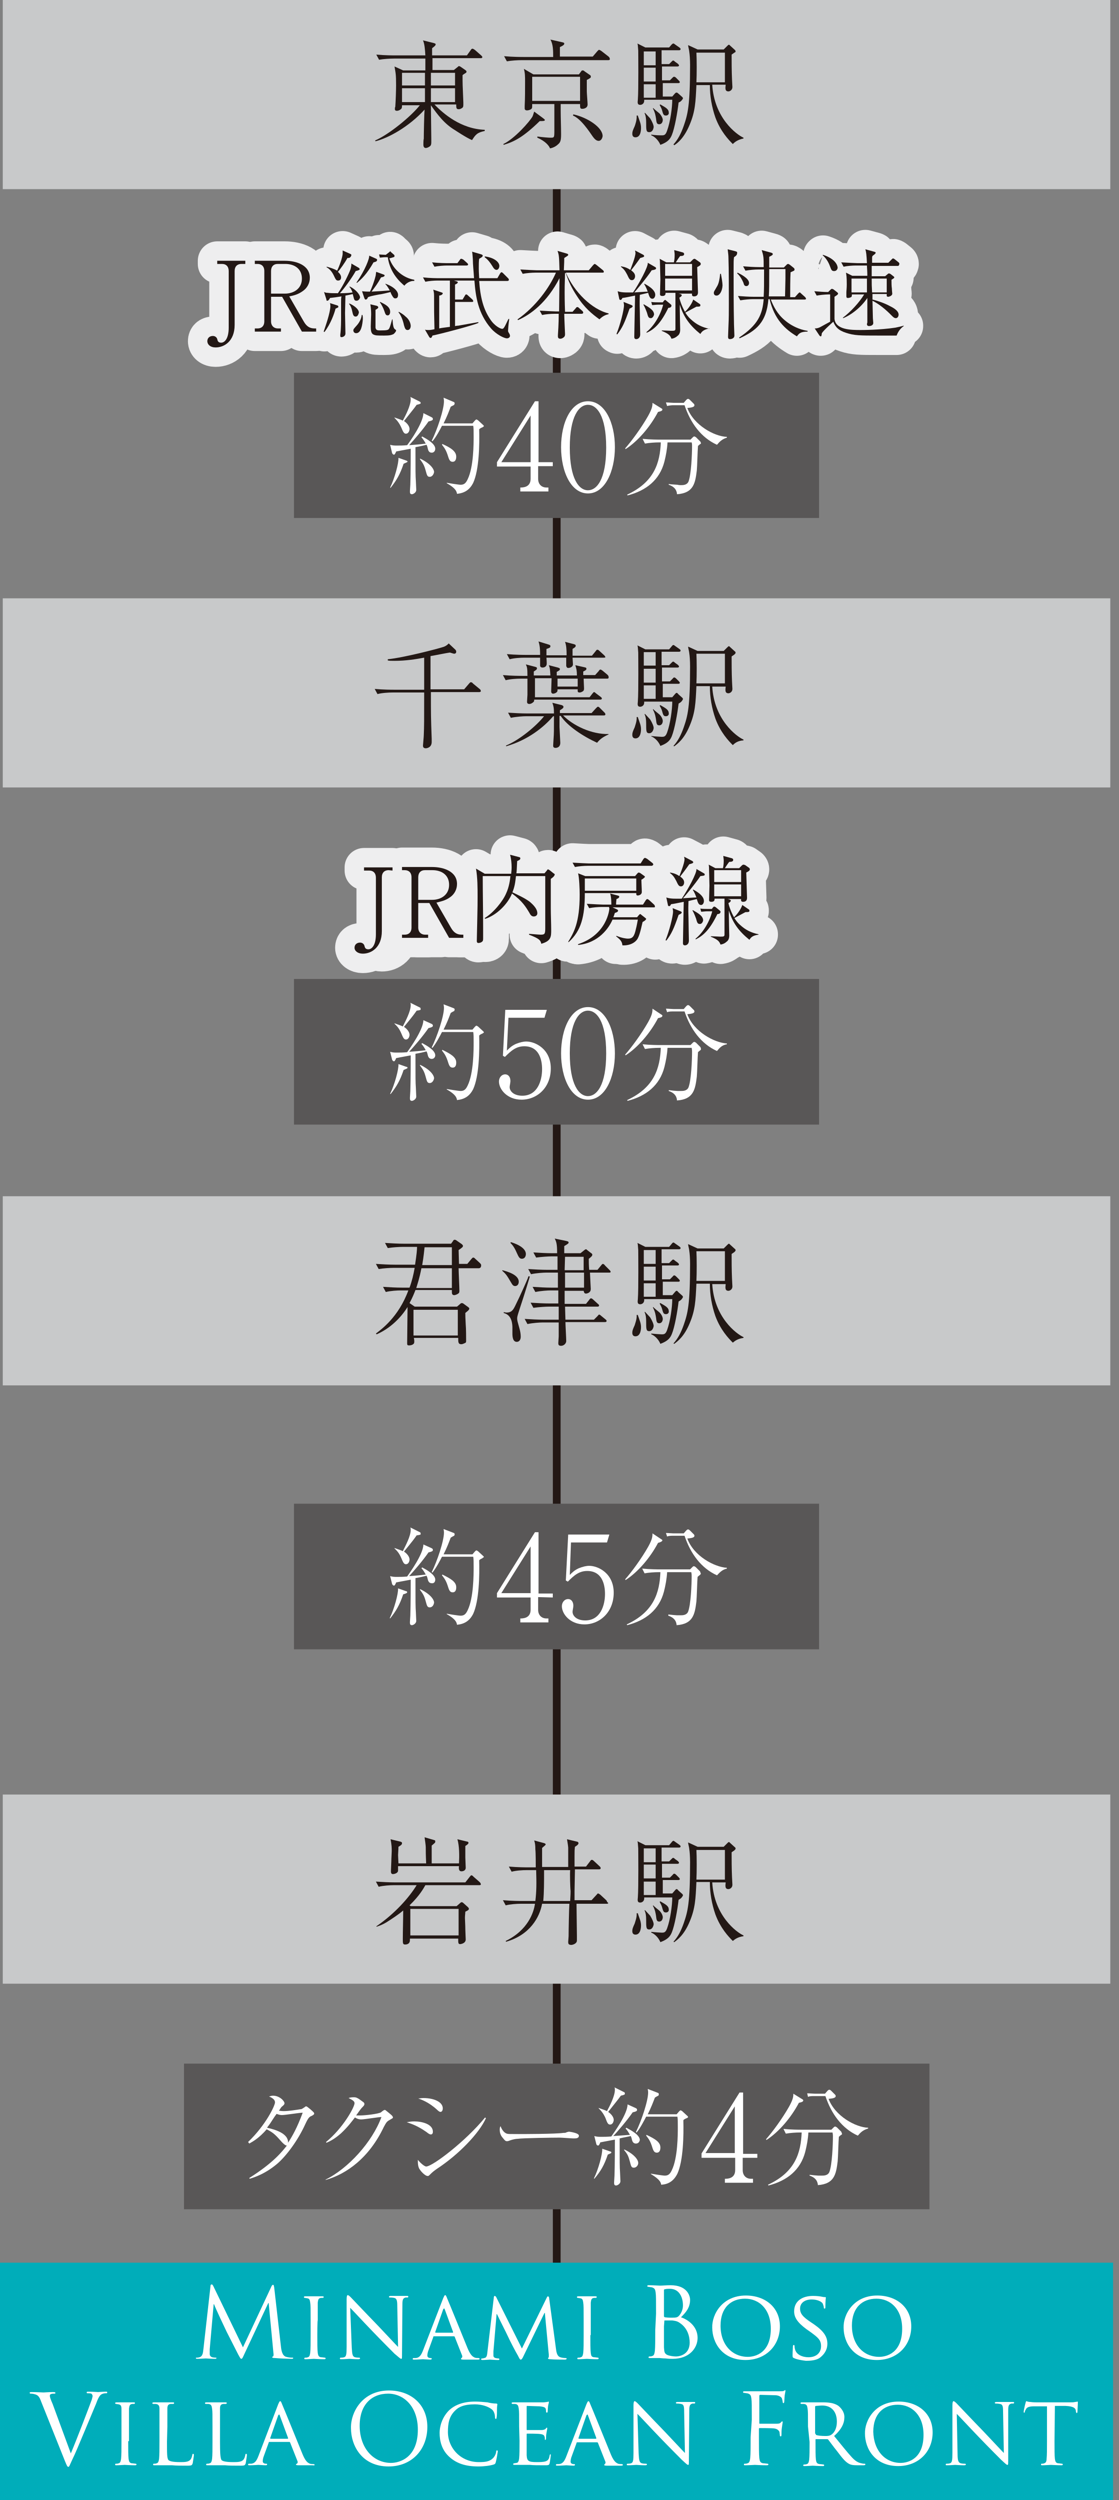 <?xml version="1.0" encoding="utf-8"?>
<!-- Generator: Adobe Illustrator 28.2.0, SVG Export Plug-In . SVG Version: 6.00 Build 0)  -->
<svg version="1.1" id="_レイヤー_2" xmlns="http://www.w3.org/2000/svg" xmlns:xlink="http://www.w3.org/1999/xlink" x="0px"
	 y="0px" viewBox="0 0 282.8 631.8" style="enable-background:new 0 0 282.8 631.8;" xml:space="preserve">
<rect x="0" y="0" width="282.8" height="631.8" fill="#808080" stroke="none"/>
<style type="text/css">
	.st0{fill:none;stroke:#231815;stroke-width:1.96;stroke-miterlimit:10;}
	.st1{fill:#C8C9CA;}
	.st2{fill:#231815;}
	.st3{fill:#595757;}
	.st4{fill:#FFFFFF;}
	.st5{fill:none;stroke:#EEEEEF;stroke-width:9.82;stroke-linecap:round;stroke-linejoin:round;}
	.st6{fill:none;stroke:#231815;stroke-width:2;stroke-miterlimit:10;stroke-dasharray:0,9.99;}
	.st7{fill:none;stroke:#231815;stroke-width:2;stroke-miterlimit:10;stroke-dasharray:0,10;}
	.st8{fill:#00ADBA;}
</style>
<g id="_レイヤー_1-2">
	<line class="st0" x1="140.7" y1="42.7" x2="140.7" y2="581.2"/>
	<rect x="0.7" y="151.2" class="st1" width="279.9" height="47.8"/>
	<rect x="0.7" class="st1" width="279.9" height="47.8"/>
	<rect x="0.7" y="453.5" class="st1" width="279.9" height="47.8"/>
	<rect x="0.7" y="302.3" class="st1" width="279.9" height="47.8"/>
	<path class="st2" d="M121.1,320.5h-5.2c0,0.9,0.2,4.8,0.2,5.6c0,0.4,0,0.6-0.3,0.8c-0.4,0.3-0.9,0.4-1,0.4c-0.6,0-0.6-0.5-0.6-0.9
		c0-0.1,0-0.4,0-0.4H105c-0.4,1-0.7,1.8-1.5,3.3l1.3,0.9h10.7l0.7-0.6c0.1-0.1,0.3-0.3,0.5-0.3s0.4,0.1,0.5,0.2l1.1,0.8
		c0.1,0.1,0.3,0.2,0.3,0.4c0,0.4-0.7,0.8-1,1.1c0,0.6,0,1.2,0.1,2.9c0.1,1.1,0.1,3.4,0.1,4.1c0,0.3,0,0.5-0.3,0.6
		c-0.4,0.2-0.7,0.3-0.9,0.3c-0.8,0-0.8-0.5-0.8-1.6h-11.2c0,0.2,0.1,0.4,0.1,0.8c0,0.4,0,0.6-0.3,0.8c-0.2,0.2-0.7,0.3-1,0.3
		c-0.4,0-0.5-0.1-0.5-0.5c0-1,0.1-8.3,0.1-9.2c-1,1.6-3.5,5-7.8,6.9L95,337c1.3-1,5.7-4.1,8.2-10.9h-1.9c-0.9,0-2.6,0.1-3.8,0.4
		l-0.7-1.3c1.6,0.1,3.2,0.2,4.9,0.2h1.8c0.6-1.6,1-3.3,1.3-5h-5.3c-0.9,0-2.6,0.1-3.8,0.3l-0.7-1.3c1.6,0.1,3.3,0.2,4.9,0.2h5
		c0.4-2.6,0.5-3.8,0.5-4.5h-3.6c-0.9,0-2.6,0.1-3.8,0.3l-0.7-1.3c1.7,0.1,3.3,0.2,4.9,0.2H114l0.5-0.7c0.1-0.2,0.2-0.3,0.4-0.3
		s0.4,0.1,0.5,0.2l1.3,0.9c0.1,0.1,0.3,0.3,0.3,0.4c0,0.2,0,0.3-0.4,0.6c-0.1,0.1-0.4,0.3-0.7,0.5c0,0.6,0.1,3,0.1,3.5h2.1l1-1.2
		c0.2-0.2,0.3-0.4,0.5-0.4c0.2,0,0.3,0.1,0.5,0.3l1.2,1.1c0.1,0.1,0.3,0.3,0.3,0.5C121.6,320.4,121.3,320.4,121.1,320.5L121.1,320.5
		z M115.7,331h-11.2v6.5h11.2V331z M114.2,320.5h-7.7c-0.5,2.6-1,4-1.3,5h9V320.5z M114.2,315.2h-6.9c-0.1,0.8-0.2,2.2-0.6,4.5h7.5
		V315.2z"/>
	<path class="st2" d="M130.2,325c-0.5,0-0.7-0.3-1.1-1c-1-1.7-1.2-2-2.2-2.9l0.1-0.1c1.1,0.3,4.1,1.1,4.1,2.9
		C131.1,324.7,130.6,325,130.2,325L130.2,325z M132.3,327.8c-1.4,4.3-1.6,4.8-1.6,5.4c0,0.5,0.1,0.8,0.6,2.6c0.2,0.7,0.3,1.4,0.3,2
		c0,0.8-0.4,1.3-1,1.3c-1,0-1.1-1.3-1.1-2.1c0-0.3,0-1.4,0-1.7c-0.1-2.9-1.6-3.3-2.2-3.5v-0.2c0.3,0,0.4,0.1,0.7,0.1
		c1.3,0,1.7-0.7,2.2-1.7c1.3-2.6,3.1-6.7,3.2-7c0,0,0.1-0.4,0.2-0.5l0.3,0.1C133.7,323.2,133.6,323.7,132.3,327.8z M131.9,318.1
		c-0.6,0-0.8-0.4-1.3-1.5c-0.6-1.4-1.1-2-1.6-2.5l0.1-0.2c0.7,0.2,3.8,1.2,3.8,3C132.9,317.5,132.6,318.1,131.9,318.1z M154,321.6
		h-4.9c0,0.3,0.2,4,0.2,4.1c0,0.4-0.1,0.6-0.2,0.7c-0.2,0.3-0.7,0.5-1,0.5c-0.5,0-0.5-0.4-0.6-0.7h-4.8l0,3.3h5.4l0.8-1
		c0.2-0.3,0.3-0.4,0.5-0.4c0.1,0,0.3,0.1,0.6,0.4l1.1,1c0.1,0.1,0.3,0.2,0.3,0.4c0,0.3-0.3,0.3-0.4,0.3h-8.2l0.1,3.3h7.2l0.9-0.9
		c0.2-0.2,0.3-0.4,0.4-0.4s0.3,0.1,0.5,0.3l1.1,0.9c0.1,0.1,0.3,0.2,0.3,0.4c0,0.3-0.3,0.3-0.4,0.3h-10c0,0.7,0.2,4.1,0.2,4.8
		c0,0.6-0.6,1.2-1.3,1.2s-0.7-0.4-0.7-0.7c0-0.3,0.1-1.5,0.1-1.7c0-0.5,0-3,0-3.5h-4.1c-0.6,0-2.4,0.1-3.8,0.4l-0.7-1.3
		c1.5,0.1,3.4,0.2,4.9,0.2h3.7c0-1.1,0-2.8,0-3.3h-2.6c-0.6,0-2.4,0.1-3.8,0.3l-0.7-1.3c1.5,0.1,3.4,0.2,4.9,0.2h2.1v-3.3h-2
		c-0.6,0-2.4,0.1-3.8,0.4l-0.7-1.3c1.6,0.1,3.2,0.2,4.9,0.2h1.5v-3.8h-3c-0.6,0-2.4,0.1-3.8,0.4l-0.7-1.3c1.5,0.1,3.4,0.2,4.9,0.2
		h2.5l0-3.4h-1.6c-0.6,0-2.4,0.1-3.8,0.3l-0.7-1.3c1.6,0.1,3.3,0.2,4.9,0.2h1.1c0-2.4-0.2-2.9-0.6-3.7l2.9,0.6
		c0.3,0.1,0.6,0.1,0.6,0.4c0,0.2-0.1,0.3-1.1,0.9c0,0.4,0,0.6,0,1.8h4.1l1-0.8c0.1-0.1,0.3-0.2,0.4-0.2c0.1,0,0.2,0.1,0.3,0.2
		l0.9,0.7c0.2,0.1,0.4,0.3,0.4,0.5c0,0.1-0.1,0.2-0.1,0.3c-0.1,0.1-0.6,0.6-0.8,0.7c0,0.8,0,1.6,0.1,2.8h2.1l0.9-1.1
		c0.3-0.4,0.4-0.4,0.5-0.4c0.1,0,0.4,0.2,0.5,0.4l1.1,1.1c0.1,0.1,0.3,0.3,0.3,0.4C154.4,321.6,154.1,321.6,154,321.6L154,321.6z
		 M147.6,317.6h-4.8l-0.1,3.4h4.8V317.6z M147.6,321.6h-4.8v1c0,0.4,0,2.4,0,2.8h4.8V321.6z"/>
	<path class="st2" d="M160.6,337.7c-0.6,0-0.8-0.4-0.8-0.9c0-0.5,0.1-0.8,0.6-1.9c0.1-0.4,0.6-1.6,0.5-2.6h0.3
		c0,0.1,0.1,0.3,0.5,1.5c0.1,0.3,0.3,0.8,0.3,1.6C162,335.6,162,337.7,160.6,337.7L160.6,337.7z M171.5,328.9
		c-0.3,2.6-1,6.5-1.7,8.2c-0.4,1-1,1.8-2.9,2.5c-0.6-1.4-1.7-2.2-2.3-2.4V337c0.8,0.1,2.4,0.2,2.6,0.2c0.6,0,1,0,1.4-1.1
		c0.8-2.2,1.3-5.8,1.3-7.8h-7.1c0.1,1.1-0.7,1.3-1,1.3c-0.7,0-0.7-0.5-0.6-1.3c0.2-2.4,0.1-12.1,0.1-12.4c-0.1-1.4-0.1-1.4-0.2-1.8
		l2,1h6l0.6-0.7c0.3-0.4,0.4-0.4,0.5-0.4s0.1,0,0.5,0.3l1,0.7c0.1,0.1,0.3,0.2,0.3,0.4c0,0.3-0.3,0.3-0.4,0.3h-4.4v3.5h1.9l0.5-0.5
		c0.3-0.3,0.4-0.4,0.5-0.4c0.1,0,0.2,0,0.5,0.3l0.7,0.5c0.1,0.1,0.3,0.3,0.3,0.4c0,0.3-0.3,0.3-0.4,0.3h-3.9v3.5h2l0.6-0.6
		c0.3-0.3,0.3-0.4,0.5-0.4c0.2,0,0.4,0.2,0.5,0.3l0.6,0.6c0.3,0.3,0.3,0.4,0.3,0.4c0,0.3-0.2,0.3-0.4,0.3h-3.9v3.4h2.4l0.6-0.7
		c0.3-0.3,0.3-0.4,0.5-0.4s0.1,0,0.5,0.4l0.9,0.8c0.1,0.1,0.2,0.2,0.2,0.4C172.2,328.6,171.8,328.7,171.5,328.9L171.5,328.9z
		 M165.7,315.9h-3v3.5h3V315.9z M165.7,320.1h-3v3.5h3V320.1z M165.7,324.3h-3v3.4h3V324.3z M164.1,336.4c-0.8,0-0.8-0.5-0.8-2.5
		c0-0.9-0.1-1.7-0.4-2.3l0.1-0.1c0.2,0.2,1.1,1.2,1.3,1.4c0.5,0.8,0.9,1.7,0.9,2.2C165.1,335.8,164.7,336.4,164.1,336.4L164.1,336.4
		z M166.6,334.4c-0.6,0-0.7-0.4-0.8-1.4c-0.1-0.6-0.2-1.5-0.8-2.6l0.1-0.1c0.2,0.3,1.4,1.2,1.6,1.4c0.6,0.6,0.8,1.3,0.8,1.6
		C167.5,333.7,167.3,334.4,166.6,334.4L166.6,334.4z M168.3,332.1c-0.6,0-0.7-0.3-1-1.4c-0.1-0.4-0.4-0.9-0.6-1.3l0.2-0.1
		c1.4,0.8,2.1,1.2,2.1,2C169.1,331.6,168.9,332.1,168.3,332.1z M185.2,339.3c-1.1-1.1-3.1-3.2-4.4-6.7c-0.9-2.6-1.4-5.4-1.4-8.2
		h-3.4c-0.2,4.3-0.3,6.7-1.7,10c-1.4,3.4-3.1,4.6-3.9,5.2l-0.2-0.1c1.1-1.2,1.9-2.7,2.6-4.7c1-2.9,1.6-5,1.6-15.4
		c0-1.4-0.1-2.7-0.2-3.3c0-0.3-0.3-1.4-0.3-1.7l2.4,1.1h6.6l0.9-0.9c0.1-0.1,0.3-0.3,0.4-0.3c0.1,0,0.1,0,0.4,0.3l1.1,1
		c0.2,0.1,0.2,0.3,0.2,0.4c0,0.1-0.1,0.2-0.3,0.4c-0.1,0.1-0.6,0.4-0.7,0.5c0,1.6,0,4.1,0.1,6.3c0,0.3,0.1,1.6,0.1,1.9
		c0,0.8-0.7,1.1-1,1.1c-0.9,0-0.8-0.8-0.7-1.7h-3.4c0.5,8.4,6.1,12.6,7.9,13.4v0.2C186.5,338.3,185.8,338.8,185.2,339.3L185.2,339.3
		z M183.2,316.2h-7.2c0.1,1.6,0.1,5.7,0,7.5h7.2V316.2z"/>
	<path class="st2" d="M121.2,476.4h-13.7c-0.4,0.7-1.4,2.6-4,5.1l0.3,0.2h11.6l0.8-0.7c0.1-0.1,0.3-0.3,0.5-0.3
		c0.1,0,0.3,0.1,0.5,0.3l1,0.9c0.2,0.2,0.3,0.3,0.3,0.5c0,0.3-0.5,0.5-0.9,0.7c0,0.4-0.1,0.9-0.1,1.6c0,0.4,0.1,1.8,0.1,2.9
		c0,0.4,0.1,2.3,0.1,2.5c0,1.1-1.4,1.2-1.4,1.2c-0.5,0-0.5-0.3-0.5-1.4h-12.2c0,0.5,0,0.7-0.1,0.9c-0.2,0.5-0.8,0.6-1.1,0.6
		c-0.6,0-0.6-0.3-0.6-1.4c0-2,0.1-5.2,0.1-7.2c-1.3,1.1-2.7,2-4.1,2.9c-1.3,0.8-2.1,1-2.6,1.2l-0.1-0.1c4.7-3.2,8.3-7.3,10.2-10.4
		h-5.8c-0.9,0-2.6,0.1-3.8,0.4l-0.7-1.3c1.7,0.1,3.3,0.2,4.9,0.2h17.7l1.1-1.4c0.1-0.1,0.3-0.4,0.4-0.4s0.4,0.1,0.5,0.3l1.6,1.4
		c0.1,0.1,0.3,0.3,0.3,0.5C121.6,476.3,121.4,476.4,121.2,476.4L121.2,476.4z M117.6,466.5c0,0.3,0,0.5,0,2.9c0,0.4,0.1,2.3,0.1,2.6
		c0,0.6-0.5,0.9-1.1,0.9c-0.6,0-0.7-0.6-0.6-1.3h-15.4c0,0.4,0,0.8,0,1.1c0,0.7-1,0.9-1.3,0.9c-0.4,0-0.5-0.3-0.5-0.7
		c0-0.4,0.1-2.1,0.1-2.5c0-0.8,0.1-2.1,0.1-2.6c0-0.7,0-1.6-0.3-3l2.5,0.6c0.2,0.1,0.4,0.1,0.4,0.4c0,0.4-0.4,0.6-0.9,0.9
		c0,0.8-0.1,1.7-0.1,2.1c0,0.3,0.1,1.8,0.1,2.1h7c-0.1-2.2-0.1-3.1-0.1-4.1c0-0.4-0.2-1.9-0.3-2.5l2.4,0.7c0.3,0.1,0.3,0.1,0.3,0.4
		s-0.1,0.3-0.9,1c0,0.7,0,3.8,0,4.5h6.9c0.1-1.9,0.1-4.4-0.4-6.1l2.5,0.6c0.1,0,0.3,0.1,0.3,0.3C118.4,466,117.9,466.3,117.6,466.5
		L117.6,466.5z M115.9,482.4h-12.2v6.7h12.2V482.4z"/>
	<path class="st2" d="M153.5,481.1h-7.8c0,1.3,0.1,6.9,0.1,8.1c0,0.2,0,1,0,1.2c0,0.8-1.1,1.1-1.4,1.1c-0.8,0-0.8-0.4-0.8-0.8
		c0-0.2,0.1-1.1,0.1-1.4c0-1.3,0.1-7,0.2-8.2h-6.9c-0.6,3.4-3.1,7.9-9.1,9.6l-0.1-0.2c5.6-2.7,7.1-7.2,7.4-9.4h-3.6
		c-1,0-2.6,0.1-3.8,0.4l-0.7-1.3c2.2,0.2,4.4,0.2,4.9,0.2h3.3c0.3-2.6,0.3-4.4,0.2-7.8h-2.4c-1.1,0-2.7,0.1-3.8,0.4l-0.7-1.3
		c2.2,0.2,4.4,0.2,4.9,0.2h1.9c0-0.7,0-3.8-0.1-4.5c0-1.2-0.1-1.7-0.3-2.3l2.6,0.7c0.1,0.1,0.3,0.1,0.3,0.3s-0.6,0.6-0.9,0.9
		c0,0.5,0,0.7,0,2.7v2.1h6.6c0-0.8,0-4.1,0-4.9c0-0.2-0.1-0.9-0.3-2.1l2.5,0.6c0.1,0,0.4,0.1,0.4,0.4c0,0.3-0.4,0.6-0.9,0.9
		c-0.1,0.9-0.1,1-0.1,2.3v2.7h2.9l1-1.3c0.2-0.3,0.3-0.4,0.5-0.4c0.1,0,0.3,0.1,0.5,0.3l1.4,1.3c0.2,0.2,0.3,0.3,0.3,0.5
		c0,0.3-0.3,0.3-0.4,0.3h-6.1c0,0.9-0.1,4.7-0.1,5.5c0,0.4,0,2,0,2.3h4.3l1.2-1.3c0.3-0.3,0.3-0.4,0.4-0.4c0.2,0,0.3,0.1,0.6,0.3
		l1.4,1.3c0.2,0.2,0.3,0.3,0.3,0.5C153.9,481,153.7,481,153.5,481.1L153.5,481.1z M144.1,472.6h-6.6c0,3,0,5.6-0.2,7.8h6.8
		c0.1-1.9,0.1-2,0.1-2.5C144.1,477.1,144,473.4,144.1,472.6L144.1,472.6z"/>
	<path class="st2" d="M160.6,488.9c-0.6,0-0.8-0.4-0.8-0.9c0-0.5,0.1-0.8,0.6-1.9c0.1-0.4,0.6-1.6,0.5-2.6h0.3
		c0,0.1,0.1,0.3,0.5,1.5c0.1,0.3,0.3,0.8,0.3,1.6C162,486.8,162,488.9,160.6,488.9L160.6,488.9z M171.5,480.1
		c-0.3,2.6-1,6.5-1.7,8.2c-0.4,1-1,1.8-2.9,2.5c-0.6-1.4-1.7-2.2-2.3-2.4v-0.2c0.8,0.1,2.4,0.2,2.6,0.2c0.6,0,1,0,1.4-1.1
		c0.8-2.2,1.3-5.8,1.3-7.8h-7.1c0.1,1.1-0.7,1.3-1,1.3c-0.7,0-0.7-0.5-0.6-1.3c0.2-2.4,0.1-12.1,0.1-12.4c-0.1-1.4-0.1-1.4-0.2-1.8
		l2,1h6l0.6-0.7c0.3-0.4,0.4-0.4,0.5-0.4s0.1,0,0.5,0.3l1,0.7c0.1,0.1,0.3,0.2,0.3,0.4c0,0.3-0.3,0.3-0.4,0.3h-4.4v3.5h1.9l0.5-0.5
		c0.3-0.3,0.4-0.4,0.5-0.4c0.1,0,0.2,0,0.5,0.3l0.7,0.5c0.1,0.1,0.3,0.3,0.3,0.4c0,0.3-0.3,0.3-0.4,0.3h-3.9v3.5h2l0.6-0.6
		c0.3-0.3,0.3-0.4,0.5-0.4c0.2,0,0.4,0.2,0.5,0.3l0.6,0.6c0.3,0.3,0.3,0.4,0.3,0.4c0,0.3-0.2,0.3-0.4,0.3h-3.9v3.4h2.4l0.6-0.7
		c0.3-0.3,0.3-0.4,0.5-0.4s0.1,0,0.5,0.4l0.9,0.8c0.1,0.1,0.2,0.2,0.2,0.4C172.2,479.8,171.8,479.9,171.5,480.1L171.5,480.1z
		 M165.7,467.1h-3v3.5h3V467.1z M165.7,471.2h-3v3.5h3V471.2z M165.7,475.5h-3v3.4h3V475.5z M164.1,487.6c-0.8,0-0.8-0.5-0.8-2.5
		c0-0.9-0.1-1.7-0.4-2.3l0.1-0.1c0.2,0.2,1.1,1.2,1.3,1.4c0.5,0.8,0.9,1.7,0.9,2.2C165.1,487,164.7,487.6,164.1,487.6L164.1,487.6z
		 M166.6,485.6c-0.6,0-0.7-0.4-0.8-1.4c-0.1-0.6-0.2-1.5-0.8-2.6l0.1-0.1c0.2,0.3,1.4,1.2,1.6,1.4c0.6,0.6,0.8,1.3,0.8,1.6
		C167.5,484.9,167.3,485.6,166.6,485.6L166.6,485.6z M168.3,483.3c-0.6,0-0.7-0.3-1-1.4c-0.1-0.4-0.4-0.9-0.6-1.3l0.2-0.1
		c1.4,0.8,2.1,1.2,2.1,2C169.1,482.8,168.9,483.3,168.3,483.3z M185.2,490.5c-1.1-1.1-3.1-3.2-4.4-6.7c-0.9-2.6-1.4-5.4-1.4-8.2
		h-3.4c-0.2,4.3-0.3,6.7-1.7,10c-1.4,3.4-3.1,4.6-3.9,5.2l-0.2-0.1c1.1-1.2,1.9-2.7,2.6-4.7c1-2.9,1.6-5,1.6-15.4
		c0-1.4-0.1-2.7-0.2-3.3c0-0.3-0.3-1.4-0.3-1.7l2.4,1.1h6.6l0.9-0.9c0.1-0.1,0.3-0.3,0.4-0.3c0.1,0,0.1,0,0.4,0.3l1.1,1
		c0.2,0.1,0.2,0.3,0.2,0.4c0,0.1-0.1,0.2-0.3,0.4c-0.1,0.1-0.6,0.4-0.7,0.5c0,1.6,0,4.1,0.1,6.3c0,0.3,0.1,1.6,0.1,1.9
		c0,0.8-0.7,1.1-1,1.1c-0.9,0-0.8-0.8-0.7-1.7h-3.4c0.5,8.4,6.1,12.6,7.9,13.4v0.2C186.5,489.5,185.8,490,185.2,490.5L185.2,490.5z
		 M183.2,467.5h-7.2c0.1,1.6,0.1,5.7,0,7.5h7.2V467.5z"/>
	<path class="st2" d="M121.2,174.9h-12.3c0,5.7,0,6.3,0.2,11.8c0,0.1,0,0.7,0,0.8c0,1.4-1.2,1.6-1.5,1.6c-0.7,0-0.7-0.5-0.7-0.7
		c0-0.2,0.2-2.2,0.2-2.6c0.1-2.5,0.1-3.4,0.1-10.8h-8c-1,0-2.7,0.1-3.8,0.4l-0.7-1.3c2.2,0.2,4.3,0.2,4.9,0.2h7.6v-8.1
		c-2.2,0.4-4.6,0.8-7.5,0.8c-0.8,0-1.3,0-1.7-0.1v-0.3c4-0.4,12.5-2.6,14-3.1c0.1,0,0.9-0.3,1.4-0.9l1.7,1.6
		c0.1,0.1,0.2,0.3,0.2,0.5c0,0.3-0.2,0.5-0.5,0.5c-0.2,0-0.4-0.1-1.1-0.3c-0.8,0.1-4.2,0.8-4.9,0.9c0,1.3,0,6.9,0,8.1v0.3h8.5
		l1.2-1.4c0.1-0.1,0.3-0.4,0.5-0.4s0.5,0.2,0.5,0.3l1.7,1.4c0.1,0.1,0.3,0.2,0.3,0.5C121.6,174.8,121.4,174.8,121.2,174.9
		L121.2,174.9z"/>
	<path class="st2" d="M153.4,171.5h-5.9c0,0.4,0.1,2.1,0.1,2.4s0,0.6-0.3,0.8c-0.3,0.2-0.6,0.3-0.8,0.3c-0.6,0-0.5-0.3-0.5-0.8h-5.1
		c0,0.3,0,0.5-0.1,0.6c-0.2,0.3-0.7,0.5-1,0.5c-0.5,0-0.5-0.5-0.5-0.6c0-0.5,0.1-2.8,0.1-3.3h-4.2v4.8h13.8l0.7-0.9
		c0.2-0.2,0.3-0.4,0.4-0.4c0.1,0,0.2,0,0.5,0.3l1.2,0.9c0.1,0.1,0.3,0.2,0.3,0.4c0,0.3-0.3,0.3-0.5,0.3h-16.6c0,0.3,0,0.5-0.3,0.7
		c-0.2,0.2-0.6,0.4-0.9,0.4c-0.6,0-0.6-0.4-0.6-0.6c0-0.3,0.1-1.5,0.1-1.7c0-1,0-1.1,0-4.1h-1.7c-1,0-2.7,0.1-3.8,0.4l-0.7-1.3
		c2.2,0.2,4.3,0.2,4.9,0.2h1.3c0-2-0.1-2.2-0.4-2.9l2.3,0.6c0.3,0.1,0.5,0.1,0.5,0.4s-0.2,0.4-0.8,0.8v1h4.2
		c-0.1-1.6-0.1-1.8-0.4-2.6l2.3,0.6c0.2,0.1,0.5,0.1,0.5,0.4c0,0.3-0.3,0.4-0.8,0.7v0.9h5.1c0-1.2-0.1-1.6-0.4-2.6l2.2,0.5
		c0.4,0.1,0.6,0.1,0.6,0.4s-0.2,0.4-0.8,0.7c0,0.4,0,0.6,0,0.9h3l0.9-1c0.1-0.2,0.3-0.4,0.4-0.4c0.1,0,0.2,0,0.6,0.3l1.2,1
		c0.1,0.1,0.3,0.3,0.3,0.5C153.9,171.5,153.6,171.5,153.4,171.5L153.4,171.5z M150.9,187.7c-3.5-1.6-7.5-4.2-9.2-6.8h-0.3
		c0,0.4,0,2.4,0,2.8c0,0.2,0.2,3.8,0.2,4c0,1.3-1.1,1.3-1.2,1.3c-0.6,0-0.6-0.4-0.6-0.6c0-0.3,0.1-1.5,0.1-1.7
		c0.1-1.5,0.1-1.8,0.1-5.7h-0.2c-2.3,2.7-6.3,6-11.9,7.6v-0.2c3.4-1.4,7.6-4.9,9.6-7.4h-4.6c-0.6,0-2.4,0.1-3.8,0.4l-0.7-1.3
		c1.5,0.1,3.4,0.2,4.9,0.2h6.7c0-1.4-0.1-1.8-0.4-2.7l2.4,0.6c0.2,0.1,0.4,0.2,0.4,0.4c0,0.3-0.1,0.4-0.9,0.9c0,0.2,0,0.3,0,0.7h8
		l1.1-1.2c0.3-0.3,0.4-0.4,0.5-0.4s0.2,0,0.5,0.3l1.2,1.2c0,0,0.2,0.2,0.2,0.4c0,0.3-0.3,0.3-0.4,0.3h-10.3
		c2.6,2.6,7.2,4.8,11.5,4.7v0.1C152.5,186.2,151.7,186.7,150.9,187.7L150.9,187.7z M152.5,166.2h-7.8c0,0.3,0.1,1.4,0.1,1.7
		c0,0.6-0.7,0.9-1.2,0.9c-0.3,0-0.4-0.2-0.5-0.5v-2.1h-5c0.1,1.4,0.1,1.7,0,1.9c-0.2,0.5-0.7,0.6-1,0.6c-0.5,0-0.6-0.4-0.6-0.4
		c0-0.2,0-1.7,0-2.1h-3.9c-1.1,0-2.7,0.1-3.8,0.4l-0.7-1.3c2.2,0.2,4.4,0.2,4.9,0.2h3.5c0-2.1-0.2-2.7-0.4-3.4l2.6,0.8
		c0.2,0.1,0.4,0.1,0.4,0.4s-0.1,0.4-1,0.7c0,0.4,0,0.6,0,1.6h5.1c0-1.6-0.1-2.6-0.4-3.4l2.3,0.6c0.2,0.1,0.4,0.1,0.4,0.4
		c0,0.4-0.6,0.6-0.8,0.8v1.7h4.9l0.9-1.1c0.3-0.4,0.3-0.4,0.5-0.4c0.1,0,0.2,0,0.5,0.3l1.2,1.1c0.2,0.2,0.3,0.4,0.3,0.5
		C152.9,166.2,152.6,166.2,152.5,166.2L152.5,166.2z M146,171.5h-5.1v2h5.1V171.5z"/>
	<path class="st2" d="M160.6,186.6c-0.6,0-0.8-0.4-0.8-0.9c0-0.5,0.1-0.8,0.6-1.9c0.1-0.4,0.6-1.6,0.5-2.6h0.3
		c0,0.1,0.1,0.3,0.5,1.5c0.1,0.3,0.3,0.8,0.3,1.6C162,184.5,162,186.6,160.6,186.6L160.6,186.6z M171.5,177.8
		c-0.3,2.6-1,6.4-1.7,8.2c-0.4,1-1,1.8-2.9,2.5c-0.6-1.4-1.7-2.2-2.3-2.4V186c0.8,0.1,2.4,0.2,2.6,0.2c0.6,0,1,0,1.4-1.1
		c0.8-2.2,1.3-5.8,1.3-7.8h-7.1c0.1,1.1-0.7,1.3-1,1.3c-0.7,0-0.7-0.5-0.6-1.3c0.2-2.4,0.1-12.1,0.1-12.4c-0.1-1.4-0.1-1.4-0.2-1.8
		l2,1h6l0.6-0.7c0.3-0.4,0.4-0.4,0.5-0.4s0.1,0,0.5,0.3l1,0.7c0.1,0.1,0.3,0.2,0.3,0.4c0,0.3-0.3,0.3-0.4,0.3h-4.4v3.4h1.9l0.5-0.5
		c0.3-0.3,0.4-0.4,0.5-0.4c0.1,0,0.2,0,0.5,0.3l0.7,0.5c0.1,0.1,0.3,0.3,0.3,0.4c0,0.3-0.3,0.3-0.4,0.3h-3.9v3.5h2l0.6-0.6
		c0.3-0.3,0.3-0.4,0.5-0.4c0.2,0,0.4,0.2,0.5,0.3l0.6,0.6c0.3,0.3,0.3,0.4,0.3,0.4c0,0.3-0.2,0.3-0.4,0.3h-3.9v3.4h2.4l0.6-0.7
		c0.3-0.3,0.3-0.4,0.5-0.4s0.1,0,0.5,0.4l0.9,0.8c0.1,0.1,0.2,0.2,0.2,0.4C172.2,177.5,171.8,177.6,171.5,177.8L171.5,177.8z
		 M165.7,164.8h-3v3.4h3V164.8z M165.7,169h-3v3.5h3V169z M165.7,173.2h-3v3.4h3V173.2z M164.1,185.3c-0.8,0-0.8-0.5-0.8-2.5
		c0-0.9-0.1-1.7-0.4-2.3l0.1-0.1c0.2,0.2,1.1,1.2,1.3,1.4c0.5,0.8,0.9,1.7,0.9,2.2C165.1,184.7,164.7,185.3,164.1,185.3L164.1,185.3
		z M166.6,183.3c-0.6,0-0.7-0.4-0.8-1.4c-0.1-0.6-0.2-1.5-0.8-2.6l0.1-0.1c0.2,0.3,1.4,1.2,1.6,1.4c0.6,0.6,0.8,1.3,0.8,1.6
		C167.5,182.6,167.3,183.3,166.6,183.3L166.6,183.3z M168.3,181c-0.6,0-0.7-0.3-1-1.4c-0.1-0.4-0.4-0.9-0.6-1.3l0.2-0.1
		c1.4,0.8,2.1,1.2,2.1,2C169.1,180.5,168.9,181,168.3,181z M185.2,188.3c-1.1-1.1-3.1-3.2-4.4-6.7c-0.9-2.6-1.4-5.4-1.4-8.2h-3.4
		c-0.2,4.3-0.3,6.7-1.7,10c-1.4,3.4-3.1,4.6-3.9,5.2l-0.2-0.1c1.1-1.2,1.9-2.7,2.6-4.7c1-2.9,1.6-5,1.6-15.4c0-1.4-0.1-2.7-0.2-3.3
		c0-0.3-0.3-1.4-0.3-1.7l2.4,1.1h6.6l0.9-0.9c0.1-0.1,0.3-0.3,0.4-0.3c0.1,0,0.1,0,0.4,0.3l1.1,1c0.2,0.1,0.2,0.3,0.2,0.4
		c0,0.1-0.1,0.2-0.3,0.4c-0.1,0.1-0.6,0.4-0.7,0.5c0,1.6,0,4.1,0.1,6.3c0,0.3,0.1,1.6,0.1,1.9c0,0.8-0.7,1.1-1,1.1
		c-0.9,0-0.8-0.8-0.7-1.7h-3.4c0.5,8.4,6.1,12.6,7.9,13.4v0.2C186.5,187.2,185.8,187.7,185.2,188.3L185.2,188.3z M183.2,165.2h-7.2
		c0.1,1.6,0.1,5.7,0,7.5h7.2V165.2z"/>
	<path class="st2" d="M119.3,35.4c-1.3-0.5-4.3-2.5-4.3-2.5c-2.7-1.6-4.4-3.9-6.1-6.3c0,1.3,0.1,7.2,0.1,8.5c0,0.2,0,0.8,0,0.9
		c0,0.5-0.1,0.8-0.4,1c-0.4,0.3-0.8,0.4-1,0.4c-0.5,0-0.6-0.5-0.6-0.8c0-0.2,0-1.3,0.1-1.5c0-1.2,0.1-6.3,0.2-7.4
		c-4,4.4-9.2,7.2-12.4,8l-0.1-0.2c3.5-1.5,9.1-6.1,11.3-8.9h-4.5c0,0.7-0.1,0.8-0.2,0.9c-0.3,0.3-0.7,0.5-1.1,0.5
		c-0.5,0-0.5-0.3-0.5-0.5c0-0.1,0-0.4,0.1-0.5c0.1-1.4,0.2-4.1,0.2-5.4c0-2.8-0.1-3.1-0.4-4.8l2.2,1h5.6c0-0.4,0-1.2,0-3h-7.9
		c-1,0-2.7,0.1-3.8,0.3l-0.7-1.3c2.2,0.2,4.4,0.2,4.9,0.2h7.5c-0.1-1.6-0.2-2.9-0.6-3.8l2.8,0.7c0.2,0.1,0.4,0.1,0.4,0.3
		c0,0.2-0.1,0.3-0.3,0.5c-0.2,0.2-0.4,0.3-0.6,0.5c0,0.1,0,1.2,0,1.8h8.8l1-1.4c0.1-0.2,0.3-0.3,0.4-0.3c0.2,0,0.4,0.2,0.6,0.3
		l1.6,1.4c0.1,0.1,0.3,0.3,0.3,0.4c0,0.3-0.3,0.3-0.4,0.3h-12.2v3h5.4l1-0.8c0.1-0.1,0.2-0.2,0.3-0.2c0.1,0,0.2,0.1,0.3,0.1l1.3,0.9
		c0.2,0.2,0.3,0.2,0.3,0.4c0,0.2-0.1,0.3-0.3,0.4c-0.3,0.2-0.5,0.3-0.7,0.5c0,2.2,0,2.3,0.2,6.9c0,0.3,0,0.6,0,0.6
		c0,0.5-0.1,0.7-0.5,0.9c-0.3,0.2-0.6,0.2-0.7,0.2c-0.6,0-0.6-0.4-0.6-1.2h-5.5c2.2,2.3,6.7,6.2,12.7,6.4v0.3
		C120.6,33.5,120.2,34,119.3,35.4L119.3,35.4z M107.4,18.4h-5.8v3.2h5.8V18.4z M107.4,22.3h-5.8v3.5h5.8V22.3z M115,18.4h-6.1v3.2
		h6.1V18.4z M115,22.3h-6.1v3.5h6.1V22.3z"/>
	<path class="st2" d="M136.4,30.6c-4.1,4-6.4,5.2-9.1,6l-0.1-0.2c2.8-1.3,6.7-5.7,7.4-7c0,0,0.2-0.5,0.4-1.2l2.3,1.7
		c0.2,0.2,0.4,0.3,0.4,0.4C137.7,30.6,137.3,30.6,136.4,30.6L136.4,30.6z M153.7,15.2h-21.8c-1.1,0-2.7,0.1-3.8,0.3l-0.7-1.3
		c2.2,0.2,4.4,0.2,4.9,0.2h7.5c0-1.6,0-3.2-0.7-4.4l3.1,0.7c0.3,0.1,0.4,0.1,0.4,0.3c0,0.2,0,0.4-1.1,0.9v2.4h8.3l1.2-1.4
		c0.3-0.3,0.3-0.3,0.4-0.3c0.2,0,0.4,0.2,0.6,0.3l1.8,1.4c0.1,0.1,0.3,0.3,0.3,0.5C154.2,15.2,153.9,15.2,153.7,15.2L153.7,15.2z
		 M148.3,20.2c0,0.5,0,1.2,0,2.9c0,0.5,0.2,2.8,0.2,3.3c0,1-1.1,1.1-1.3,1.1c-0.6,0-0.6-0.2-0.6-1.2h-4.9V28c0,1.7,0.1,4.2,0.1,5.9
		s-0.2,2.1-0.8,2.6c-0.2,0.2-0.9,0.8-2,1c-0.2-0.6-1.1-1.8-3.2-2.7v-0.3c1.5,0.2,2.9,0.3,3.3,0.3c1,0,1,0,1-2v-6.5h-5.6
		c0,0.8,0,0.9-0.1,1.1c-0.2,0.3-0.8,0.5-1.2,0.5c-0.5,0-0.6-0.3-0.6-0.5c0-0.1,0-0.5,0-0.6c0.1-2,0.1-4,0.1-6.1c0-1.4,0-2.2-0.3-3.3
		l2.4,1.4h11.5l0.6-0.8c0.1-0.2,0.2-0.2,0.4-0.2s0.3,0.1,0.4,0.2l1.3,0.9c0.2,0.1,0.3,0.2,0.3,0.4C149.5,19.6,148.9,19.9,148.3,20.2
		L148.3,20.2z M146.6,19.4h-12.1v6.1h12.1V19.4z M151.3,35.6c-0.7,0-1.2-0.7-1.5-1.1c-0.9-1.3-3-4.5-5-5.3l0.1-0.3
		c3.6,0.8,7.4,3.3,7.4,5.5C152.2,35.1,151.8,35.6,151.3,35.6z"/>
	<path class="st2" d="M160.6,34.7c-0.6,0-0.8-0.4-0.8-0.9c0-0.5,0.1-0.8,0.6-1.9c0.1-0.3,0.6-1.6,0.5-2.7h0.3c0,0.1,0.1,0.3,0.5,1.5
		c0.1,0.3,0.3,0.8,0.3,1.6C162,32.7,162,34.7,160.6,34.7L160.6,34.7z M171.5,25.9c-0.3,2.6-1,6.5-1.7,8.2c-0.4,1-1,1.8-2.9,2.5
		c-0.6-1.4-1.7-2.2-2.3-2.4v-0.2c0.8,0.2,2.4,0.2,2.6,0.2c0.6,0,1,0,1.4-1.2c0.8-2.2,1.3-5.8,1.3-7.8h-7.1c0.1,1.1-0.7,1.3-1,1.3
		c-0.7,0-0.7-0.5-0.6-1.3c0.2-2.4,0.1-12.1,0.1-12.4c-0.1-1.4-0.1-1.4-0.2-1.8l2,1h6l0.6-0.7c0.3-0.3,0.4-0.3,0.5-0.3s0.1,0,0.5,0.3
		l1,0.7c0.1,0.1,0.3,0.2,0.3,0.4c0,0.3-0.3,0.3-0.4,0.3h-4.4v3.5h1.9l0.5-0.5c0.3-0.3,0.4-0.4,0.5-0.4c0.1,0,0.2,0,0.5,0.3l0.7,0.5
		c0.1,0.1,0.3,0.3,0.3,0.4c0,0.3-0.3,0.3-0.4,0.3h-3.9v3.5h2l0.6-0.6c0.3-0.3,0.3-0.3,0.5-0.3c0.2,0,0.4,0.2,0.5,0.3l0.6,0.6
		c0.3,0.3,0.3,0.4,0.3,0.4c0,0.3-0.2,0.3-0.4,0.3h-3.9v3.4h2.4l0.6-0.7c0.3-0.3,0.3-0.3,0.5-0.3s0.1,0,0.5,0.3l0.9,0.8
		c0.1,0.1,0.2,0.2,0.2,0.4C172.2,25.6,171.8,25.8,171.5,25.9L171.5,25.9z M165.7,13h-3v3.5h3V13z M165.7,17.1h-3v3.5h3V17.1z
		 M165.7,21.3h-3v3.4h3V21.3z M164.1,33.4c-0.8,0-0.8-0.5-0.8-2.5c0-0.8-0.1-1.7-0.4-2.3l0.1-0.1c0.2,0.2,1.1,1.2,1.3,1.4
		c0.5,0.8,0.9,1.7,0.9,2.2C165.1,32.9,164.7,33.4,164.1,33.4L164.1,33.4z M166.6,31.4c-0.6,0-0.7-0.4-0.8-1.4
		c-0.1-0.6-0.2-1.5-0.8-2.6l0.1-0.1c0.2,0.3,1.4,1.2,1.6,1.4c0.6,0.7,0.8,1.3,0.8,1.6C167.5,30.7,167.3,31.4,166.6,31.4L166.6,31.4z
		 M168.3,29.2c-0.6,0-0.7-0.3-1-1.4c-0.1-0.4-0.4-0.9-0.6-1.3l0.2-0.1c1.4,0.8,2.1,1.2,2.1,2C169.1,28.7,168.9,29.2,168.3,29.2z
		 M185.2,36.4c-1.1-1.1-3.1-3.2-4.4-6.7c-0.9-2.6-1.4-5.4-1.4-8.2h-3.4c-0.2,4.3-0.3,6.7-1.7,10c-1.4,3.4-3.1,4.7-3.9,5.2l-0.2-0.2
		c1.1-1.2,1.9-2.7,2.6-4.7c1-2.9,1.6-5,1.6-15.4c0-1.3-0.1-2.7-0.2-3.3c0-0.3-0.3-1.4-0.3-1.7l2.4,1.1h6.6l0.9-0.9
		c0.1-0.1,0.3-0.3,0.4-0.3c0.1,0,0.1,0,0.4,0.3l1.1,1c0.2,0.2,0.2,0.3,0.2,0.4c0,0.2-0.1,0.2-0.3,0.3c-0.1,0.1-0.6,0.4-0.7,0.5
		c0,1.6,0,4.1,0.1,6.3c0,0.3,0.1,1.6,0.1,1.9c0,0.8-0.7,1.1-1,1.1c-0.9,0-0.8-0.8-0.7-1.7h-3.4c0.5,8.4,6.1,12.6,7.9,13.4v0.2
		C186.5,35.3,185.8,35.8,185.2,36.4L185.2,36.4z M183.2,13.3h-7.2c0.1,1.6,0.1,5.7,0,7.5h7.2V13.3z"/>
	<rect x="82.2" y="247.4" class="st3" width="116.9" height="32.4"/>
	<path class="st4" d="M112.9,265.2c-0.6,0-0.8-0.5-0.9-0.9c-0.1-0.4-0.2-0.6-0.3-0.8c-0.7,0.2-1.4,0.3-2.5,0.5c0,5.7,0,6.3,0.1,7.5
		c0,0.3,0.1,1.7,0.1,1.9c0,0.6-0.7,1-1,1c-0.4,0-0.5-0.4-0.5-0.7c0-0.2,0.1-1.2,0.1-1.5c0.1-2.7,0.1-7,0.1-8
		c-2.4,0.5-2.7,0.5-3.2,0.6c0,0.1-0.2,0.7-0.5,0.7c-0.1,0-0.3,0-0.4-0.3l-0.5-1.8c0.6,0.2,1,0.2,1.6,0.2c0.6,0,1.3,0,2.2-0.1
		c0.6-0.8,3.6-5,3.6-7.1l2,0.9c0.1,0.1,0.2,0.2,0.2,0.4s-0.1,0.4-0.9,0.5c-1.4,2-3.3,4.3-4.3,5.3c1.2-0.1,2.5-0.1,3.7-0.3
		c-0.3-0.6-0.6-1-1-1.4l0.1-0.1c1,0.5,2.9,1.6,2.9,2.8C113.7,264.8,113.4,265.2,112.9,265.2L112.9,265.2z M106.6,267.6
		c-0.8,2.4-1.6,3.7-2.9,5.3l-0.1-0.1c1-1.9,1.9-5.5,1.8-6.6l1.8,0.6c0.2,0,0.3,0.1,0.3,0.2C107.4,267.2,107.2,267.4,106.6,267.6
		L106.6,267.6z M109.6,254.5c-0.6,0.9-0.9,1.2-2.8,3.6c0.8,0.5,1.3,1.2,1.3,1.8c0,0.4-0.2,1-0.8,1c-0.4,0-0.6-0.3-1.1-1.5
		c-0.5-1.2-1.1-1.7-1.5-2.1v-0.1c1.1,0.3,1.5,0.5,1.9,0.7c0.6-1.2,1.8-3.4,1.8-4.8c0-0.2,0-0.4-0.1-0.5l2.1,1c0.1,0,0.2,0.1,0.2,0.3
		C110.5,254.3,110.3,254.4,109.6,254.5L109.6,254.5z M112.4,270.5c-0.5,0-0.6-0.3-0.9-1.3c-0.4-1.4-0.6-1.7-1.3-2.7l0.1-0.1
		c2.2,1.1,3.1,2.3,3.1,3C113.3,270,113,270.5,112.4,270.5L112.4,270.5z M124.1,259.5c-0.4,0.2-0.5,0.3-0.7,0.4c0.1,3.4,0,9-1.4,11.9
		c-0.8,1.6-1.9,2.3-3.6,2.5c-0.1-0.5-0.3-1.2-2.3-2.4v-0.1c0.5,0.1,2.6,0.5,3.1,0.5c0.7,0,1.1-0.2,1.6-1.3c1.3-2.7,1.3-7.9,1.3-9.6
		c0-1,0-1.8-0.1-2.3h-6.9c-0.4,0.7-1.3,2.5-2.1,3.5l-0.2-0.1c1.2-2.5,2.7-6.9,2.7-8.8c0-0.5-0.1-0.6-0.1-0.8l2.3,0.9
		c0.1,0,0.2,0.1,0.2,0.2c0,0.2-0.1,0.3-0.1,0.4c-0.1,0-0.7,0.4-0.8,0.5c-0.4,1.1-0.8,2.1-1.6,3.7h6.4l0.6-0.6
		c0.2-0.2,0.2-0.3,0.3-0.3c0.1,0,0.1,0.1,0.3,0.2l1.1,1c0.1,0.1,0.1,0.2,0.1,0.3C124.4,259.4,124.3,259.4,124.1,259.5L124.1,259.5z
		 M117.6,267.2c-0.6,0-0.8-0.5-1.1-1.6c-0.4-1.3-1-1.9-1.3-2.2l0.1-0.1c1.8,0.8,3.1,1.6,3.1,2.9
		C118.3,266.2,118.3,267.2,117.6,267.2L117.6,267.2z"/>
	<path class="st4" d="M132.8,274.3c-3.2,0-5-2.3-5-4c0-0.8,0.5-1.5,1.4-1.5c0.6,0,1.2,0.6,1.2,1.5c0,0.4-0.2,1.1-0.2,1.3
		c0,0.9,1,1.9,2.8,1.9c3.4,0,4.4-3.5,4.4-5.9c0-2.2-0.7-5.1-4-5.1c-1.9,0-3,1-4.3,2.4l-0.4-0.3l0.5-10.2h9.2l-0.5,1.7h-8l-0.4,7.3
		c0.6-0.6,1-1,2.1-1.5c0.9-0.4,1.6-0.5,2.3-0.5c2.1,0,5.5,1.7,5.5,6S136.3,274.3,132.8,274.3L132.8,274.3z"/>
	<path class="st4" d="M147.7,274.3c-3.8,0-6-4.8-6-10.3s2.2-10.3,6-10.3s6,4.8,6,10.3S151.4,274.3,147.7,274.3z M147.7,254.5
		c-2,0-4,2.5-4,9.5s2.1,9.5,4,9.5c1.9,0,4-2.2,4-9.5S149.5,254.5,147.7,254.5z"/>
	<path class="st4" d="M163.2,256.1c-1.8,3.4-4.4,6.5-7.2,8.3l-0.1-0.2c1.4-1.5,3.6-4.6,5.1-7.2c0.9-1.6,1-2.2,1-3l1.8,1.2
		c0.2,0.1,0.3,0.2,0.3,0.3C164.1,255.9,163.6,256,163.2,256.1L163.2,256.1z M172.6,263.2c0,0-0.2,0.2-0.5,0.4
		c-0.1,0.9-0.2,4.7-0.3,5.4c-0.3,2.8-0.7,5-4.4,5.3c-0.1-1.1-0.8-1.8-1.8-2.1V272c0.4,0,0.5,0.1,1.9,0.2c0.3,0,0.6,0,0.8,0
		c0.4,0,1.4,0,1.6-0.8c0.6-1.6,0.8-6.2,0.8-7.9c0-0.4,0-0.4-0.1-0.8h-5.3c-0.1,1.5-0.3,2.9-0.7,4.3c-1.1,4-4,6.4-8.2,7.5l-0.1-0.2
		c6.1-2.8,7.3-7.2,7.5-11.6h-0.4c-0.8,0-2.2,0.1-3.1,0.3l-0.6-1c1.8,0.1,3.5,0.2,3.9,0.2h6.7l0.6-0.5c0.2-0.1,0.2-0.2,0.4-0.2
		s0.2,0.1,0.3,0.2l0.9,0.9c0.1,0.1,0.2,0.2,0.2,0.3C172.9,263,172.8,263.1,172.6,263.2L172.6,263.2z M176.4,263.4
		c-3.5-1.6-5.9-4.9-7.2-8.8h-2.6c-0.4,0-0.9,0-1.3,0.1l-0.2-0.8c0.4,0,1.3,0.1,1.7,0.1h2.3l0.6-0.6c0.2-0.3,0.3-0.3,0.4-0.3
		c0.2,0,0.3,0.1,0.4,0.2l0.8,0.8c0.1,0.1,0.2,0.2,0.2,0.4c0,0.5-0.7,0.5-1.6,0.6c1.4,3.8,6,6.4,8.8,6.5v0.2
		C177.4,262.1,176.8,262.8,176.4,263.4L176.4,263.4z"/>
	<path class="st5" d="M102.4,221.6c-0.9,0-1.6,0.5-1.6,1.6v12.3c0,3.8-2.4,5.1-4.3,5.1c-1.2,0-1.9-0.6-1.9-1.4
		c0-0.7,0.6-1.2,1.2-1.2c0.6,0,0.9,0.3,1,0.7c0.1,0.4,0.2,0.8,0.9,0.8c0.7,0,1.7-0.8,1.7-3.4v-12.9c0-1-0.6-1.6-1.6-1.6h-1v-0.7h6.5
		v0.7L102.4,221.6L102.4,221.6z"/>
	<path class="st5" d="M116.2,237l-4.5-7.9h-2.6v5.6c0,1.1,0.7,1.6,1.6,1.6h0.7v0.7h-5.9v-0.7h0.7c0.9,0,1.6-0.5,1.6-1.6v-11.5
		c0-1.1-0.6-1.6-1.6-1.6h-0.7v-0.7h6.8c2.7,0,5.6,0.9,5.6,3.9c0,1.3-0.6,2.3-1.5,3c-1.1,0.8-2.1,1-3.2,1.2l3.3,5.8
		c0.6,1.1,1.4,1.5,2.4,1.5h0.3v0.7H116.2z M112.4,221.6h-1.8c-1,0-1.6,0.6-1.6,1.6v5.1h3.2c2.1,0,3.9-1.1,3.9-3.4
		S114.5,221.6,112.4,221.6L112.4,221.6z"/>
	<path class="st5" d="M139.3,223.6v6.7c0,1.4,0.1,3.5,0.1,4.9c0,1.6,0,2.5-2.2,3.1c-0.2-0.8-0.5-1.2-2.8-2.1v-0.2
		c0.4,0,2.2,0.1,2.6,0.1c0.9,0,1.1-0.1,1.1-1.4c0-3.8,0-7.7,0-11.5V223h-6.7c-0.2,1.6-0.3,2.3-0.8,3.7c1.4,0.6,2.9,1.4,3.9,2.1
		c0.3,0.2,1.7,1.4,1.7,2.6c0,0.5-0.4,0.7-0.8,0.7c-0.5,0-0.7-0.3-1-0.8c-0.8-1.3-1.7-2.7-4-4.4c-1,2.4-3.5,4.9-6.1,5.7l-0.1-0.2
		c2.1-1.2,4.1-3.9,4.9-5.6c0.7-1.5,0.9-3.1,1-3.9h-6.4c0,3.9,0,8,0,11.8c0,0.8,0,1.8,0,2.4c0,0.2,0,0.4-0.1,0.6
		c-0.2,0.4-0.7,0.5-0.9,0.5c-0.4,0-0.4-0.4-0.4-0.5c0-0.6,0.1-3.5,0.1-4.1c0.1-3.9,0.1-4.8,0.1-5.9c0-2.2,0-4.4-0.4-6.5l1.9,1.2h6
		c0-0.4,0-0.7,0-1.4c0-0.9,0-2-0.4-2.9l2.1,0.6c0.1,0,0.3,0.1,0.3,0.3c0,0.4-0.4,0.5-0.7,0.6c-0.1,1.7-0.1,2.3-0.2,2.8h6.4l0.6-0.7
		c0.1-0.1,0.2-0.2,0.3-0.2s0.2,0.1,0.4,0.2l0.9,0.7c0.1,0.1,0.3,0.2,0.3,0.3C140.2,223,139.6,223.4,139.3,223.6L139.3,223.6z"/>
	<path class="st5" d="M160,223.8c0,0.7,0.1,2.2,0.1,2.8c0,0.7-0.8,0.8-0.9,0.8c-0.4,0-0.4-0.2-0.4-0.5h-11.7c0,5.3-0.8,8.5-3.7,11.2
		l-0.1-0.1c1.3-2,2.6-4.3,2.6-10.7c0-1.2,0-3.8-0.4-4.9l1.6,0.7h11.3l0.5-0.6c0.2-0.2,0.2-0.2,0.3-0.2c0.1,0,0.4,0.1,0.4,0.2
		l0.6,0.5c0.3,0.2,0.3,0.3,0.3,0.4C160.6,223.4,160.1,223.7,160,223.8L160,223.8z M162.3,220.6h-14.6c-0.8,0-2,0.1-2.9,0.3l-0.5-0.9
		c1.7,0.1,3.3,0.1,3.7,0.1h11.8l0.6-0.9c0-0.1,0.2-0.3,0.3-0.3s0.3,0.2,0.4,0.2l1.2,1c0.1,0.1,0.2,0.2,0.2,0.4
		C162.6,220.6,162.4,220.6,162.3,220.6L162.3,220.6z M162.7,230.1h-9.4l0.9,0.5c0.1,0,0.3,0.1,0.3,0.3c0,0.3-0.5,0.4-0.7,0.5
		c-0.1,0.5-0.2,0.6-0.3,1h5.4l0.5-0.6c0.1-0.1,0.2-0.2,0.3-0.2s0.2,0.1,0.3,0.2l0.8,0.6c0.2,0.1,0.2,0.2,0.2,0.3
		c0,0.3-0.6,0.6-0.8,0.7c-0.1,0.2-0.5,2.7-1.1,3.7c-0.5,0.9-1.7,1.7-3.5,1.6c-0.1-0.9-0.5-1.2-1.5-2l0.1-0.1
		c1.3,0.6,2.2,0.6,2.6,0.6c1.1,0,1.4-0.6,1.8-2.1c0.1-0.7,0.4-1.7,0.5-2.2h-5.7c-0.8,1.9-3.1,5.4-7.8,5.8l0-0.1
		c6.6-2.1,7.1-7.8,7.1-8.1c0-0.1,0-0.2-0.1-0.3H151c-0.8,0-2,0.1-2.9,0.3l-0.5-0.9c1.7,0.1,3.3,0.1,3.7,0.1h1.9c0-0.5,0-1.7-0.3-2.5
		l1.8,0.5c0.3,0.1,0.4,0.1,0.4,0.2c0,0.3-0.4,0.5-0.6,0.6c0,0.7,0,1,0,1.2h6.1l0.6-1c0.1-0.1,0.2-0.3,0.3-0.3c0.1,0,0.4,0.2,0.4,0.2
		l1.1,1c0,0,0.2,0.2,0.2,0.4C163.1,230.1,162.9,230.1,162.7,230.1L162.7,230.1z M158.8,223.5h-11.7c0,0.1,0,0.2,0,0.4v2.4h11.7
		V223.5z"/>
	<path class="st5" d="M168.4,231.8c-1.1,3.2-1.6,4.3-2.8,5.8l-0.2-0.1c0.8-2,1.7-5.4,1.7-6.6c0-0.2,0-0.5-0.1-0.7l1.8,0.7
		c0.1,0.1,0.2,0.1,0.2,0.3C169.1,231.5,168.8,231.6,168.4,231.8L168.4,231.8z M173.4,223c-1.2,1.8-3.8,4.8-3.9,5
		c0.3,0,2.5-0.2,3.1-0.2c-0.4-1-0.6-1.5-0.8-1.7l0.1-0.1c0.5,0.3,2.4,1.3,2.4,2.6c0,0.5-0.3,0.9-0.7,0.9c-0.6,0-0.7-0.4-1-1.4
		l-1.9,0.4c0,2.2,0,3.2,0,3.8c0,0.8,0.1,5,0.1,5.2c0,0.8-0.5,1.1-0.9,1.1c-0.5,0-0.5-0.4-0.5-0.5c0-0.8,0.1-4.2,0.1-4.9
		s0.1-3.8,0.1-4.4c-1.4,0.3-2.2,0.5-2.9,0.5c-0.2,0.4-0.3,0.5-0.5,0.5c-0.1,0-0.3-0.1-0.3-0.3l-0.4-1.7c1,0.4,2.3,0.3,3.5,0.3
		c1.4-2,3.5-5.9,3.3-6.8l1.7,1c0.2,0.1,0.2,0.2,0.2,0.3C174.3,222.8,174.1,222.9,173.4,223L173.4,223z M170.8,220.3
		c-1.1,1.5-1.4,2-2.1,2.8c0.5,0.4,0.9,0.7,0.9,1.3c0,0.4-0.3,0.9-0.7,0.9s-0.6-0.3-1.1-1.3c-0.4-0.8-0.6-1.2-1.5-1.8l0-0.1
		c0.3,0,0.9,0.1,2.1,0.8c0.2-0.5,1.2-2.9,1.2-3.9c0-0.1,0-0.4-0.1-0.6l1.9,0.9c0.1,0.1,0.2,0.1,0.2,0.3
		C171.7,220,171.6,220.1,170.8,220.3L170.8,220.3z M173.2,233.9c-0.5,0-0.6-0.3-0.9-1.2c0-0.1-0.4-1.1-0.8-1.8l0-0.1
		c1.3,0.7,2.3,1.4,2.3,2.3C173.9,233.5,173.7,233.9,173.2,233.9L173.2,233.9z M177.2,231.6c-1.6,3.3-3,4.8-4.9,5.7l0-0.1
		c1.8-1.4,3.3-4.1,3.8-6.2h-1.2c-0.4,0-0.9,0-1.2,0.1l-0.2-0.7c0.4,0,1.2,0.1,1.6,0.1h1.1l0.2-0.4c0.1-0.1,0.1-0.2,0.2-0.2
		c0.1,0,0.2,0.1,0.3,0.1l1,0.8c0.1,0.1,0.1,0.2,0.1,0.3C178,231.5,177.5,231.6,177.2,231.6L177.2,231.6z M184.5,237.5
		c-2.3-1.9-3.8-3.8-4.7-6.7c0,0.4,0,0.8,0,1.2c0,0.7,0.1,4.4,0.1,4.5c0,0.9-0.4,1.3-0.6,1.5c-0.3,0.2-0.7,0.5-1.4,0.6
		c-0.3-0.6-0.5-1.1-2.2-1.8l0-0.1c0.4,0,1.9,0.1,2.1,0.1c0.7,0,0.9,0,0.9-0.5v-7.1c0-0.8,0-0.9,0-1.1h-2.2c0,0.2,0,0.7-0.8,0.7
		c-0.5,0-0.6-0.2-0.6-0.4c0-0.5,0.1-2.8,0.1-3.3c0-0.6,0-3.1,0-3.6c0-0.3,0-0.9-0.1-1.2l1.5,0.8h1.8c0.1-0.6,0.2-1.4,0.2-1.8
		c0-0.3,0-0.7-0.1-1l1.9,0.6c0.2,0.1,0.3,0.2,0.3,0.4c0,0.4-0.4,0.4-0.9,0.5c-0.1,0.2-0.9,1.2-1,1.4h3.2l0.6-0.7
		c0.1-0.1,0.2-0.2,0.4-0.2s0.2,0.1,0.3,0.1l0.9,0.7c0.1,0.1,0.2,0.2,0.2,0.4c0,0.3-0.3,0.4-0.8,0.7c0,0.2,0,2.8,0,2.9
		c0,0.5,0.1,2.6,0.1,2.9c0,0.7-0.4,0.9-0.9,0.9c-0.4,0-0.5-0.2-0.4-0.7h-3.1l0.4,0.1c0.2,0.1,0.4,0.2,0.4,0.3c0,0.2-0.3,0.4-0.5,0.6
		c0,0.1,0.3,1.7,1.2,3.2c0.4-0.3,1.6-1.7,1.9-2.8l1.4,0.9c0.2,0.1,0.2,0.2,0.2,0.4c0,0.3-0.4,0.3-0.9,0.3c-0.8,0.5-1.7,0.9-2.5,1.3
		c0.2,0.3,0.6,0.9,1.3,1.6c1.2,1.1,2.5,1.8,4.3,2.2v0.1C185.1,236.5,184.8,237.1,184.5,237.5L184.5,237.5z M182.6,221.6h-6.1v2.7
		h6.1V221.6z M182.6,224.9h-6.1v2.7h6.1V224.9z"/>
	<path class="st2" d="M102.4,221.6c-0.9,0-1.6,0.5-1.6,1.6v12.3c0,3.8-2.4,5.1-4.3,5.1c-1.2,0-1.9-0.6-1.9-1.4
		c0-0.7,0.6-1.2,1.2-1.2c0.6,0,0.9,0.3,1,0.7c0.1,0.4,0.2,0.8,0.9,0.8c0.7,0,1.7-0.8,1.7-3.4v-12.9c0-1-0.6-1.6-1.6-1.6h-1v-0.7h6.5
		v0.7L102.4,221.6L102.4,221.6z"/>
	<path class="st2" d="M116.2,237l-4.5-7.9h-2.6v5.6c0,1.1,0.7,1.6,1.6,1.6h0.7v0.7h-5.9v-0.7h0.7c0.9,0,1.6-0.5,1.6-1.6v-11.5
		c0-1.1-0.6-1.6-1.6-1.6h-0.7v-0.7h6.8c2.7,0,5.6,0.9,5.6,3.9c0,1.3-0.6,2.3-1.5,3c-1.1,0.8-2.1,1-3.2,1.2l3.3,5.8
		c0.6,1.1,1.4,1.5,2.4,1.5h0.3v0.7H116.2z M112.4,221.6h-1.8c-1,0-1.6,0.6-1.6,1.6v5.1h3.2c2.1,0,3.9-1.1,3.9-3.4
		S114.5,221.6,112.4,221.6L112.4,221.6z"/>
	<path class="st2" d="M139.3,223.6v6.7c0,1.4,0.1,3.5,0.1,4.9c0,1.6,0,2.5-2.2,3.1c-0.2-0.8-0.5-1.2-2.8-2.1v-0.2
		c0.4,0,2.2,0.1,2.6,0.1c0.9,0,1.1-0.1,1.1-1.4c0-3.8,0-7.7,0-11.5V223h-6.7c-0.2,1.6-0.3,2.3-0.8,3.7c1.4,0.6,2.9,1.4,3.9,2.1
		c0.3,0.2,1.7,1.4,1.7,2.6c0,0.5-0.4,0.7-0.8,0.7c-0.5,0-0.7-0.3-1-0.8c-0.8-1.3-1.7-2.7-4-4.4c-1,2.4-3.5,4.9-6.1,5.7l-0.1-0.2
		c2.1-1.2,4.1-3.9,4.9-5.6c0.7-1.5,0.9-3.1,1-3.9h-6.4c0,3.9,0,8,0,11.8c0,0.8,0,1.8,0,2.4c0,0.2,0,0.4-0.1,0.6
		c-0.2,0.4-0.7,0.5-0.9,0.5c-0.4,0-0.4-0.4-0.4-0.5c0-0.6,0.1-3.5,0.1-4.1c0.1-3.9,0.1-4.8,0.1-5.9c0-2.2,0-4.4-0.4-6.5l1.9,1.2h6
		c0-0.4,0-0.7,0-1.4c0-0.9,0-2-0.4-2.9l2.1,0.6c0.1,0,0.3,0.1,0.3,0.3c0,0.4-0.4,0.5-0.7,0.6c-0.1,1.7-0.1,2.3-0.2,2.8h6.4l0.6-0.7
		c0.1-0.1,0.2-0.2,0.3-0.2s0.2,0.1,0.4,0.2l0.9,0.7c0.1,0.1,0.3,0.2,0.3,0.3C140.2,223,139.6,223.4,139.3,223.6L139.3,223.6z"/>
	<path class="st2" d="M160,223.8c0,0.7,0.1,2.2,0.1,2.8c0,0.7-0.8,0.8-0.9,0.8c-0.4,0-0.4-0.2-0.4-0.5h-11.7c0,5.3-0.8,8.5-3.7,11.2
		l-0.1-0.1c1.3-2,2.6-4.3,2.6-10.7c0-1.2,0-3.8-0.4-4.9l1.6,0.7h11.3l0.5-0.6c0.2-0.2,0.2-0.2,0.3-0.2c0.1,0,0.4,0.1,0.4,0.2
		l0.6,0.5c0.3,0.2,0.3,0.3,0.3,0.4C160.6,223.4,160.1,223.7,160,223.8L160,223.8z M162.3,220.6h-14.6c-0.8,0-2,0.1-2.9,0.3l-0.5-0.9
		c1.7,0.1,3.3,0.1,3.7,0.1h11.8l0.6-0.9c0-0.1,0.2-0.3,0.3-0.3s0.3,0.2,0.4,0.2l1.2,1c0.1,0.1,0.2,0.2,0.2,0.4
		C162.6,220.6,162.4,220.6,162.3,220.6L162.3,220.6z M162.7,230.1h-9.4l0.9,0.5c0.1,0,0.3,0.1,0.3,0.3c0,0.3-0.5,0.4-0.7,0.5
		c-0.1,0.5-0.2,0.6-0.3,1h5.4l0.5-0.6c0.1-0.1,0.2-0.2,0.3-0.2s0.2,0.1,0.3,0.2l0.8,0.6c0.2,0.1,0.2,0.2,0.2,0.3
		c0,0.3-0.6,0.6-0.8,0.7c-0.1,0.2-0.5,2.7-1.1,3.7c-0.5,0.9-1.7,1.7-3.5,1.6c-0.1-0.9-0.5-1.2-1.5-2l0.1-0.1
		c1.3,0.6,2.2,0.6,2.6,0.6c1.1,0,1.4-0.6,1.8-2.1c0.1-0.7,0.4-1.7,0.5-2.2h-5.7c-0.8,1.9-3.1,5.4-7.8,5.8l0-0.1
		c6.6-2.1,7.1-7.8,7.1-8.1c0-0.1,0-0.2-0.1-0.3H151c-0.8,0-2,0.1-2.9,0.3l-0.5-0.9c1.7,0.1,3.3,0.1,3.7,0.1h1.9c0-0.5,0-1.7-0.3-2.5
		l1.8,0.5c0.3,0.1,0.4,0.1,0.4,0.2c0,0.3-0.4,0.5-0.6,0.6c0,0.7,0,1,0,1.2h6.1l0.6-1c0.1-0.1,0.2-0.3,0.3-0.3c0.1,0,0.4,0.2,0.4,0.2
		l1.1,1c0,0,0.2,0.2,0.2,0.4C163.1,230.1,162.9,230.1,162.7,230.1L162.7,230.1z M158.8,223.5h-11.7c0,0.1,0,0.2,0,0.4v2.4h11.7
		V223.5z"/>
	<path class="st2" d="M168.4,231.8c-1.1,3.2-1.6,4.3-2.8,5.8l-0.2-0.1c0.8-2,1.7-5.4,1.7-6.6c0-0.2,0-0.5-0.1-0.7l1.8,0.7
		c0.1,0.1,0.2,0.1,0.2,0.3C169.1,231.5,168.8,231.6,168.4,231.8L168.4,231.8z M173.4,223c-1.2,1.8-3.8,4.8-3.9,5
		c0.3,0,2.5-0.2,3.1-0.2c-0.4-1-0.6-1.5-0.8-1.7l0.1-0.1c0.5,0.3,2.4,1.3,2.4,2.6c0,0.5-0.3,0.9-0.7,0.9c-0.6,0-0.7-0.4-1-1.4
		l-1.9,0.4c0,2.2,0,3.2,0,3.8c0,0.8,0.1,5,0.1,5.2c0,0.8-0.5,1.1-0.9,1.1c-0.5,0-0.5-0.4-0.5-0.5c0-0.8,0.1-4.2,0.1-4.9
		s0.1-3.8,0.1-4.4c-1.4,0.3-2.2,0.5-2.9,0.5c-0.2,0.4-0.3,0.5-0.5,0.5c-0.1,0-0.3-0.1-0.3-0.3l-0.4-1.7c1,0.4,2.3,0.3,3.5,0.3
		c1.4-2,3.5-5.9,3.3-6.8l1.7,1c0.2,0.1,0.2,0.2,0.2,0.3C174.3,222.8,174.1,222.9,173.4,223L173.4,223z M170.8,220.3
		c-1.1,1.5-1.4,2-2.1,2.8c0.5,0.4,0.9,0.7,0.9,1.3c0,0.4-0.3,0.9-0.7,0.9s-0.6-0.3-1.1-1.3c-0.4-0.8-0.6-1.2-1.5-1.8l0-0.1
		c0.3,0,0.9,0.1,2.1,0.8c0.2-0.5,1.2-2.9,1.2-3.9c0-0.1,0-0.4-0.1-0.6l1.9,0.9c0.1,0.1,0.2,0.1,0.2,0.3
		C171.7,220,171.6,220.1,170.8,220.3L170.8,220.3z M173.2,233.9c-0.5,0-0.6-0.3-0.9-1.2c0-0.1-0.4-1.1-0.8-1.8l0-0.1
		c1.3,0.7,2.3,1.4,2.3,2.3C173.9,233.5,173.7,233.9,173.2,233.9L173.2,233.9z M177.2,231.6c-1.6,3.3-3,4.8-4.9,5.7l0-0.1
		c1.8-1.4,3.3-4.1,3.8-6.2h-1.2c-0.4,0-0.9,0-1.2,0.1l-0.2-0.7c0.4,0,1.2,0.1,1.6,0.1h1.1l0.2-0.4c0.1-0.1,0.1-0.2,0.2-0.2
		c0.1,0,0.2,0.1,0.3,0.1l1,0.8c0.1,0.1,0.1,0.2,0.1,0.3C178,231.5,177.5,231.6,177.2,231.6L177.2,231.6z M184.5,237.5
		c-2.3-1.9-3.8-3.8-4.7-6.7c0,0.4,0,0.8,0,1.2c0,0.7,0.1,4.4,0.1,4.5c0,0.9-0.4,1.3-0.6,1.5c-0.3,0.2-0.7,0.5-1.4,0.6
		c-0.3-0.6-0.5-1.1-2.2-1.8l0-0.1c0.4,0,1.9,0.1,2.1,0.1c0.7,0,0.9,0,0.9-0.5v-7.1c0-0.8,0-0.9,0-1.1h-2.2c0,0.2,0,0.7-0.8,0.7
		c-0.5,0-0.6-0.2-0.6-0.4c0-0.5,0.1-2.8,0.1-3.3c0-0.6,0-3.1,0-3.6c0-0.3,0-0.9-0.1-1.2l1.5,0.8h1.8c0.1-0.6,0.2-1.4,0.2-1.8
		c0-0.3,0-0.7-0.1-1l1.9,0.6c0.2,0.1,0.3,0.2,0.3,0.4c0,0.4-0.4,0.4-0.9,0.5c-0.1,0.2-0.9,1.2-1,1.4h3.2l0.6-0.7
		c0.1-0.1,0.2-0.2,0.4-0.2s0.2,0.1,0.3,0.1l0.9,0.7c0.1,0.1,0.2,0.2,0.2,0.4c0,0.3-0.3,0.4-0.8,0.7c0,0.2,0,2.8,0,2.9
		c0,0.5,0.1,2.6,0.1,2.9c0,0.7-0.4,0.9-0.9,0.9c-0.4,0-0.5-0.2-0.4-0.7h-3.1l0.4,0.1c0.2,0.1,0.4,0.2,0.4,0.3c0,0.2-0.3,0.4-0.5,0.6
		c0,0.1,0.3,1.7,1.2,3.2c0.4-0.3,1.6-1.7,1.9-2.8l1.4,0.9c0.2,0.1,0.2,0.2,0.2,0.4c0,0.3-0.4,0.3-0.9,0.3c-0.8,0.5-1.7,0.9-2.5,1.3
		c0.2,0.3,0.6,0.9,1.3,1.6c1.2,1.1,2.5,1.8,4.3,2.2v0.1C185.1,236.5,184.8,237.1,184.5,237.5L184.5,237.5z M182.6,221.6h-6.1v2.7
		h6.1V221.6z M182.6,224.9h-6.1v2.7h6.1V224.9z"/>
	<rect x="74.3" y="94.2" class="st3" width="132.7" height="36.7"/>
	<path class="st4" d="M109.1,114.4c-0.7,0-0.9-0.6-1-1.1c-0.1-0.5-0.2-0.7-0.3-0.9c-0.8,0.2-1.6,0.4-2.8,0.6c0,6.4,0,7.1,0.1,8.6
		c0,0.4,0.1,1.9,0.1,2.2c0,0.7-0.8,1.1-1.1,1.1c-0.5,0-0.5-0.4-0.5-0.8c0-0.3,0.1-1.4,0.1-1.6c0.1-3,0.1-7.9,0.1-9.1
		c-2.8,0.5-3.1,0.6-3.7,0.7c0,0.1-0.3,0.8-0.5,0.8c-0.1,0-0.3,0-0.5-0.4l-0.5-2.1c0.7,0.2,1.1,0.2,1.8,0.2c0.6,0,1.5,0,2.5-0.1
		c0.7-0.9,4.1-5.7,4.1-8.1l2.2,1.1c0.1,0.1,0.2,0.2,0.2,0.4s-0.1,0.4-1.1,0.6c-1.6,2.3-3.8,4.8-4.9,6c1.4-0.1,2.8-0.2,4.2-0.4
		c-0.4-0.7-0.7-1.2-1.1-1.6l0.2-0.2c1.1,0.6,3.3,1.8,3.3,3.1C110,113.9,109.7,114.4,109.1,114.4L109.1,114.4z M102,117.2
		c-0.9,2.7-1.8,4.2-3.3,6.1l-0.1-0.1c1.1-2.2,2.2-6.2,2.1-7.5l2,0.7c0.2,0.1,0.3,0.1,0.3,0.3C102.9,116.8,102.7,116.9,102,117.2
		L102,117.2z M105.3,102.3c-0.7,1-1,1.3-3.2,4.1c0.9,0.6,1.4,1.4,1.4,2c0,0.5-0.3,1.2-0.9,1.2c-0.5,0-0.7-0.4-1.2-1.6
		c-0.6-1.3-1.2-1.9-1.7-2.4v-0.1c1.2,0.4,1.7,0.6,2.1,0.8c0.7-1.3,2-3.8,2-5.4c0-0.2,0-0.4-0.1-0.6l2.4,1.2c0.1,0.1,0.2,0.1,0.2,0.3
		C106.4,102,106.2,102.1,105.3,102.3L105.3,102.3z M108.6,120.5c-0.6,0-0.7-0.4-1-1.5c-0.4-1.5-0.7-1.9-1.5-3l0.1-0.1
		c2.5,1.2,3.5,2.6,3.5,3.4C109.6,119.9,109.2,120.5,108.6,120.5z M121.9,108c-0.5,0.2-0.6,0.3-0.8,0.5c0.1,3.8,0,10.2-1.5,13.5
		c-0.9,1.8-2.2,2.6-4.1,2.8c-0.1-0.6-0.3-1.4-2.6-2.7V122c0.5,0.1,3,0.5,3.5,0.5c0.8,0,1.3-0.3,1.8-1.4c1.5-3.1,1.5-8.9,1.5-10.9
		c0-1.2,0-2-0.1-2.6h-7.9c-0.4,0.8-1.5,2.9-2.4,3.9l-0.2-0.1c1.4-2.8,3.1-7.9,3.1-10c0-0.6-0.1-0.7-0.1-0.9l2.6,1.1
		c0.1,0,0.2,0.2,0.2,0.3c0,0.2-0.1,0.3-0.1,0.4c-0.1,0.1-0.8,0.4-0.9,0.5c-0.5,1.3-0.9,2.4-1.8,4.2h7.3l0.6-0.7
		c0.2-0.2,0.3-0.3,0.4-0.3c0.1,0,0.2,0.1,0.4,0.2l1.3,1.2c0.1,0.1,0.2,0.2,0.2,0.3C122.2,107.8,122.1,107.9,121.9,108L121.9,108z
		 M114.4,116.7c-0.7,0-0.9-0.5-1.3-1.8c-0.5-1.5-1.1-2.1-1.4-2.5l0.1-0.2c2,0.9,3.5,1.8,3.5,3.2
		C115.3,115.6,115.3,116.7,114.4,116.7L114.4,116.7z"/>
	<path class="st4" d="M136,117.8v3.2c0,1.4,0.9,2.2,2.1,2.2h0.5v1h-7.1v-1c0.6,0,2.6,0,2.6-2.2v-3.1h-8.5v-1.1l9.6-15.4h0.9v15.4
		h3.6v1H136L136,117.8z M134.1,105l-7.4,11.8h7.4V105z"/>
	<path class="st4" d="M148.6,124.7c-4.3,0-6.8-5.5-6.8-11.7s2.5-11.6,6.8-11.6s6.8,5.5,6.8,11.6S152.9,124.7,148.6,124.7
		L148.6,124.7z M148.6,102.3c-2.3,0-4.6,2.9-4.6,10.8s2.3,10.8,4.6,10.8c2.1,0,4.6-2.5,4.6-10.8S150.7,102.3,148.6,102.3z"/>
	<path class="st4" d="M166.3,104.1c-2,3.8-5.1,7.4-8.2,9.4l-0.1-0.2c1.6-1.8,4.1-5.2,5.8-8.2c1-1.8,1.1-2.5,1.1-3.3l2.1,1.3
		c0.3,0.2,0.4,0.2,0.4,0.4C167.4,103.9,166.7,104,166.3,104.1z M177,112.2c0,0-0.3,0.2-0.6,0.5c-0.1,1-0.2,5.3-0.3,6.2
		c-0.4,3.2-0.8,5.7-5,6c-0.1-1.3-0.9-2-2.1-2.4v-0.2c0.4,0.1,0.6,0.1,2.2,0.2c0.4,0.1,0.7,0.1,0.9,0.1c0.5,0,1.5,0,1.9-0.9
		c0.7-1.8,0.9-7,0.9-9c0-0.4,0-0.5-0.1-0.9h-6.1c-0.1,1.7-0.4,3.3-0.8,4.9c-1.2,4.6-4.6,7.3-9.3,8.5l-0.1-0.2
		c6.9-3.2,8.3-8.1,8.5-13.2h-0.5c-0.9,0-2.5,0.1-3.5,0.3l-0.6-1.2c2,0.2,4,0.2,4.5,0.2h7.6l0.6-0.6c0.2-0.2,0.3-0.2,0.4-0.2
		s0.2,0.1,0.4,0.2l1,1c0.1,0.1,0.2,0.2,0.2,0.4C177.2,112,177.2,112.1,177,112.2L177,112.2z M181.2,112.4c-4-1.8-6.7-5.5-8.2-10
		h-2.9c-0.4,0-1.1,0.1-1.5,0.2l-0.3-0.9c0.5,0,1.5,0.1,1.9,0.1h2.6l0.6-0.7c0.3-0.3,0.4-0.3,0.5-0.3c0.2,0,0.4,0.2,0.5,0.3l0.9,0.9
		c0.1,0.1,0.2,0.2,0.2,0.4c0,0.5-0.8,0.6-1.8,0.7c1.6,4.3,6.8,7.2,10,7.3v0.2C182.4,111,181.8,111.7,181.2,112.4L181.2,112.4z"/>
	<path class="st5" d="M61,66.7c-1,0-1.7,0.6-1.7,1.8v13.6c0,4.2-2.7,5.7-4.8,5.7c-1.3,0-2.1-0.7-2.1-1.6c0-0.8,0.6-1.3,1.4-1.3
		c0.6,0,1,0.4,1.1,0.8c0.1,0.4,0.2,0.9,1,0.9c0.8,0,1.9-0.9,1.9-3.8V68.5c0-1.1-0.6-1.8-1.7-1.8h-1.2v-0.8H62v0.8L61,66.7L61,66.7z"
		/>
	<path class="st5" d="M76.3,83.8l-5-8.8h-2.8v6.2c0,1.2,0.8,1.8,1.7,1.8h0.8v0.8h-6.6v-0.8h0.7c1,0,1.7-0.6,1.7-1.8V68.5
		c0-1.2-0.7-1.8-1.7-1.8h-0.7v-0.8h7.6c2.9,0,6.3,1.1,6.3,4.3c0,1.4-0.7,2.6-1.7,3.3c-1.2,0.9-2.4,1.2-3.5,1.4l3.7,6.4
		c0.7,1.2,1.5,1.7,2.7,1.7h0.4v0.8L76.3,83.8L76.3,83.8z M72.1,66.7h-1.9c-1.1,0-1.7,0.7-1.7,1.8v5.7H72c2.3,0,4.3-1.3,4.3-3.8
		S74.4,66.7,72.1,66.7z"/>
	<path class="st5" d="M90.1,76c-0.6,0-0.6-0.4-0.8-1.1c-0.1-0.3-0.1-0.5-0.2-0.6c-0.3,0.1-0.7,0.2-1.8,0.4c0,0.7-0.1,3.8-0.1,4.4
		c0,0.4,0.1,5.1,0.1,5.2c0,0.6-0.6,0.9-1,0.9C86,85.2,86,85,86,84.8v-0.2c0.2-1.5,0.2-3.7,0.2-4.4v-3.7c0-0.7,0-1.2,0.1-1.6
		c-1.2,0.2-2,0.3-2.9,0.4c-0.2,0.4-0.4,0.7-0.7,0.7c-0.2,0-0.2-0.1-0.2-0.3l-0.6-1.9c0.3,0.1,0.4,0.2,0.9,0.2
		c0.7,0.1,1.5,0.1,2.6,0.1c1.4-2,2.8-5,3.2-6.1c0.2-0.8,0.2-1,0.2-1.4l1.9,1.1c0.1,0.1,0.2,0.2,0.2,0.3c0,0.2-0.2,0.3-1,0.5
		c-1,1.8-2.9,4.4-4,5.6c1.8,0,2.6-0.1,3.2-0.2c-0.3-0.7-0.4-1-0.8-1.4l0.1-0.1c1.6,0.8,2.6,2.1,2.6,2.8C90.9,75.4,90.7,76,90.1,76
		L90.1,76z M84.8,78c-0.3,1.2-1.2,3.8-2.8,5.9l-0.2-0.1c0.4-1.2,1.7-4.8,1.7-6.5c0-0.4-0.1-0.6-0.1-0.7l1.9,0.6
		c0.2,0.1,0.2,0.2,0.2,0.3C85.6,77.7,85.2,77.8,84.8,78L84.8,78z M88.4,65.1c-0.2,0.1-0.3,0.1-0.6,0.1c-0.7,1.3-1.8,2.8-2.4,3.5
		c0.2,0.2,0.8,0.7,0.8,1.4c0,0.7-0.5,0.8-0.7,0.8c-0.5,0-0.6-0.1-1.2-1.4c-0.6-1.2-1.3-1.7-1.8-2l0.1-0.1c0.7,0.2,1.8,0.5,2.6,1
		c0.6-1.2,1.3-3.2,1.4-4.2c0-0.4,0-0.6,0-0.9l2,0.9c0.2,0.1,0.2,0.2,0.2,0.3C88.7,64.9,88.5,65,88.4,65.1L88.4,65.1z M89.9,80
		c-0.6,0-0.7-0.5-0.9-1.4c-0.1-0.6-0.4-1.4-0.8-1.8l0.1-0.1c0.8,0.3,2.4,1.3,2.4,2.3C90.6,79.4,90.4,80,89.9,80L89.9,80z M90,84.2
		c-0.4,0-0.7-0.3-0.7-0.7c0-0.3,0.1-0.4,0.9-1.3c0.8-0.9,1.2-2,1.2-2.6h0.2c0.1,0.4,0.1,0.7,0.1,1C91.6,82,91.3,84.2,90,84.2
		L90,84.2z M94.4,66.3c-1.7,3-3.1,4.3-4.2,5.2l-0.1-0.1c2.2-3.2,3.3-6.1,3.2-6.8l1.8,0.8c0.2,0.1,0.2,0.2,0.2,0.3
		C95.3,66.1,94.8,66.2,94.4,66.3L94.4,66.3z M99.9,75.4c-0.2,0-0.4,0-0.8-0.7c-0.2-0.3-0.4-0.8-0.4-0.9c-0.4,0.1-2.4,0.6-2.8,0.6
		c-2.1,0.4-2.4,0.5-2.9,0.7c-0.1,0.2-0.2,0.6-0.6,0.6c-0.2,0-0.2-0.2-0.3-0.3l-0.6-1.8c0.9,0.1,1.3,0.1,2,0.1
		c0.4-0.8,1.1-2.6,1.4-3.9c0.1-0.2,0.1-1,0.2-1.1l1.9,0.7c0.2,0.1,0.2,0.1,0.2,0.2c0,0.3-0.4,0.4-0.9,0.5c-1,1.8-1.3,2.1-2.4,3.6
		c2-0.1,3.3-0.2,4.6-0.3c-0.6-1.1-0.9-1.4-1.1-1.6l0-0.1c2.3,0.8,3.2,2,3.2,2.8C100.6,75.2,100.3,75.4,99.9,75.4L99.9,75.4z
		 M99.5,84.4c-0.6,0.3-1.1,0.4-2.4,0.4c-1.9,0-2.2,0-2.8-0.3c-0.5-0.3-0.6-1-0.6-2c0-0.5,0.1-2.6,0.1-3c0-0.5,0-1.3-0.2-2.6l1.7,0.4
		c0.1,0.1,0.3,0.2,0.3,0.3c0,0.3-0.2,0.4-0.7,0.7c0,2.1,0,4.4,0,4.5c0.1,0.7,0.6,0.7,1.2,0.7c1.7,0,2-0.1,2.2-0.4
		c0.2-0.3,0.3-0.6,0.8-2.4h0.1c0.1,1.4,0.2,2.2,0.6,2.5c0.3,0.2,0.3,0.2,0.3,0.3C100.1,83.8,99.8,84.1,99.5,84.4L99.5,84.4z
		 M102.2,72.2c-0.9-0.8-3.6-3-4.2-7.2h-0.7c-0.4,0-1,0.1-1.3,0.1l-0.2-0.8c0.2,0,1.3,0.1,1.7,0.1l0.9-0.7c0,0,0.2-0.2,0.2-0.2
		c0.1,0,0.2,0.2,0.2,0.2l0.8,0.7c0.1,0.1,0.1,0.2,0.1,0.3c0,0.2-0.1,0.3-0.3,0.3c-0.2,0.1-0.7,0.2-1,0.3c1.1,3.1,3.8,5,6.3,5.4V71
		C103.7,70.9,102.6,71.6,102.2,72.2L102.2,72.2z M98,79.7c-0.5,0-0.6-0.3-0.9-1.2c-0.2-0.6-0.7-1.6-1.1-2.1l0.1-0.1
		c1.2,0.6,2.5,1.2,2.5,2.5C98.6,79.4,98.3,79.7,98,79.7z M103,83.4c-0.6,0-0.7-0.6-0.9-1.2c-0.3-1.5-0.9-2.7-1.4-3.3l0.1-0.1
		c0.9,0.5,1.3,0.8,1.7,1.2c0.8,0.6,1.3,1.6,1.3,2.4C103.8,82.6,103.7,83.4,103,83.4L103,83.4z"/>
	<path class="st5" d="M128.1,85.5c-0.7,0-2.7-1-4-2.5c-3.3-3.8-3.9-8.1-4.2-12.1h-5.2l0.7,0.2c0.2,0.1,0.3,0.1,0.3,0.2
		c0,0.3-0.4,0.5-0.7,0.6v3.8h1.9l0.6-1c0.1-0.2,0.2-0.3,0.3-0.3c0.1,0,0.2,0,0.5,0.3l1.1,1c0.1,0.2,0.2,0.2,0.2,0.4
		c0,0.2-0.2,0.2-0.4,0.2H115v6.1c0.2,0,0.3-0.1,0.8-0.1c1.7-0.3,3.4-0.6,5.1-0.9v0.2c-1.2,0.6-9.6,2.8-11.6,3.2
		c-0.2,0.5-0.3,0.6-0.5,0.6c-0.1,0-0.2-0.1-0.3-0.2l-1.1-1.9c0.3,0.1,0.5,0.1,0.8,0.1c0.4,0,0.7,0,1.6-0.2c-0.1-4.1-0.1-4.6-0.1-8.4
		c0-0.9-0.1-1.1-0.2-1.6l2.1,0.7c0.2,0.1,0.3,0.1,0.3,0.2c0,0.1-0.1,0.5-0.9,0.6c0,0.4,0,0.8,0,1c0,0.8,0,7,0,7.3
		c0.4-0.1,1.1-0.2,2.7-0.4V70.9h-3.1c-0.9,0-2.2,0.1-3.1,0.3l-0.6-1.1c1.8,0.2,3.6,0.2,4.1,0.2h8.8c-0.1-1.8-0.3-3.4-0.3-4.8
		c-0.1-1.2-0.1-1.6-0.2-1.9l2.4,0.7c0.1,0.1,0.3,0.1,0.3,0.3c0,0.3-0.4,0.5-0.9,0.8c-0.1,0.6-0.1,1.4-0.1,2.4c0,1.2,0.1,2.1,0.1,2.5
		h4.6l0.7-1.2c0.1-0.1,0.2-0.3,0.3-0.3c0.2,0,0.3,0.1,0.5,0.3l1.2,1.2c0.2,0.2,0.2,0.3,0.2,0.4c0,0.3-0.3,0.3-0.4,0.3h-7.1
		c0.3,4.3,1.1,7.2,2.8,9.7c1.1,1.7,2.6,2.4,3,2.4c0.3,0,0.4-0.2,0.6-0.5c0.1-0.1,0.7-1.4,1-2l0.2,0c-0.2,1.3-0.3,2.7-0.3,2.9
		c0,0.3,0,0.3,0.3,0.8c0.1,0.1,0.2,0.5,0.2,0.6C128.9,84.8,128.9,85.5,128.1,85.5L128.1,85.5z M117.9,67.1H113
		c-0.9,0-2.2,0.1-3.2,0.3l-0.6-1.1c1.8,0.2,3.6,0.2,4.1,0.2h2.3l0.6-0.8c0.2-0.3,0.2-0.3,0.4-0.3s0.4,0.2,0.5,0.2l1,0.9
		c0.1,0.1,0.2,0.2,0.2,0.4C118.3,67,118.1,67.1,117.9,67.1L117.9,67.1z M125.5,68.2c-0.4,0-0.7-0.3-1.1-1c-0.5-0.8-1-1.5-1.9-2.2
		v-0.2c2.5,0.3,3.7,1.5,3.7,2.4C126.2,67.7,125.9,68.2,125.5,68.2L125.5,68.2z"/>
	<path class="st5" d="M151.5,80.7c-1.8-1.3-3.8-2.9-5.7-5.9c-1.2-1.8-2.2-3.8-2.8-5.8h-0.2c-0.1,3.4-0.1,3.7-0.1,4.9
		c0,0.6,0,2.4,0.1,4.9h1.9l0.8-0.9c0.2-0.3,0.3-0.3,0.4-0.3c0.1,0,0.2,0,0.4,0.2l0.9,0.8c0.1,0.1,0.2,0.3,0.2,0.4
		c0,0.2-0.2,0.3-0.4,0.3h-4.4c0,0.8,0.2,5,0.2,5.1c0,0.3,0,0.6-0.4,0.9c-0.4,0.3-0.7,0.3-0.8,0.3c-0.4,0-0.6-0.2-0.6-0.6
		c0,0,0-0.2,0-0.3c0.2-2.8,0.2-4.8,0.2-5.4h-1.1c-0.9,0-2.2,0.1-3.1,0.3l-0.6-1.1c1.8,0.1,3.6,0.2,4.1,0.2h0.8
		c0-1.2,0.1-7.8,0.1-8.4c-3.2,6.2-7.3,9.2-10.5,10.6l-0.1-0.2c4.7-3.3,8.1-8.1,9.7-11.8h-5.2c-0.9,0-2.2,0.1-3.2,0.3l-0.6-1.1
		c1.8,0.1,3.6,0.2,4.1,0.2h5.8c-0.1-3.4-0.1-3.8-0.5-4.9l2.4,0.7c0.2,0.1,0.3,0.1,0.3,0.3s-0.1,0.2-1,0.8c0,0.6,0,1.1-0.1,3.1h6.3
		l1.1-1.3c0.2-0.2,0.3-0.3,0.4-0.3s0.4,0.2,0.5,0.3l1.6,1.3c0.1,0.1,0.2,0.2,0.2,0.4c0,0.2-0.2,0.2-0.4,0.2h-9.2
		c2.1,4.9,6.6,9.3,10.8,10.3v0.2C152.8,79.6,152.1,80.1,151.5,80.7L151.5,80.7z"/>
	<path class="st5" d="M159.1,78c-1.2,3.5-1.8,4.8-3.1,6.5l-0.2-0.1c0.9-2.2,1.9-6,1.9-7.3c0-0.2-0.1-0.6-0.1-0.8l2,0.8
		c0.2,0.1,0.3,0.2,0.3,0.3C159.8,77.7,159.5,77.8,159.1,78L159.1,78z M164.7,68.3c-1.3,2-4.2,5.4-4.4,5.6c0.3,0,2.8-0.2,3.4-0.2
		c-0.4-1.1-0.7-1.6-0.9-1.9l0.1-0.1c0.5,0.3,2.7,1.4,2.7,2.8c0,0.5-0.3,1-0.7,1c-0.6,0-0.8-0.5-1.1-1.5l-2.1,0.5
		c-0.1,2.4,0,3.6,0,4.2c0,0.9,0.1,5.6,0.1,5.8c0,0.9-0.6,1.2-1,1.2c-0.5,0-0.5-0.4-0.5-0.6c0-0.9,0.1-4.7,0.1-5.5s0.1-4.2,0.1-4.9
		c-1.5,0.3-2.4,0.5-3.2,0.6c-0.2,0.4-0.3,0.5-0.5,0.5c-0.1,0-0.3-0.1-0.3-0.3l-0.4-1.9c1.1,0.4,2.6,0.3,3.9,0.3
		c1.5-2.2,3.9-6.6,3.7-7.5l1.9,1.1c0.2,0.1,0.2,0.2,0.2,0.4C165.7,68.1,165.4,68.2,164.7,68.3L164.7,68.3z M161.8,65.2
		c-1.2,1.7-1.6,2.2-2.3,3.1c0.5,0.4,1,0.8,1,1.5c0,0.5-0.3,1-0.8,1s-0.7-0.3-1.2-1.4c-0.5-0.9-0.7-1.3-1.6-2l0.1-0.1
		c0.3,0.1,1.1,0.1,2.3,0.9c0.2-0.6,1.3-3.2,1.3-4.3c0-0.2-0.1-0.4-0.1-0.6l2.1,1.1c0.1,0.1,0.2,0.2,0.2,0.3
		C162.8,64.9,162.6,65,161.8,65.2L161.8,65.2z M164.5,80.4c-0.6,0-0.7-0.3-1-1.4c-0.1-0.2-0.4-1.2-0.9-2l0.1-0.1
		c1.4,0.8,2.6,1.5,2.6,2.6C165.2,79.9,164.9,80.4,164.5,80.4L164.5,80.4z M168.9,77.8c-1.8,3.7-3.4,5.4-5.5,6.3l0-0.2
		c2-1.6,3.6-4.5,4.2-6.9h-1.4c-0.4,0-1,0.1-1.4,0.1l-0.2-0.8c0.4,0.1,1.4,0.1,1.7,0.1h1.2l0.3-0.4c0.1-0.1,0.2-0.2,0.3-0.2
		c0.1,0,0.2,0.1,0.3,0.2l1.1,0.9c0.1,0.1,0.2,0.2,0.2,0.3C169.7,77.7,169.2,77.8,168.9,77.8L168.9,77.8z M177,84.4
		c-2.6-2.1-4.2-4.2-5.2-7.4c0,0.4,0,0.9,0,1.3c0,0.8,0.1,4.9,0.1,5c0,1-0.4,1.4-0.7,1.6c-0.3,0.3-0.8,0.6-1.5,0.7
		c-0.3-0.7-0.5-1.2-2.5-2l0.1-0.1c0.5,0,2.1,0.1,2.3,0.1c0.8,0,1.1,0,1.1-0.5v-7.9c0-0.9,0-1,0-1.2h-2.5c0,0.3,0,0.8-0.8,0.8
		c-0.6,0-0.6-0.3-0.6-0.5c0-0.6,0.1-3.1,0.1-3.6c0-0.6-0.1-3.4-0.1-3.9c0-0.4,0-1-0.1-1.4l1.7,0.9h1.9c0.2-0.7,0.2-1.6,0.2-2
		c0-0.4-0.1-0.8-0.1-1.1l2.2,0.6c0.2,0.1,0.3,0.2,0.3,0.4c0,0.4-0.4,0.5-1,0.5c-0.2,0.2-1,1.4-1.1,1.6h3.6l0.7-0.7
		c0.1-0.1,0.3-0.2,0.4-0.2s0.3,0.1,0.4,0.2l1,0.7c0.1,0.1,0.2,0.2,0.2,0.4c0,0.3-0.3,0.5-0.9,0.8c0,0.2,0.1,3.1,0.1,3.2
		c0,0.5,0.1,2.9,0.1,3.2c0,0.7-0.4,1-1,1c-0.4,0-0.6-0.2-0.5-0.7h-3.4l0.4,0.1c0.3,0.1,0.4,0.2,0.4,0.3c0,0.2-0.3,0.5-0.6,0.6
		c0,0.2,0.4,1.8,1.4,3.6c0.4-0.3,1.7-1.8,2.1-3.1l1.6,1.1c0.2,0.1,0.2,0.2,0.2,0.4c0,0.3-0.4,0.3-1,0.3c-0.9,0.5-1.9,1-2.8,1.5
		c0.2,0.3,0.6,1,1.4,1.7c1.4,1.3,2.8,2,4.7,2.4V83C177.7,83.3,177.3,83.9,177,84.4L177,84.4z M174.9,66.7h-6.8v3h6.8V66.7z
		 M174.9,70.4h-6.8v3h6.8V70.4z"/>
	<path class="st5" d="M181.1,74.7c-0.5,0-0.7-0.3-0.7-0.7c0-0.3,0.1-0.4,0.8-1.6c0.3-0.5,0.6-1.2,0.8-3.2h0.2c0.1,0.6,0.4,2.1,0.4,3
		C182.5,73.7,181.8,74.7,181.1,74.7L181.1,74.7z M185.5,65c-0.1,0.8-0.1,1.2-0.1,3.2c0,4.6,0,9.2,0.1,13.8c0,0.4,0.1,2.4,0.1,2.8
		c0,0.8-0.9,0.9-1.1,0.9c-0.4,0-0.5-0.2-0.5-0.6c0-0.4,0.1-2.3,0.1-2.7c0.1-2.1,0.1-3.5,0.1-5.6c0-3,0-9-0.1-11.6
		c0-0.8-0.1-1.3-0.2-2.2l2,0.5c0.2,0.1,0.4,0.1,0.4,0.3C186.3,64.4,186.1,64.6,185.5,65L185.5,65z M188.6,72.3
		c-0.4,0-0.6-0.3-0.7-0.8c-0.5-1.2-1.1-2-1.6-2.4l0.1-0.2c0.6,0.3,2.9,1.4,2.9,2.6C189.3,72,189,72.3,188.6,72.3L188.6,72.3z
		 M201.4,85c-3-1.8-5.7-4.3-6.9-9.4h-0.3c-0.5,6-3.2,8-7.3,9.9l-0.1-0.2c4.8-3.2,5.9-5.9,6.2-9.7h-2.7c-0.8,0-2.1,0.1-3.2,0.3
		l-0.6-1.1c1.3,0.1,2.8,0.2,4.1,0.2h2.4c0.1-1.9,0.1-2.8,0.1-6.9h-1.5c-0.8,0-2.1,0.1-3.2,0.3l-0.6-1.1c1.3,0.1,2.8,0.2,4.1,0.2h1.1
		c0-2.4,0-2.7-0.5-4.3l2.2,0.6c0.4,0.1,0.6,0.2,0.6,0.4c0,0.2-0.1,0.3-0.9,0.7v2.7h3.7l0.7-0.7c0.1-0.1,0.2-0.2,0.4-0.2
		c0.1,0,0.2,0.1,0.4,0.2l1,0.8c0.1,0.1,0.2,0.2,0.2,0.4c0,0.3-0.1,0.3-1,0.7c-0.1,1.5-0.1,4.7-0.1,6.3h1.2l0.8-0.9
		c0.2-0.2,0.3-0.3,0.4-0.3s0.2,0.1,0.4,0.3l1,0.9c0.1,0.2,0.2,0.2,0.2,0.4c0,0.2-0.3,0.2-0.4,0.2h-8.5c0.7,1.8,1.7,3.7,3.5,5.2
		c2.3,2,4.9,2.6,5.8,2.7v0.2C202.3,83.8,201.9,84.3,201.4,85L201.4,85z M194.4,68c0,4.1,0,5.2-0.1,6.9h4.1c0-0.5,0.1-3.7,0.1-4.5
		c0-0.4,0-2.1,0-2.4H194.4L194.4,68z"/>
	<path class="st5" d="M226.6,84.8H222c-4.7,0-6.1,0-8.2-0.7c-1.9-0.6-2.7-1.5-3.2-2.8c-0.1,0.1-2.4,2.1-2.9,2.9
		c-0.1,0.7-0.1,0.8-0.3,0.8c-0.1,0-0.2-0.1-0.3-0.2l-1.2-1.8c0.2,0,0.6,0,1.1-0.2c0.3-0.1,1.1-0.6,2.8-1.5c0-1.5,0-5.2,0-6.9
		c-1.6,0-2.8,0.2-3.4,0.3l-0.6-1.1c1.3,0.1,2.4,0.2,3.5,0.2l0.6-0.6c0.2-0.2,0.3-0.2,0.4-0.2c0.1,0,0.2,0.1,0.3,0.1l0.9,0.7
		c0.2,0.2,0.3,0.2,0.3,0.4c0,0.2-0.2,0.3-0.3,0.4c-0.3,0.2-0.3,0.2-0.6,0.4v5.6c0.3,2.8,4.3,2.8,6.6,2.8c0.3,0,4.9,0,8.8-0.6
		c1-0.2,1.8-0.4,2.1-0.5v0.1C227.4,83.1,226.9,84,226.6,84.8L226.6,84.8z M210.8,68.5c-0.6,0-0.7-0.3-1-1.1c-0.2-0.6-0.8-2-1.9-2.9
		l0.1-0.1c3.4,1.1,3.7,2.9,3.7,3.3C211.6,68.2,211.3,68.5,210.8,68.5L210.8,68.5z M226.9,67.2h-6.6v2.6h3.4l0.6-0.5
		c0.2-0.2,0.3-0.2,0.4-0.2c0.1,0,0.2,0.1,0.3,0.1l0.9,0.7c0.1,0.1,0.1,0.1,0.1,0.2c0,0.2-0.1,0.2-0.7,0.6c0,0.7,0,1.6,0.1,2.2
		c0,0.4,0.1,1.3,0.1,1.3c0,0.6-0.9,0.8-1,0.8c-0.5,0-0.4-0.3-0.4-0.7h-3.6l0,1.4c1.6,0.4,3.2,1,4.3,1.6c0.6,0.3,2.3,1.1,2.3,2.2
		c0,0.5-0.3,0.9-0.7,0.9c-0.4,0-0.7-0.3-1-0.6c-0.5-0.5-2.5-2.6-4.9-3.8c0,0.7,0.1,3.8,0.1,4.4c0,0.2,0.1,1,0.1,1.2
		c0,0.8-1,0.8-1.1,0.8c-0.2,0-0.5-0.1-0.5-0.5c0-0.1,0.1-0.4,0.1-0.4c0-0.4,0-0.7,0-1.7c0-0.6,0-3.7,0-4.5c-1.6,2.4-4.1,4.3-6.1,5.1
		l-0.1-0.1c2-1.5,4.2-3.9,5.4-5.9h-3.1c0,0.1,0,0.4-0.1,0.6c-0.2,0.2-0.7,0.3-0.9,0.3c-0.3,0-0.4-0.1-0.4-0.5c0-0.1,0-0.7,0-0.9
		c0-0.4,0.1-1,0.1-2c0-2-0.1-2.4-0.2-3l1.6,0.8h3.8c0-1.3-0.1-2.1-0.1-2.6h-2.8c-0.9,0-2.2,0.1-3.1,0.3l-0.6-1.1
		c1.8,0.1,3.6,0.2,4.1,0.2h2.4c-0.1-2.1-0.2-2.9-0.4-3.5l2.2,0.6c0.3,0.1,0.4,0.1,0.4,0.3c0,0.1-0.1,0.2-0.2,0.3
		c-0.2,0.2-0.3,0.2-0.6,0.5c-0.1,0.2-0.1,0.3-0.1,0.5v1.2h4.1l0.8-0.8c0.2-0.2,0.3-0.3,0.4-0.3s0.4,0.2,0.4,0.2l1,0.8
		c0.1,0.1,0.2,0.2,0.2,0.4C227.2,67.1,227.1,67.2,226.9,67.2L226.9,67.2z M215.2,70.4v3.5h3.9c0,0,0-3.1,0-3.5H215.2L215.2,70.4z
		 M224,70.4h-3.7c0,1.6,0,1.7,0.1,3.5h3.7V70.4z"/>
	<path class="st2" d="M61,66.7c-1,0-1.7,0.6-1.7,1.8v13.6c0,4.2-2.7,5.7-4.8,5.7c-1.3,0-2.1-0.7-2.1-1.6c0-0.8,0.6-1.3,1.4-1.3
		c0.6,0,1,0.4,1.1,0.8c0.1,0.4,0.2,0.9,1,0.9c0.8,0,1.9-0.9,1.9-3.8V68.5c0-1.1-0.6-1.8-1.7-1.8h-1.2v-0.8H62v0.8L61,66.7L61,66.7z"
		/>
	<path class="st2" d="M76.3,83.8l-5-8.8h-2.8v6.2c0,1.2,0.8,1.8,1.7,1.8h0.8v0.8h-6.6v-0.8h0.7c1,0,1.7-0.6,1.7-1.8V68.5
		c0-1.2-0.7-1.8-1.7-1.8h-0.7v-0.8h7.6c2.9,0,6.3,1.1,6.3,4.3c0,1.4-0.7,2.6-1.7,3.3c-1.2,0.9-2.4,1.2-3.5,1.4l3.7,6.4
		c0.7,1.2,1.5,1.7,2.7,1.7h0.4v0.8L76.3,83.8L76.3,83.8z M72.1,66.7h-1.9c-1.1,0-1.7,0.7-1.7,1.8v5.7H72c2.3,0,4.3-1.3,4.3-3.8
		S74.4,66.7,72.1,66.7z"/>
	<path class="st2" d="M90.1,76c-0.6,0-0.6-0.4-0.8-1.1c-0.1-0.3-0.1-0.5-0.2-0.6c-0.3,0.1-0.7,0.2-1.8,0.4c0,0.7-0.1,3.8-0.1,4.4
		c0,0.4,0.1,5.1,0.1,5.2c0,0.6-0.6,0.9-1,0.9C86,85.2,86,85,86,84.8v-0.2c0.2-1.5,0.2-3.7,0.2-4.4v-3.7c0-0.7,0-1.2,0.1-1.6
		c-1.2,0.2-2,0.3-2.9,0.4c-0.2,0.4-0.4,0.7-0.7,0.7c-0.2,0-0.2-0.1-0.2-0.3l-0.6-1.9c0.3,0.1,0.4,0.2,0.9,0.2
		c0.7,0.1,1.5,0.1,2.6,0.1c1.4-2,2.8-5,3.2-6.1c0.2-0.8,0.2-1,0.2-1.4l1.9,1.1c0.1,0.1,0.2,0.2,0.2,0.3c0,0.2-0.2,0.3-1,0.5
		c-1,1.8-2.9,4.4-4,5.6c1.8,0,2.6-0.1,3.2-0.2c-0.3-0.7-0.4-1-0.8-1.4l0.1-0.1c1.6,0.8,2.6,2.1,2.6,2.8C90.9,75.4,90.7,76,90.1,76
		L90.1,76z M84.8,78c-0.3,1.2-1.2,3.8-2.8,5.9l-0.2-0.1c0.4-1.2,1.7-4.8,1.7-6.5c0-0.4-0.1-0.6-0.1-0.7l1.9,0.6
		c0.2,0.1,0.2,0.2,0.2,0.3C85.6,77.7,85.2,77.8,84.8,78L84.8,78z M88.4,65.1c-0.2,0.1-0.3,0.1-0.6,0.1c-0.7,1.3-1.8,2.8-2.4,3.5
		c0.2,0.2,0.8,0.7,0.8,1.4c0,0.7-0.5,0.8-0.7,0.8c-0.5,0-0.6-0.1-1.2-1.4c-0.6-1.2-1.3-1.7-1.8-2l0.1-0.1c0.7,0.2,1.8,0.5,2.6,1
		c0.6-1.2,1.3-3.2,1.4-4.2c0-0.4,0-0.6,0-0.9l2,0.9c0.2,0.1,0.2,0.2,0.2,0.3C88.7,64.9,88.5,65,88.4,65.1L88.4,65.1z M89.9,80
		c-0.6,0-0.7-0.5-0.9-1.4c-0.1-0.6-0.4-1.4-0.8-1.8l0.1-0.1c0.8,0.3,2.4,1.3,2.4,2.3C90.6,79.4,90.4,80,89.9,80L89.9,80z M90,84.2
		c-0.4,0-0.7-0.3-0.7-0.7c0-0.3,0.1-0.4,0.9-1.3c0.8-0.9,1.2-2,1.2-2.6h0.2c0.1,0.4,0.1,0.7,0.1,1C91.6,82,91.3,84.2,90,84.2
		L90,84.2z M94.4,66.3c-1.7,3-3.1,4.3-4.2,5.2l-0.1-0.1c2.2-3.2,3.3-6.1,3.2-6.8l1.8,0.8c0.2,0.1,0.2,0.2,0.2,0.3
		C95.3,66.1,94.8,66.2,94.4,66.3L94.4,66.3z M99.9,75.4c-0.2,0-0.4,0-0.8-0.7c-0.2-0.3-0.4-0.8-0.4-0.9c-0.4,0.1-2.4,0.6-2.8,0.6
		c-2.1,0.4-2.4,0.5-2.9,0.7c-0.1,0.2-0.2,0.6-0.6,0.6c-0.2,0-0.2-0.2-0.3-0.3l-0.6-1.8c0.9,0.1,1.3,0.1,2,0.1
		c0.4-0.8,1.1-2.6,1.4-3.9c0.1-0.2,0.1-1,0.2-1.1l1.9,0.7c0.2,0.1,0.2,0.1,0.2,0.2c0,0.3-0.4,0.4-0.9,0.5c-1,1.8-1.3,2.1-2.4,3.6
		c2-0.1,3.3-0.2,4.6-0.3c-0.6-1.1-0.9-1.4-1.1-1.6l0-0.1c2.3,0.8,3.2,2,3.2,2.8C100.6,75.2,100.3,75.4,99.9,75.4L99.9,75.4z
		 M99.5,84.4c-0.6,0.3-1.1,0.4-2.4,0.4c-1.9,0-2.2,0-2.8-0.3c-0.5-0.3-0.6-1-0.6-2c0-0.5,0.1-2.6,0.1-3c0-0.5,0-1.3-0.2-2.6l1.7,0.4
		c0.1,0.1,0.3,0.2,0.3,0.3c0,0.3-0.2,0.4-0.7,0.7c0,2.1,0,4.4,0,4.5c0.1,0.7,0.6,0.7,1.2,0.7c1.7,0,2-0.1,2.2-0.4
		c0.2-0.3,0.3-0.6,0.8-2.4h0.1c0.1,1.4,0.2,2.2,0.6,2.5c0.3,0.2,0.3,0.2,0.3,0.3C100.1,83.8,99.8,84.1,99.5,84.4L99.5,84.4z
		 M102.2,72.2c-0.9-0.8-3.6-3-4.2-7.2h-0.7c-0.4,0-1,0.1-1.3,0.1l-0.2-0.8c0.2,0,1.3,0.1,1.7,0.1l0.9-0.7c0,0,0.2-0.2,0.2-0.2
		c0.1,0,0.2,0.2,0.2,0.2l0.8,0.7c0.1,0.1,0.1,0.2,0.1,0.3c0,0.2-0.1,0.3-0.3,0.3c-0.2,0.1-0.7,0.2-1,0.3c1.1,3.1,3.8,5,6.3,5.4V71
		C103.7,70.9,102.6,71.6,102.2,72.2L102.2,72.2z M98,79.7c-0.5,0-0.6-0.3-0.9-1.2c-0.2-0.6-0.7-1.6-1.1-2.1l0.1-0.1
		c1.2,0.6,2.5,1.2,2.5,2.5C98.6,79.4,98.3,79.7,98,79.7z M103,83.4c-0.6,0-0.7-0.6-0.9-1.2c-0.3-1.5-0.9-2.7-1.4-3.3l0.1-0.1
		c0.9,0.5,1.3,0.8,1.7,1.2c0.8,0.6,1.3,1.6,1.3,2.4C103.8,82.6,103.7,83.4,103,83.4L103,83.4z"/>
	<path class="st2" d="M128.1,85.5c-0.7,0-2.7-1-4-2.5c-3.3-3.8-3.9-8.1-4.2-12.1h-5.2l0.7,0.2c0.2,0.1,0.3,0.1,0.3,0.2
		c0,0.3-0.4,0.5-0.7,0.6v3.8h1.9l0.6-1c0.1-0.2,0.2-0.3,0.3-0.3c0.1,0,0.2,0,0.5,0.3l1.1,1c0.1,0.2,0.2,0.2,0.2,0.4
		c0,0.2-0.2,0.2-0.4,0.2H115v6.1c0.2,0,0.3-0.1,0.8-0.1c1.7-0.3,3.4-0.6,5.1-0.9v0.2c-1.2,0.6-9.6,2.8-11.6,3.2
		c-0.2,0.5-0.3,0.6-0.5,0.6c-0.1,0-0.2-0.1-0.3-0.2l-1.1-1.9c0.3,0.1,0.5,0.1,0.8,0.1c0.4,0,0.7,0,1.6-0.2c-0.1-4.1-0.1-4.6-0.1-8.4
		c0-0.9-0.1-1.1-0.2-1.6l2.1,0.7c0.2,0.1,0.3,0.1,0.3,0.2c0,0.1-0.1,0.5-0.9,0.6c0,0.4,0,0.8,0,1c0,0.8,0,7,0,7.3
		c0.4-0.1,1.1-0.2,2.7-0.4V70.9h-3.1c-0.9,0-2.2,0.1-3.1,0.3l-0.6-1.1c1.8,0.2,3.6,0.2,4.1,0.2h8.8c-0.1-1.8-0.3-3.4-0.3-4.8
		c-0.1-1.2-0.1-1.6-0.2-1.9l2.4,0.7c0.1,0.1,0.3,0.1,0.3,0.3c0,0.3-0.4,0.5-0.9,0.8c-0.1,0.6-0.1,1.4-0.1,2.4c0,1.2,0.1,2.1,0.1,2.5
		h4.6l0.7-1.2c0.1-0.1,0.2-0.3,0.3-0.3c0.2,0,0.3,0.1,0.5,0.3l1.2,1.2c0.2,0.2,0.2,0.3,0.2,0.4c0,0.3-0.3,0.3-0.4,0.3h-7.1
		c0.3,4.3,1.1,7.2,2.8,9.7c1.1,1.7,2.6,2.4,3,2.4c0.3,0,0.4-0.2,0.6-0.5c0.1-0.1,0.7-1.4,1-2l0.2,0c-0.2,1.3-0.3,2.7-0.3,2.9
		c0,0.3,0,0.3,0.3,0.8c0.1,0.1,0.2,0.5,0.2,0.6C128.9,84.8,128.9,85.5,128.1,85.5L128.1,85.5z M117.9,67.1H113
		c-0.9,0-2.2,0.1-3.2,0.3l-0.6-1.1c1.8,0.2,3.6,0.2,4.1,0.2h2.3l0.6-0.8c0.2-0.3,0.2-0.3,0.4-0.3s0.4,0.2,0.5,0.2l1,0.9
		c0.1,0.1,0.2,0.2,0.2,0.4C118.3,67,118.1,67.1,117.9,67.1L117.9,67.1z M125.5,68.2c-0.4,0-0.7-0.3-1.1-1c-0.5-0.8-1-1.5-1.9-2.2
		v-0.2c2.5,0.3,3.7,1.5,3.7,2.4C126.2,67.7,125.9,68.2,125.5,68.2L125.5,68.2z"/>
	<path class="st2" d="M151.5,80.7c-1.8-1.3-3.8-2.9-5.7-5.9c-1.2-1.8-2.2-3.8-2.8-5.8h-0.2c-0.1,3.4-0.1,3.7-0.1,4.9
		c0,0.6,0,2.4,0.1,4.9h1.9l0.8-0.9c0.2-0.3,0.3-0.3,0.4-0.3c0.1,0,0.2,0,0.4,0.2l0.9,0.8c0.1,0.1,0.2,0.3,0.2,0.4
		c0,0.2-0.2,0.3-0.4,0.3h-4.4c0,0.8,0.2,5,0.2,5.1c0,0.3,0,0.6-0.4,0.9c-0.4,0.3-0.7,0.3-0.8,0.3c-0.4,0-0.6-0.2-0.6-0.6
		c0,0,0-0.2,0-0.3c0.2-2.8,0.2-4.8,0.2-5.4h-1.1c-0.9,0-2.2,0.1-3.1,0.3l-0.6-1.1c1.8,0.1,3.6,0.2,4.1,0.2h0.8
		c0-1.2,0.1-7.8,0.1-8.4c-3.2,6.2-7.3,9.2-10.5,10.6l-0.1-0.2c4.7-3.3,8.1-8.1,9.7-11.8h-5.2c-0.9,0-2.2,0.1-3.2,0.3l-0.6-1.1
		c1.8,0.1,3.6,0.2,4.1,0.2h5.8c-0.1-3.4-0.1-3.8-0.5-4.9l2.4,0.7c0.2,0.1,0.3,0.1,0.3,0.3s-0.1,0.2-1,0.8c0,0.6,0,1.1-0.1,3.1h6.3
		l1.1-1.3c0.2-0.2,0.3-0.3,0.4-0.3s0.4,0.2,0.5,0.3l1.6,1.3c0.1,0.1,0.2,0.2,0.2,0.4c0,0.2-0.2,0.2-0.4,0.2h-9.2
		c2.1,4.9,6.6,9.3,10.8,10.3v0.2C152.8,79.6,152.1,80.1,151.5,80.7L151.5,80.7z"/>
	<path class="st2" d="M159.1,78c-1.2,3.5-1.8,4.8-3.1,6.5l-0.2-0.1c0.9-2.2,1.9-6,1.9-7.3c0-0.2-0.1-0.6-0.1-0.8l2,0.8
		c0.2,0.1,0.3,0.2,0.3,0.3C159.8,77.7,159.5,77.8,159.1,78L159.1,78z M164.7,68.3c-1.3,2-4.2,5.4-4.4,5.6c0.3,0,2.8-0.2,3.4-0.2
		c-0.4-1.1-0.7-1.6-0.9-1.9l0.1-0.1c0.5,0.3,2.7,1.4,2.7,2.8c0,0.5-0.3,1-0.7,1c-0.6,0-0.8-0.5-1.1-1.5l-2.1,0.5
		c-0.1,2.4,0,3.6,0,4.2c0,0.9,0.1,5.6,0.1,5.8c0,0.9-0.6,1.2-1,1.2c-0.5,0-0.5-0.4-0.5-0.6c0-0.9,0.1-4.7,0.1-5.5s0.1-4.2,0.1-4.9
		c-1.5,0.3-2.4,0.5-3.2,0.6c-0.2,0.4-0.3,0.5-0.5,0.5c-0.1,0-0.3-0.1-0.3-0.3l-0.4-1.9c1.1,0.4,2.6,0.3,3.9,0.3
		c1.5-2.2,3.9-6.6,3.7-7.5l1.9,1.1c0.2,0.1,0.2,0.2,0.2,0.4C165.7,68.1,165.4,68.2,164.7,68.3L164.7,68.3z M161.8,65.2
		c-1.2,1.7-1.6,2.2-2.3,3.1c0.5,0.4,1,0.8,1,1.5c0,0.5-0.3,1-0.8,1s-0.7-0.3-1.2-1.4c-0.5-0.9-0.7-1.3-1.6-2l0.1-0.1
		c0.3,0.1,1.1,0.1,2.3,0.9c0.2-0.6,1.3-3.2,1.3-4.3c0-0.2-0.1-0.4-0.1-0.6l2.1,1.1c0.1,0.1,0.2,0.2,0.2,0.3
		C162.8,64.9,162.6,65,161.8,65.2L161.8,65.2z M164.5,80.4c-0.6,0-0.7-0.3-1-1.4c-0.1-0.2-0.4-1.2-0.9-2l0.1-0.1
		c1.4,0.8,2.6,1.5,2.6,2.6C165.2,79.9,164.9,80.4,164.5,80.4L164.5,80.4z M168.9,77.8c-1.8,3.7-3.4,5.4-5.5,6.3l0-0.2
		c2-1.6,3.6-4.5,4.2-6.9h-1.4c-0.4,0-1,0.1-1.4,0.1l-0.2-0.8c0.4,0.1,1.4,0.1,1.7,0.1h1.2l0.3-0.4c0.1-0.1,0.2-0.2,0.3-0.2
		c0.1,0,0.2,0.1,0.3,0.2l1.1,0.9c0.1,0.1,0.2,0.2,0.2,0.3C169.7,77.7,169.2,77.8,168.9,77.8L168.9,77.8z M177,84.4
		c-2.6-2.1-4.2-4.2-5.2-7.4c0,0.4,0,0.9,0,1.3c0,0.8,0.1,4.9,0.1,5c0,1-0.4,1.4-0.7,1.6c-0.3,0.3-0.8,0.6-1.5,0.7
		c-0.3-0.7-0.5-1.2-2.5-2l0.1-0.1c0.5,0,2.1,0.1,2.3,0.1c0.8,0,1.1,0,1.1-0.5v-7.9c0-0.9,0-1,0-1.2h-2.5c0,0.3,0,0.8-0.8,0.8
		c-0.6,0-0.6-0.3-0.6-0.5c0-0.6,0.1-3.1,0.1-3.6c0-0.6-0.1-3.4-0.1-3.9c0-0.4,0-1-0.1-1.4l1.7,0.9h1.9c0.2-0.7,0.2-1.6,0.2-2
		c0-0.4-0.1-0.8-0.1-1.1l2.2,0.6c0.2,0.1,0.3,0.2,0.3,0.4c0,0.4-0.4,0.5-1,0.5c-0.2,0.2-1,1.4-1.1,1.6h3.6l0.7-0.7
		c0.1-0.1,0.3-0.2,0.4-0.2s0.3,0.1,0.4,0.2l1,0.7c0.1,0.1,0.2,0.2,0.2,0.4c0,0.3-0.3,0.5-0.9,0.8c0,0.2,0.1,3.1,0.1,3.2
		c0,0.5,0.1,2.9,0.1,3.2c0,0.7-0.4,1-1,1c-0.4,0-0.6-0.2-0.5-0.7h-3.4l0.4,0.1c0.3,0.1,0.4,0.2,0.4,0.3c0,0.2-0.3,0.5-0.6,0.6
		c0,0.2,0.4,1.8,1.4,3.6c0.4-0.3,1.7-1.8,2.1-3.1l1.6,1.1c0.2,0.1,0.2,0.2,0.2,0.4c0,0.3-0.4,0.3-1,0.3c-0.9,0.5-1.9,1-2.8,1.5
		c0.2,0.3,0.6,1,1.4,1.7c1.4,1.3,2.8,2,4.7,2.4V83C177.7,83.3,177.3,83.9,177,84.4L177,84.4z M174.9,66.7h-6.8v3h6.8V66.7z
		 M174.9,70.4h-6.8v3h6.8V70.4z"/>
	<path class="st2" d="M181.1,74.7c-0.5,0-0.7-0.3-0.7-0.7c0-0.3,0.1-0.4,0.8-1.6c0.3-0.5,0.6-1.2,0.8-3.2h0.2c0.1,0.6,0.4,2.1,0.4,3
		C182.5,73.7,181.8,74.7,181.1,74.7L181.1,74.7z M185.5,65c-0.1,0.8-0.1,1.2-0.1,3.2c0,4.6,0,9.2,0.1,13.8c0,0.4,0.1,2.4,0.1,2.8
		c0,0.8-0.9,0.9-1.1,0.9c-0.4,0-0.5-0.2-0.5-0.6c0-0.4,0.1-2.3,0.1-2.7c0.1-2.1,0.1-3.5,0.1-5.6c0-3,0-9-0.1-11.6
		c0-0.8-0.1-1.3-0.2-2.2l2,0.5c0.2,0.1,0.4,0.1,0.4,0.3C186.3,64.4,186.1,64.6,185.5,65L185.5,65z M188.6,72.3
		c-0.4,0-0.6-0.3-0.7-0.8c-0.5-1.2-1.1-2-1.6-2.4l0.1-0.2c0.6,0.3,2.9,1.4,2.9,2.6C189.3,72,189,72.3,188.6,72.3L188.6,72.3z
		 M201.4,85c-3-1.8-5.7-4.3-6.9-9.4h-0.3c-0.5,6-3.2,8-7.3,9.9l-0.1-0.2c4.8-3.2,5.9-5.9,6.2-9.7h-2.7c-0.8,0-2.1,0.1-3.2,0.3
		l-0.6-1.1c1.3,0.1,2.8,0.2,4.1,0.2h2.4c0.1-1.9,0.1-2.8,0.1-6.9h-1.5c-0.8,0-2.1,0.1-3.2,0.3l-0.6-1.1c1.3,0.1,2.8,0.2,4.1,0.2h1.1
		c0-2.4,0-2.7-0.5-4.3l2.2,0.6c0.4,0.1,0.6,0.2,0.6,0.4c0,0.2-0.1,0.3-0.9,0.7v2.7h3.7l0.7-0.7c0.1-0.1,0.2-0.2,0.4-0.2
		c0.1,0,0.2,0.1,0.4,0.2l1,0.8c0.1,0.1,0.2,0.2,0.2,0.4c0,0.3-0.1,0.3-1,0.7c-0.1,1.5-0.1,4.7-0.1,6.3h1.2l0.8-0.9
		c0.2-0.2,0.3-0.3,0.4-0.3s0.2,0.1,0.4,0.3l1,0.9c0.1,0.2,0.2,0.2,0.2,0.4c0,0.2-0.3,0.2-0.4,0.2h-8.5c0.7,1.8,1.7,3.7,3.5,5.2
		c2.3,2,4.9,2.6,5.8,2.7v0.2C202.3,83.8,201.9,84.3,201.4,85L201.4,85z M194.4,68c0,4.1,0,5.2-0.1,6.9h4.1c0-0.5,0.1-3.7,0.1-4.5
		c0-0.4,0-2.1,0-2.4H194.4L194.4,68z"/>
	<path class="st2" d="M226.6,84.8H222c-4.7,0-6.1,0-8.2-0.7c-1.9-0.6-2.7-1.5-3.2-2.8c-0.1,0.1-2.4,2.1-2.9,2.9
		c-0.1,0.7-0.1,0.8-0.3,0.8c-0.1,0-0.2-0.1-0.3-0.2l-1.2-1.8c0.2,0,0.6,0,1.1-0.2c0.3-0.1,1.1-0.6,2.8-1.5c0-1.5,0-5.2,0-6.9
		c-1.6,0-2.8,0.2-3.4,0.3l-0.6-1.1c1.3,0.1,2.4,0.2,3.5,0.2l0.6-0.6c0.2-0.2,0.3-0.2,0.4-0.2c0.1,0,0.2,0.1,0.3,0.1l0.9,0.7
		c0.2,0.2,0.3,0.2,0.3,0.4c0,0.2-0.2,0.3-0.3,0.4c-0.3,0.2-0.3,0.2-0.6,0.4v5.6c0.3,2.8,4.3,2.8,6.6,2.8c0.3,0,4.9,0,8.8-0.6
		c1-0.2,1.8-0.4,2.1-0.5v0.1C227.4,83.1,226.9,84,226.6,84.8L226.6,84.8z M210.8,68.5c-0.6,0-0.7-0.3-1-1.1c-0.2-0.6-0.8-2-1.9-2.9
		l0.1-0.1c3.4,1.1,3.7,2.9,3.7,3.3C211.6,68.2,211.3,68.5,210.8,68.5L210.8,68.5z M226.9,67.2h-6.6v2.6h3.4l0.6-0.5
		c0.2-0.2,0.3-0.2,0.4-0.2c0.1,0,0.2,0.1,0.3,0.1l0.9,0.7c0.1,0.1,0.1,0.1,0.1,0.2c0,0.2-0.1,0.2-0.7,0.6c0,0.7,0,1.6,0.1,2.2
		c0,0.4,0.1,1.3,0.1,1.3c0,0.6-0.9,0.8-1,0.8c-0.5,0-0.4-0.3-0.4-0.7h-3.6l0,1.4c1.6,0.4,3.2,1,4.3,1.6c0.6,0.3,2.3,1.1,2.3,2.2
		c0,0.5-0.3,0.9-0.7,0.9c-0.4,0-0.7-0.3-1-0.6c-0.5-0.5-2.5-2.6-4.9-3.8c0,0.7,0.1,3.8,0.1,4.4c0,0.2,0.1,1,0.1,1.2
		c0,0.8-1,0.8-1.1,0.8c-0.2,0-0.5-0.1-0.5-0.5c0-0.1,0.1-0.4,0.1-0.4c0-0.4,0-0.7,0-1.7c0-0.6,0-3.7,0-4.5c-1.6,2.4-4.1,4.3-6.1,5.1
		l-0.1-0.1c2-1.5,4.2-3.9,5.4-5.9h-3.1c0,0.1,0,0.4-0.1,0.6c-0.2,0.2-0.7,0.3-0.9,0.3c-0.3,0-0.4-0.1-0.4-0.5c0-0.1,0-0.7,0-0.9
		c0-0.4,0.1-1,0.1-2c0-2-0.1-2.4-0.2-3l1.6,0.8h3.8c0-1.3-0.1-2.1-0.1-2.6h-2.8c-0.9,0-2.2,0.1-3.1,0.3l-0.6-1.1
		c1.8,0.1,3.6,0.2,4.1,0.2h2.4c-0.1-2.1-0.2-2.9-0.4-3.5l2.2,0.6c0.3,0.1,0.4,0.1,0.4,0.3c0,0.1-0.1,0.2-0.2,0.3
		c-0.2,0.2-0.3,0.2-0.6,0.5c-0.1,0.2-0.1,0.3-0.1,0.5v1.2h4.1l0.8-0.8c0.2-0.2,0.3-0.3,0.4-0.3s0.4,0.2,0.4,0.2l1,0.8
		c0.1,0.1,0.2,0.2,0.2,0.4C227.2,67.1,227.1,67.2,226.9,67.2L226.9,67.2z M215.2,70.4v3.5h3.9c0,0,0-3.1,0-3.5H215.2L215.2,70.4z
		 M224,70.4h-3.7c0,1.6,0,1.7,0.1,3.5h3.7V70.4z"/>
	<rect x="74.3" y="247.4" class="st3" width="132.7" height="36.8"/>
	<path class="st4" d="M109.1,267.6c-0.7,0-0.9-0.6-1-1c-0.1-0.5-0.2-0.7-0.3-0.9c-0.8,0.2-1.6,0.4-2.8,0.6c0,6.4,0,7.1,0.1,8.6
		c0,0.4,0.1,1.9,0.1,2.2c0,0.7-0.8,1.1-1.1,1.1c-0.5,0-0.5-0.4-0.5-0.8c0-0.3,0.1-1.4,0.1-1.6c0.1-3,0.1-7.9,0.1-9.1
		c-2.8,0.5-3.1,0.6-3.7,0.7c0,0.1-0.3,0.8-0.5,0.8c-0.1,0-0.3,0-0.5-0.4l-0.5-2c0.7,0.2,1.1,0.2,1.8,0.2c0.6,0,1.5,0,2.5-0.1
		c0.7-1,4.1-5.7,4.1-8.1l2.2,1c0.1,0.1,0.2,0.2,0.2,0.4s-0.1,0.4-1.1,0.6c-1.6,2.3-3.8,4.8-4.9,6c1.4-0.1,2.8-0.2,4.2-0.4
		c-0.4-0.7-0.7-1.2-1.1-1.6l0.2-0.2c1.1,0.6,3.3,1.8,3.3,3.1C110,267.1,109.7,267.6,109.1,267.6L109.1,267.6z M102,270.4
		c-0.9,2.7-1.8,4.2-3.3,6.1l-0.1-0.1c1.1-2.2,2.2-6.2,2.1-7.5l2,0.7c0.2,0,0.3,0.1,0.3,0.3C102.9,270,102.7,270.1,102,270.4
		L102,270.4z M105.3,255.4c-0.7,1-1,1.4-3.2,4.1c0.9,0.6,1.4,1.4,1.4,2c0,0.5-0.3,1.2-0.9,1.2c-0.5,0-0.7-0.4-1.2-1.6
		c-0.6-1.4-1.2-1.9-1.7-2.4v-0.1c1.2,0.4,1.7,0.6,2.1,0.8c0.7-1.4,2-3.8,2-5.4c0-0.2,0-0.4-0.1-0.6l2.4,1.2c0.1,0,0.2,0.1,0.2,0.4
		C106.4,255.2,106.2,255.3,105.3,255.4L105.3,255.4z M108.6,273.7c-0.6,0-0.7-0.4-1-1.5c-0.4-1.5-0.7-1.9-1.5-3l0.1-0.1
		c2.5,1.2,3.5,2.6,3.5,3.4C109.6,273.1,109.2,273.7,108.6,273.7z M121.9,261.2c-0.5,0.2-0.6,0.3-0.8,0.5c0.1,3.8,0,10.2-1.5,13.5
		c-0.9,1.8-2.2,2.6-4.1,2.8c-0.1-0.6-0.3-1.4-2.6-2.7v-0.1c0.5,0.1,3,0.5,3.5,0.5c0.8,0,1.3-0.3,1.8-1.4c1.5-3.1,1.5-9,1.5-10.9
		c0-1.2,0-2-0.1-2.6h-7.9c-0.4,0.8-1.5,2.9-2.4,4l-0.2-0.1c1.4-2.8,3.1-7.9,3.1-10c0-0.6-0.1-0.7-0.1-0.9l2.6,1
		c0.1,0,0.2,0.2,0.2,0.3c0,0.2-0.1,0.3-0.1,0.4c-0.1,0-0.8,0.4-0.9,0.5c-0.5,1.3-0.9,2.4-1.8,4.2h7.3l0.6-0.7
		c0.2-0.2,0.3-0.3,0.4-0.3c0.1,0,0.2,0.1,0.4,0.2l1.3,1.2c0.1,0.1,0.2,0.2,0.2,0.3C122.2,261,122.1,261.1,121.9,261.2L121.9,261.2z
		 M114.4,269.8c-0.7,0-0.9-0.5-1.3-1.8c-0.5-1.5-1.1-2.1-1.4-2.5l0.1-0.2c2,1,3.5,1.8,3.5,3.2C115.3,268.8,115.3,269.8,114.4,269.8
		L114.4,269.8z"/>
	<path class="st4" d="M131.8,277.9c-3.6,0-5.7-2.6-5.7-4.6c0-0.9,0.6-1.8,1.6-1.8c0.7,0,1.3,0.6,1.3,1.7c0,0.4-0.2,1.2-0.2,1.5
		c0,1.1,1.1,2.2,3.2,2.2c3.9,0,5-3.9,5-6.7c0-2.5-0.8-5.8-4.5-5.8c-2.1,0-3.4,1.2-4.9,2.7l-0.5-0.3l0.6-11.6h10.5l-0.6,2h-9.1
		l-0.4,8.3c0.7-0.7,1.2-1.2,2.3-1.7c1-0.4,1.9-0.6,2.6-0.6c2.3,0,6.2,1.9,6.2,6.8S135.7,277.9,131.8,277.9L131.8,277.9z"/>
	<path class="st4" d="M148.6,277.9c-4.3,0-6.8-5.5-6.8-11.7s2.5-11.7,6.8-11.7s6.8,5.5,6.8,11.7S152.9,277.9,148.6,277.9z
		 M148.6,255.4c-2.3,0-4.6,2.9-4.6,10.8s2.3,10.8,4.6,10.8c2.1,0,4.6-2.5,4.6-10.8S150.7,255.4,148.6,255.4z"/>
	<path class="st4" d="M166.3,257.3c-2,3.8-5.1,7.4-8.2,9.4l-0.1-0.2c1.6-1.8,4.1-5.2,5.8-8.2c1-1.8,1.1-2.5,1.1-3.4l2.1,1.4
		c0.3,0.2,0.4,0.2,0.4,0.4C167.4,257.1,166.7,257.2,166.3,257.3z M177,265.4c0,0-0.3,0.2-0.6,0.5c-0.1,1-0.2,5.3-0.3,6.2
		c-0.4,3.2-0.8,5.7-5,6c-0.1-1.3-0.9-2-2.1-2.4v-0.2c0.4,0,0.6,0.1,2.2,0.2c0.4,0,0.7,0,0.9,0c0.5,0,1.5,0,1.9-0.9
		c0.7-1.8,0.9-7,0.9-9c0-0.4,0-0.5-0.1-1h-6.1c-0.1,1.7-0.4,3.3-0.8,4.9c-1.2,4.6-4.6,7.3-9.3,8.5l-0.1-0.2
		c6.9-3.2,8.3-8.1,8.5-13.2h-0.5c-0.9,0-2.5,0.1-3.5,0.3l-0.6-1.2c2,0.2,4,0.2,4.5,0.2h7.6l0.6-0.6c0.2-0.2,0.3-0.2,0.4-0.2
		s0.2,0.1,0.4,0.2l1,1c0.1,0.1,0.2,0.2,0.2,0.4C177.2,265.1,177.2,265.2,177,265.4L177,265.4z M181.2,265.6c-4-1.8-6.7-5.5-8.2-10
		h-2.9c-0.4,0-1.1,0-1.5,0.2l-0.3-0.9c0.5,0,1.5,0.1,1.9,0.1h2.6l0.6-0.7c0.3-0.3,0.4-0.3,0.5-0.3c0.2,0,0.4,0.2,0.5,0.3l0.9,0.9
		c0.1,0.1,0.2,0.2,0.2,0.4c0,0.5-0.8,0.6-1.8,0.7c1.6,4.4,6.8,7.2,10,7.4v0.2C182.4,264.1,181.8,264.9,181.2,265.6L181.2,265.6z"/>
	<path class="st5" d="M98.2,219.9c-1,0-1.7,0.6-1.7,1.8v13.6c0,4.2-2.7,5.7-4.8,5.7c-1.3,0-2.1-0.7-2.1-1.5c0-0.8,0.6-1.3,1.4-1.3
		c0.6,0,1,0.4,1.1,0.8c0.1,0.4,0.2,0.9,1,0.9c0.8,0,1.9-0.9,1.9-3.8v-14.3c0-1.1-0.6-1.8-1.7-1.8H92v-0.8h7.2v0.8L98.2,219.9
		L98.2,219.9z"/>
	<path class="st5" d="M113.5,237l-5-8.8h-2.8v6.2c0,1.2,0.8,1.8,1.7,1.8h0.8v0.8h-6.6v-0.8h0.7c1,0,1.7-0.6,1.7-1.8v-12.7
		c0-1.2-0.7-1.8-1.7-1.8h-0.7v-0.8h7.6c2.9,0,6.3,1.1,6.3,4.3c0,1.4-0.7,2.6-1.7,3.3c-1.2,0.9-2.4,1.1-3.5,1.4l3.7,6.4
		c0.7,1.2,1.5,1.7,2.7,1.7h0.4v0.8L113.5,237L113.5,237z M109.3,219.9h-1.9c-1.1,0-1.7,0.7-1.7,1.8v5.7h3.5c2.3,0,4.3-1.3,4.3-3.8
		S111.6,219.9,109.3,219.9z"/>
	<path class="st5" d="M139.2,222.1v7.5c0,1.5,0.1,3.9,0.1,5.4c0,1.7,0,2.8-2.5,3.5c-0.2-0.9-0.5-1.3-3.1-2.3V236
		c0.4,0,2.5,0.2,2.9,0.2c1,0,1.2-0.1,1.2-1.6c0-4.2,0-8.5,0-12.8v-0.4h-7.4c-0.2,1.7-0.3,2.6-0.9,4.1c1.5,0.7,3.2,1.5,4.4,2.4
		c0.3,0.3,1.9,1.5,1.9,2.9c0,0.5-0.4,0.8-0.9,0.8c-0.5,0-0.8-0.3-1.1-0.9c-0.9-1.5-1.8-3-4.4-4.9c-1.1,2.7-3.9,5.5-6.8,6.4l-0.1-0.2
		c2.3-1.4,4.6-4.3,5.4-6.2c0.8-1.7,1-3.5,1.1-4.4H122c0,4.3,0.1,8.9,0.1,13.1c0,0.9,0,1.9,0,2.6c0,0.2,0,0.5-0.1,0.7
		c-0.3,0.4-0.8,0.5-1.1,0.5c-0.4,0-0.4-0.4-0.4-0.5c0-0.7,0.1-3.9,0.1-4.5c0.1-4.3,0.1-5.3,0.1-6.6c0-2.4,0-4.8-0.4-7.2l2.2,1.3h6.7
		c0-0.4,0.1-0.8,0.1-1.6c0-1-0.1-2.2-0.4-3.2l2.3,0.6c0.1,0,0.3,0.1,0.3,0.3c0,0.4-0.4,0.5-0.8,0.7c-0.1,1.9-0.1,2.6-0.2,3.1h7.1
		l0.6-0.7c0.1-0.2,0.2-0.3,0.3-0.3s0.2,0.1,0.4,0.2l1,0.8c0.2,0.1,0.3,0.2,0.3,0.3C140.1,221.5,139.5,221.9,139.2,222.1L139.2,222.1
		z"/>
	<path class="st5" d="M162.1,222.3c0,0.8,0.1,2.4,0.1,3.1c0,0.8-0.9,0.9-1,0.9c-0.4,0-0.4-0.2-0.4-0.6h-13c0,5.9-0.9,9.5-4.1,12.4
		l-0.1-0.1c1.4-2.3,2.9-4.8,2.9-11.9c0-1.4-0.1-4.2-0.4-5.4l1.8,0.7h12.6l0.6-0.7c0.2-0.2,0.3-0.2,0.3-0.2c0.1,0,0.4,0.1,0.5,0.2
		l0.7,0.5c0.3,0.2,0.4,0.3,0.4,0.4C162.8,221.9,162.2,222.3,162.1,222.3L162.1,222.3z M164.7,218.8h-16.2c-0.9,0-2.2,0.1-3.2,0.3
		l-0.6-1.1c1.8,0.1,3.6,0.2,4.1,0.2h13.1l0.7-1.1c0.1-0.1,0.2-0.3,0.4-0.3s0.4,0.2,0.5,0.2l1.4,1.1c0.1,0.1,0.2,0.2,0.2,0.4
		C165,218.7,164.8,218.8,164.7,218.8L164.7,218.8z M165.2,229.3h-10.4l1.1,0.5c0.1,0.1,0.3,0.1,0.3,0.3c0,0.4-0.5,0.5-0.8,0.6
		c-0.2,0.5-0.2,0.7-0.4,1.1h6l0.5-0.6c0.1-0.1,0.2-0.2,0.3-0.2s0.2,0.1,0.3,0.2l0.9,0.7c0.2,0.2,0.3,0.2,0.3,0.3
		c0,0.3-0.7,0.7-0.9,0.8c-0.1,0.3-0.6,3-1.2,4.1c-0.5,1-1.9,1.9-3.9,1.8c-0.1-1-0.5-1.4-1.6-2.3l0.1-0.1c1.5,0.6,2.5,0.7,2.9,0.7
		c1.2,0,1.6-0.6,2-2.4c0.2-0.7,0.4-1.9,0.5-2.4h-6.4c-0.9,2.1-3.5,5.9-8.7,6.4l0-0.2c7.3-2.4,7.9-8.7,7.9-9c0-0.2-0.1-0.3-0.1-0.4
		h-1.8c-0.9,0-2.2,0.1-3.2,0.3l-0.6-1.1c1.8,0.1,3.6,0.2,4.1,0.2h2.1c0-0.5,0-1.9-0.3-2.8l1.9,0.5c0.3,0.1,0.4,0.1,0.4,0.3
		c0,0.3-0.4,0.5-0.7,0.6c-0.1,0.8-0.1,1.1-0.1,1.4h6.8l0.7-1.1c0.1-0.1,0.2-0.3,0.4-0.3c0.1,0,0.4,0.2,0.5,0.3l1.2,1.1
		c0,0,0.2,0.2,0.2,0.4C165.6,229.3,165.4,229.3,165.2,229.3L165.2,229.3z M160.8,222h-13c0,0.1,0,0.2,0,0.4v2.7h13L160.8,222
		L160.8,222z"/>
	<path class="st5" d="M171.5,231.2c-1.2,3.5-1.8,4.8-3.1,6.5l-0.2-0.1c0.9-2.2,1.9-6,1.9-7.3c0-0.2-0.1-0.6-0.1-0.8l2,0.8
		c0.2,0.1,0.3,0.2,0.3,0.3C172.2,230.9,171.9,231,171.5,231.2L171.5,231.2z M177,221.4c-1.3,2-4.2,5.4-4.4,5.6
		c0.3,0,2.8-0.2,3.4-0.2c-0.4-1.1-0.7-1.6-0.9-1.9l0.1-0.1c0.5,0.3,2.7,1.4,2.7,2.9c0,0.5-0.3,1-0.7,1c-0.6,0-0.8-0.5-1.1-1.5
		l-2.1,0.5c-0.1,2.4,0,3.6,0,4.2c0,0.9,0.1,5.6,0.1,5.8c0,0.9-0.6,1.2-1,1.2c-0.5,0-0.5-0.4-0.5-0.6c0-0.9,0.1-4.7,0.1-5.5
		s0.1-4.2,0.1-4.9c-1.5,0.3-2.4,0.5-3.2,0.6c-0.2,0.4-0.3,0.5-0.5,0.5c-0.1,0-0.3-0.1-0.3-0.3l-0.4-1.9c1.1,0.4,2.6,0.3,3.9,0.3
		c1.5-2.2,3.9-6.6,3.7-7.5l1.9,1.1c0.2,0.1,0.2,0.2,0.2,0.4C178,221.3,177.8,221.3,177,221.4L177,221.4z M174.2,218.4
		c-1.2,1.7-1.6,2.2-2.3,3.1c0.5,0.4,1,0.8,1,1.5c0,0.5-0.3,1-0.8,1s-0.7-0.3-1.2-1.4c-0.5-0.9-0.7-1.3-1.6-2l0.1-0.1
		c0.3,0.1,1.1,0.1,2.3,0.9c0.2-0.6,1.3-3.2,1.3-4.3c0-0.2-0.1-0.4-0.1-0.6l2.1,1.1c0.1,0.1,0.2,0.2,0.2,0.3
		C175.2,218.1,175,218.2,174.2,218.4L174.2,218.4z M176.9,233.5c-0.6,0-0.7-0.3-1-1.4c-0.1-0.2-0.4-1.2-0.9-2l0.1-0.1
		c1.4,0.8,2.6,1.5,2.6,2.6C177.6,233.1,177.3,233.5,176.9,233.5L176.9,233.5z M181.3,231c-1.8,3.7-3.4,5.4-5.5,6.4l0-0.2
		c2-1.6,3.6-4.5,4.2-6.9h-1.4c-0.4,0-1,0.1-1.4,0.1l-0.2-0.8c0.4,0.1,1.4,0.1,1.7,0.1h1.2l0.3-0.4c0.1-0.1,0.2-0.2,0.3-0.2
		c0.1,0,0.2,0.1,0.3,0.1l1.1,0.9c0.1,0.1,0.2,0.2,0.2,0.3C182.1,230.9,181.6,231,181.3,231L181.3,231z M189.4,237.5
		c-2.6-2.1-4.2-4.2-5.2-7.4c0,0.4,0,0.9,0,1.3c0,0.8,0.1,4.9,0.1,5c0,1-0.4,1.4-0.7,1.6c-0.3,0.3-0.8,0.6-1.5,0.7
		c-0.3-0.7-0.5-1.2-2.5-2l0.1-0.1c0.5,0,2.1,0.1,2.3,0.1c0.8,0,1.1,0,1.1-0.5v-7.9c0-0.9,0-1,0-1.2h-2.5c0,0.3,0,0.8-0.8,0.8
		c-0.6,0-0.6-0.3-0.6-0.5c0-0.6,0.1-3.1,0.1-3.6c0-0.6-0.1-3.4-0.1-3.9c0-0.4,0-1-0.1-1.4l1.7,0.9h1.9c0.2-0.7,0.2-1.6,0.2-2
		c0-0.4-0.1-0.8-0.1-1.1l2.2,0.6c0.2,0.1,0.3,0.2,0.3,0.4c0,0.4-0.4,0.5-1,0.5c-0.2,0.2-1,1.4-1.1,1.6h3.6l0.7-0.7
		c0.1-0.1,0.3-0.2,0.4-0.2s0.3,0.1,0.4,0.1l1,0.7c0.1,0.1,0.2,0.2,0.2,0.4c0,0.3-0.3,0.5-0.9,0.8c0,0.2,0.1,3.1,0.1,3.2
		c0,0.5,0.1,2.9,0.1,3.2c0,0.7-0.4,1-1,1c-0.4,0-0.6-0.2-0.5-0.7h-3.4l0.4,0.1c0.3,0.1,0.4,0.2,0.4,0.3c0,0.2-0.3,0.5-0.6,0.6
		c0,0.2,0.4,1.8,1.4,3.6c0.4-0.3,1.7-1.8,2.1-3.1l1.6,1.1c0.2,0.1,0.2,0.2,0.2,0.4c0,0.3-0.4,0.3-1,0.3c-0.9,0.5-1.9,1-2.8,1.5
		c0.2,0.3,0.6,1,1.4,1.7c1.4,1.3,2.8,2,4.7,2.4v0.1C190.1,236.4,189.7,237,189.4,237.5L189.4,237.5z M187.3,219.9h-6.8v3h6.8V219.9z
		 M187.3,223.5h-6.8v3h6.8V223.5z"/>
	<path class="st2" d="M98.2,219.9c-1,0-1.7,0.6-1.7,1.8v13.6c0,4.2-2.7,5.7-4.8,5.7c-1.3,0-2.1-0.7-2.1-1.5c0-0.8,0.6-1.3,1.4-1.3
		c0.6,0,1,0.4,1.1,0.8c0.1,0.4,0.2,0.9,1,0.9c0.8,0,1.9-0.9,1.9-3.8v-14.3c0-1.1-0.6-1.8-1.7-1.8H92v-0.8h7.2v0.8L98.2,219.9
		L98.2,219.9z"/>
	<path class="st2" d="M113.5,237l-5-8.8h-2.8v6.2c0,1.2,0.8,1.8,1.7,1.8h0.8v0.8h-6.6v-0.8h0.7c1,0,1.7-0.6,1.7-1.8v-12.7
		c0-1.2-0.7-1.8-1.7-1.8h-0.7v-0.8h7.6c2.9,0,6.3,1.1,6.3,4.3c0,1.4-0.7,2.6-1.7,3.3c-1.2,0.9-2.4,1.1-3.5,1.4l3.7,6.4
		c0.7,1.2,1.5,1.7,2.7,1.7h0.4v0.8L113.5,237L113.5,237z M109.3,219.9h-1.9c-1.1,0-1.7,0.7-1.7,1.8v5.7h3.5c2.3,0,4.3-1.3,4.3-3.8
		S111.6,219.9,109.3,219.9z"/>
	<path class="st2" d="M139.2,222.1v7.5c0,1.5,0.1,3.9,0.1,5.4c0,1.7,0,2.8-2.5,3.5c-0.2-0.9-0.5-1.3-3.1-2.3V236
		c0.4,0,2.5,0.2,2.9,0.2c1,0,1.2-0.1,1.2-1.6c0-4.2,0-8.5,0-12.8v-0.4h-7.4c-0.2,1.7-0.3,2.6-0.9,4.1c1.5,0.7,3.2,1.5,4.4,2.4
		c0.3,0.3,1.9,1.5,1.9,2.9c0,0.5-0.4,0.8-0.9,0.8c-0.5,0-0.8-0.3-1.1-0.9c-0.9-1.5-1.8-3-4.4-4.9c-1.1,2.7-3.9,5.5-6.8,6.4l-0.1-0.2
		c2.3-1.4,4.6-4.3,5.4-6.2c0.8-1.7,1-3.5,1.1-4.4H122c0,4.3,0.1,8.9,0.1,13.1c0,0.9,0,1.9,0,2.6c0,0.2,0,0.5-0.1,0.7
		c-0.3,0.4-0.8,0.5-1.1,0.5c-0.4,0-0.4-0.4-0.4-0.5c0-0.7,0.1-3.9,0.1-4.5c0.1-4.3,0.1-5.3,0.1-6.6c0-2.4,0-4.8-0.4-7.2l2.2,1.3h6.7
		c0-0.4,0.1-0.8,0.1-1.6c0-1-0.1-2.2-0.4-3.2l2.3,0.6c0.1,0,0.3,0.1,0.3,0.3c0,0.4-0.4,0.5-0.8,0.7c-0.1,1.9-0.1,2.6-0.2,3.1h7.1
		l0.6-0.7c0.1-0.2,0.2-0.3,0.3-0.3s0.2,0.1,0.4,0.2l1,0.8c0.2,0.1,0.3,0.2,0.3,0.3C140.1,221.5,139.5,221.9,139.2,222.1L139.2,222.1
		z"/>
	<path class="st2" d="M162.1,222.3c0,0.8,0.1,2.4,0.1,3.1c0,0.8-0.9,0.9-1,0.9c-0.4,0-0.4-0.2-0.4-0.6h-13c0,5.9-0.9,9.5-4.1,12.4
		l-0.1-0.1c1.4-2.3,2.9-4.8,2.9-11.9c0-1.4-0.1-4.2-0.4-5.4l1.8,0.7h12.6l0.6-0.7c0.2-0.2,0.3-0.2,0.3-0.2c0.1,0,0.4,0.1,0.5,0.2
		l0.7,0.5c0.3,0.2,0.4,0.3,0.4,0.4C162.8,221.9,162.2,222.3,162.1,222.3L162.1,222.3z M164.7,218.8h-16.2c-0.9,0-2.2,0.1-3.2,0.3
		l-0.6-1.1c1.8,0.1,3.6,0.2,4.1,0.2h13.1l0.7-1.1c0.1-0.1,0.2-0.3,0.4-0.3s0.4,0.2,0.5,0.2l1.4,1.1c0.1,0.1,0.2,0.2,0.2,0.4
		C165,218.7,164.8,218.8,164.7,218.8L164.7,218.8z M165.2,229.3h-10.4l1.1,0.5c0.1,0.1,0.3,0.1,0.3,0.3c0,0.4-0.5,0.5-0.8,0.6
		c-0.2,0.5-0.2,0.7-0.4,1.1h6l0.5-0.6c0.1-0.1,0.2-0.2,0.3-0.2s0.2,0.1,0.3,0.2l0.9,0.7c0.2,0.2,0.3,0.2,0.3,0.3
		c0,0.3-0.7,0.7-0.9,0.8c-0.1,0.3-0.6,3-1.2,4.1c-0.5,1-1.9,1.9-3.9,1.8c-0.1-1-0.5-1.4-1.6-2.3l0.1-0.1c1.5,0.6,2.5,0.7,2.9,0.7
		c1.2,0,1.6-0.6,2-2.4c0.2-0.7,0.4-1.9,0.5-2.4h-6.4c-0.9,2.1-3.5,5.9-8.7,6.4l0-0.2c7.3-2.4,7.9-8.7,7.9-9c0-0.2-0.1-0.3-0.1-0.4
		h-1.8c-0.9,0-2.2,0.1-3.2,0.3l-0.6-1.1c1.8,0.1,3.6,0.2,4.1,0.2h2.1c0-0.5,0-1.9-0.3-2.8l1.9,0.5c0.3,0.1,0.4,0.1,0.4,0.3
		c0,0.3-0.4,0.5-0.7,0.6c-0.1,0.8-0.1,1.1-0.1,1.4h6.8l0.7-1.1c0.1-0.1,0.2-0.3,0.4-0.3c0.1,0,0.4,0.2,0.5,0.3l1.2,1.1
		c0,0,0.2,0.2,0.2,0.4C165.6,229.3,165.4,229.3,165.2,229.3L165.2,229.3z M160.8,222h-13c0,0.1,0,0.2,0,0.4v2.7h13L160.8,222
		L160.8,222z"/>
	<path class="st2" d="M171.5,231.2c-1.2,3.5-1.8,4.8-3.1,6.5l-0.2-0.1c0.9-2.2,1.9-6,1.9-7.3c0-0.2-0.1-0.6-0.1-0.8l2,0.8
		c0.2,0.1,0.3,0.2,0.3,0.3C172.2,230.9,171.9,231,171.5,231.2L171.5,231.2z M177,221.4c-1.3,2-4.2,5.4-4.4,5.6
		c0.3,0,2.8-0.2,3.4-0.2c-0.4-1.1-0.7-1.6-0.9-1.9l0.1-0.1c0.5,0.3,2.7,1.4,2.7,2.9c0,0.5-0.3,1-0.7,1c-0.6,0-0.8-0.5-1.1-1.5
		l-2.1,0.5c-0.1,2.4,0,3.6,0,4.2c0,0.9,0.1,5.6,0.1,5.8c0,0.9-0.6,1.2-1,1.2c-0.5,0-0.5-0.4-0.5-0.6c0-0.9,0.1-4.7,0.1-5.5
		s0.1-4.2,0.1-4.9c-1.5,0.3-2.4,0.5-3.2,0.6c-0.2,0.4-0.3,0.5-0.5,0.5c-0.1,0-0.3-0.1-0.3-0.3l-0.4-1.9c1.1,0.4,2.6,0.3,3.9,0.3
		c1.5-2.2,3.9-6.6,3.7-7.5l1.9,1.1c0.2,0.1,0.2,0.2,0.2,0.4C178,221.3,177.8,221.3,177,221.4L177,221.4z M174.2,218.4
		c-1.2,1.7-1.6,2.2-2.3,3.1c0.5,0.4,1,0.8,1,1.5c0,0.5-0.3,1-0.8,1s-0.7-0.3-1.2-1.4c-0.5-0.9-0.7-1.3-1.6-2l0.1-0.1
		c0.3,0.1,1.1,0.1,2.3,0.9c0.2-0.6,1.3-3.2,1.3-4.3c0-0.2-0.1-0.4-0.1-0.6l2.1,1.1c0.1,0.1,0.2,0.2,0.2,0.3
		C175.2,218.1,175,218.2,174.2,218.4L174.2,218.4z M176.9,233.5c-0.6,0-0.7-0.3-1-1.4c-0.1-0.2-0.4-1.2-0.9-2l0.1-0.1
		c1.4,0.8,2.6,1.5,2.6,2.6C177.6,233.1,177.3,233.5,176.9,233.5L176.9,233.5z M181.3,231c-1.8,3.7-3.4,5.4-5.5,6.4l0-0.2
		c2-1.6,3.6-4.5,4.2-6.9h-1.4c-0.4,0-1,0.1-1.4,0.1l-0.2-0.8c0.4,0.1,1.4,0.1,1.7,0.1h1.2l0.3-0.4c0.1-0.1,0.2-0.2,0.3-0.2
		c0.1,0,0.2,0.1,0.3,0.1l1.1,0.9c0.1,0.1,0.2,0.2,0.2,0.3C182.1,230.9,181.6,231,181.3,231L181.3,231z M189.4,237.5
		c-2.6-2.1-4.2-4.2-5.2-7.4c0,0.4,0,0.9,0,1.3c0,0.8,0.1,4.9,0.1,5c0,1-0.4,1.4-0.7,1.6c-0.3,0.3-0.8,0.6-1.5,0.7
		c-0.3-0.7-0.5-1.2-2.5-2l0.1-0.1c0.5,0,2.1,0.1,2.3,0.1c0.8,0,1.1,0,1.1-0.5v-7.9c0-0.9,0-1,0-1.2h-2.5c0,0.3,0,0.8-0.8,0.8
		c-0.6,0-0.6-0.3-0.6-0.5c0-0.6,0.1-3.1,0.1-3.6c0-0.6-0.1-3.4-0.1-3.9c0-0.4,0-1-0.1-1.4l1.7,0.9h1.9c0.2-0.7,0.2-1.6,0.2-2
		c0-0.4-0.1-0.8-0.1-1.1l2.2,0.6c0.2,0.1,0.3,0.2,0.3,0.4c0,0.4-0.4,0.5-1,0.5c-0.2,0.2-1,1.4-1.1,1.6h3.6l0.7-0.7
		c0.1-0.1,0.3-0.2,0.4-0.2s0.3,0.1,0.4,0.1l1,0.7c0.1,0.1,0.2,0.2,0.2,0.4c0,0.3-0.3,0.5-0.9,0.8c0,0.2,0.1,3.1,0.1,3.2
		c0,0.5,0.1,2.9,0.1,3.2c0,0.7-0.4,1-1,1c-0.4,0-0.6-0.2-0.5-0.7h-3.4l0.4,0.1c0.3,0.1,0.4,0.2,0.4,0.3c0,0.2-0.3,0.5-0.6,0.6
		c0,0.2,0.4,1.8,1.4,3.6c0.4-0.3,1.7-1.8,2.1-3.1l1.6,1.1c0.2,0.1,0.2,0.2,0.2,0.4c0,0.3-0.4,0.3-1,0.3c-0.9,0.5-1.9,1-2.8,1.5
		c0.2,0.3,0.6,1,1.4,1.7c1.4,1.3,2.8,2,4.7,2.4v0.1C190.1,236.4,189.7,237,189.4,237.5L189.4,237.5z M187.3,219.9h-6.8v3h6.8V219.9z
		 M187.3,223.5h-6.8v3h6.8V223.5z"/>
	<rect x="74.3" y="380" class="st3" width="132.7" height="36.8"/>
	<path class="st4" d="M109.1,400.1c-0.7,0-0.9-0.6-1-1c-0.1-0.5-0.2-0.7-0.3-0.9c-0.8,0.2-1.6,0.4-2.8,0.6c0,6.4,0,7.1,0.1,8.6
		c0,0.4,0.1,1.9,0.1,2.2c0,0.7-0.8,1.1-1.1,1.1c-0.5,0-0.5-0.4-0.5-0.8c0-0.3,0.1-1.4,0.1-1.6c0.1-3,0.1-7.9,0.1-9.1
		c-2.8,0.5-3.1,0.6-3.7,0.7c0,0.1-0.3,0.8-0.5,0.8c-0.1,0-0.3,0-0.5-0.4l-0.5-2c0.7,0.2,1.1,0.2,1.8,0.2c0.6,0,1.5,0,2.5-0.1
		c0.7-1,4.1-5.7,4.1-8.1l2.2,1c0.1,0.1,0.2,0.2,0.2,0.4s-0.1,0.4-1.1,0.6c-1.6,2.3-3.8,4.8-4.9,6c1.4-0.1,2.8-0.2,4.2-0.4
		c-0.4-0.7-0.7-1.2-1.1-1.6l0.2-0.2c1.1,0.6,3.3,1.8,3.3,3.1C110,399.7,109.7,400.2,109.1,400.1L109.1,400.1z M101.9,402.9
		c-0.9,2.7-1.8,4.2-3.3,6.1l-0.1-0.1c1.1-2.2,2.2-6.2,2.1-7.5l2,0.7c0.2,0,0.3,0.1,0.3,0.3C102.9,402.5,102.7,402.7,101.9,402.9
		L101.9,402.9z M105.3,388c-0.7,1-1,1.4-3.2,4.1c0.9,0.6,1.4,1.4,1.4,2c0,0.5-0.3,1.2-0.9,1.2c-0.5,0-0.7-0.4-1.2-1.6
		c-0.6-1.4-1.2-1.9-1.7-2.4v-0.1c1.2,0.4,1.7,0.6,2.1,0.8c0.7-1.4,2-3.8,2-5.4c0-0.2,0-0.4-0.1-0.6l2.4,1.2c0.1,0,0.2,0.1,0.2,0.4
		C106.4,387.8,106.2,387.9,105.3,388L105.3,388z M108.6,406.2c-0.6,0-0.7-0.4-1-1.5c-0.4-1.5-0.7-1.9-1.5-3l0.1-0.1
		c2.5,1.2,3.5,2.6,3.5,3.4C109.6,405.7,109.2,406.2,108.6,406.2z M121.9,393.8c-0.5,0.2-0.6,0.3-0.8,0.5c0.1,3.8,0,10.2-1.5,13.5
		c-0.9,1.8-2.2,2.6-4.1,2.8c-0.1-0.6-0.3-1.4-2.6-2.7v-0.1c0.5,0.1,3,0.5,3.5,0.5c0.8,0,1.3-0.3,1.8-1.4c1.5-3.1,1.5-9,1.5-10.9
		c0-1.2,0-2-0.1-2.6h-7.9c-0.4,0.8-1.5,2.9-2.4,4l-0.2-0.1c1.4-2.8,3.1-7.9,3.1-10c0-0.6-0.1-0.7-0.1-0.9l2.6,1
		c0.1,0,0.2,0.2,0.2,0.3c0,0.2-0.1,0.3-0.1,0.4c-0.1,0-0.8,0.4-0.9,0.5c-0.5,1.3-0.9,2.4-1.8,4.2h7.3l0.6-0.7
		c0.2-0.2,0.3-0.3,0.4-0.3c0.1,0,0.2,0.1,0.4,0.2l1.3,1.2c0.1,0.1,0.2,0.2,0.2,0.3C122.2,393.6,122,393.6,121.9,393.8L121.9,393.8z
		 M114.4,402.4c-0.7,0-0.9-0.5-1.3-1.8c-0.5-1.5-1.1-2.1-1.4-2.5l0.1-0.2c2,1,3.5,1.8,3.5,3.2C115.3,401.4,115.3,402.4,114.4,402.4
		L114.4,402.4z"/>
	<path class="st4" d="M136,403.6v3.2c0,1.4,0.9,2.2,2.1,2.2h0.5v1h-7.1v-1c0.6,0,2.6,0,2.6-2.2v-3.1h-8.5v-1.1l9.6-15.4h0.9v15.5
		h3.6v1L136,403.6L136,403.6z M134.1,390.8l-7.4,11.8h7.4V390.8z"/>
	<path class="st4" d="M147.7,410.5c-3.6,0-5.7-2.6-5.7-4.6c0-0.9,0.6-1.8,1.6-1.8c0.7,0,1.3,0.6,1.3,1.7c0,0.4-0.2,1.2-0.2,1.5
		c0,1.1,1.1,2.2,3.2,2.2c3.9,0,5-3.9,5-6.7c0-2.5-0.8-5.8-4.5-5.8c-2.1,0-3.4,1.2-4.9,2.7l-0.5-0.3l0.6-11.6H154l-0.6,2h-9.1
		L144,398c0.7-0.7,1.2-1.2,2.3-1.7c1-0.4,1.9-0.6,2.6-0.6c2.3,0,6.2,1.9,6.2,6.8S151.6,410.5,147.7,410.5L147.7,410.5z"/>
	<path class="st4" d="M166.3,389.9c-2,3.8-5.1,7.4-8.2,9.4l-0.1-0.2c1.6-1.8,4.1-5.2,5.8-8.2c1-1.8,1.1-2.5,1.1-3.4l2.1,1.4
		c0.3,0.2,0.4,0.2,0.4,0.4C167.3,389.6,166.7,389.8,166.3,389.9z M176.9,398c0,0-0.3,0.2-0.6,0.5c-0.1,1-0.2,5.3-0.3,6.2
		c-0.4,3.2-0.8,5.7-5,6c-0.1-1.3-0.9-2-2.1-2.4V408c0.4,0,0.6,0.1,2.2,0.2c0.4,0,0.7,0,0.9,0c0.5,0,1.5,0,1.9-0.9
		c0.7-1.8,0.9-7,0.9-9c0-0.4,0-0.5-0.1-1h-6.1c-0.1,1.7-0.4,3.3-0.8,4.9c-1.2,4.6-4.6,7.3-9.3,8.5l-0.1-0.2
		c6.9-3.2,8.3-8.1,8.5-13.2h-0.5c-0.9,0-2.5,0.1-3.5,0.3l-0.6-1.2c2,0.2,4,0.2,4.5,0.2h7.6l0.6-0.6c0.2-0.2,0.3-0.2,0.4-0.2
		s0.2,0.1,0.4,0.2l1,1c0.1,0.1,0.2,0.2,0.2,0.4C177.2,397.7,177.1,397.8,176.9,398L176.9,398z M181.2,398.1c-4-1.8-6.7-5.5-8.2-10
		h-2.9c-0.4,0-1.1,0-1.5,0.2l-0.3-0.9c0.5,0,1.5,0.1,1.9,0.1h2.6l0.6-0.7c0.3-0.3,0.4-0.3,0.5-0.3c0.2,0,0.4,0.2,0.5,0.3l0.9,0.9
		c0.1,0.1,0.2,0.2,0.2,0.4c0,0.5-0.8,0.6-1.8,0.7c1.6,4.4,6.8,7.2,10,7.4v0.2C182.4,396.7,181.8,397.5,181.2,398.1L181.2,398.1z"/>
	<rect x="46.5" y="521.5" class="st3" width="188.4" height="36.8"/>
	<path class="st4" d="M62.7,541.3c4.5-4.3,6.8-9.2,6.8-10c0-0.9-1.1-1.3-1.5-1.5c0.4-0.1,0.6-0.2,1-0.2c1.7,0,2.9,1.4,2.9,1.9
		c0,0.3-0.2,0.5-0.7,0.9c-0.1,0.1-0.2,0.2-0.7,1c0.3,0,0.5,0.1,1.2,0.1c1.3,0,3.1-0.3,4.4-0.5c0.2,0,0.4-0.2,0.9-0.5
		c0.2-0.2,0.3-0.2,0.4-0.2c0.2,0,0.7,0.5,1,0.7c0.9,0.8,1,0.9,1,1.1c0,0.3-0.3,0.4-0.6,0.6c-0.6,0.2-0.9,0.5-1.6,2
		c-1.9,4.2-4.7,7.9-6.9,9.9c-3.1,2.7-5.9,3.6-7.2,4l-0.1-0.2c6.2-3.9,8.4-6.8,9.5-8.2c-0.3,0-0.6-0.2-1.2-0.8
		c-1.6-1.8-2.1-2.4-3.9-3.3c-1.9,2.2-3.5,3.1-4.4,3.6L62.7,541.3L62.7,541.3z M76.5,533.9c-0.8,0-4.4,0.6-5.3,0.6
		c-0.5,0-1-0.2-1.3-0.3c-0.7,0.9-1.5,2.3-1.9,2.8c-0.3,0.4-0.4,0.5-0.5,0.7c1.7,0.4,5.4,1.3,5.3,3.8
		C73.9,539.8,75.1,537.7,76.5,533.9L76.5,533.9z"/>
	<path class="st4" d="M82.3,550.8c5.7-2.8,11.8-9.5,14.1-15.8c-0.8,0-4.3,0.6-5.1,0.6c-0.3,0-0.8,0-1.6-0.5c-0.7,0.9-1.7,2.3-3.5,4
		c-0.9,0.8-2.2,1.8-3.7,2.4l-0.1-0.2c4.3-3.5,7.2-8.8,7.2-9.8c0-0.5-0.5-0.8-1.5-1.3c0.2-0.1,0.6-0.2,1.3-0.2c0.5,0,0.8,0,2.1,1
		c0.5,0.3,0.6,0.5,0.6,0.7c0,0.2-0.1,0.4-0.4,0.7c-0.4,0.4-0.5,0.5-1.7,2.2c0.2,0,0.7,0,1,0c1.3,0,4.7-0.4,5.3-0.8
		c0.1-0.1,0.7-0.6,0.9-0.6c0.1,0,0.2,0,0.4,0.2c1.1,0.9,1.7,1.3,1.7,1.7c0,0.2-0.1,0.2-0.6,0.5c-0.9,0.5-1,0.6-1.7,1.9
		c-3.7,7.8-9.4,11.9-14.7,13.4L82.3,550.8L82.3,550.8z"/>
	<path class="st4" d="M104.7,536.1c2,0,4.7,0.7,4.7,2.6c0,0.1,0,0.7-0.5,0.7c-0.3,0-0.6-0.2-1.1-0.6c-2.3-1.6-3.6-2-5-2.5
		C103.4,536.2,103.9,536.1,104.7,536.1L104.7,536.1z M107,530.2c2.7,0,4.9,1,4.9,2.6c0,0.5-0.2,0.9-0.6,0.9c-0.2,0-0.5-0.2-0.9-0.6
		c-2.1-1.9-3.9-2.5-4.7-2.8C106.1,530.3,106.5,530.2,107,530.2z M122.8,535.3c-1.7,3.8-6.9,9.2-12.4,12.8c-0.7,0.5-1,0.7-1.9,1.6
		c-0.2,0.2-0.3,0.2-0.4,0.2c-0.7,0-1.8-1.3-1.9-1.5c-0.6-0.7-0.6-1.7-0.6-2.6c0.6,0.8,1.7,1.7,2.1,1.7c1.6,0,10-6.4,14.9-12.4
		L122.8,535.3L122.8,535.3z"/>
	<path class="st4" d="M128.1,539.2c0.4,0.1,0.6,0.1,3,0.1c0.5,0,9.4,0,11.3-0.3c0.5,0,0.5,0,0.9-0.2c0.2,0,0.3-0.1,0.5-0.1
		c0.1,0,2.5,0.3,2.5,1c0,0.7-0.7,0.7-1.4,0.7c-0.4,0-2.9-0.2-3.5-0.2c-1.6,0-9.3,0.1-10.6,0.3c-0.3,0-1.1,0.1-1.9,0.4
		c-0.5,0.2-0.6,0.2-0.8,0.2s-0.4,0-1-0.8c-0.2-0.2-0.8-0.9-0.8-2c0-0.4,0-0.7,0.2-1C126.9,538.4,127.5,539,128.1,539.2L128.1,539.2z
		"/>
	<path class="st4" d="M160.7,541.7c-0.7,0-0.9-0.6-1-1c-0.1-0.5-0.2-0.7-0.3-0.9c-0.8,0.2-1.6,0.3-2.8,0.6c0,6.4,0,7.1,0.1,8.6
		c0,0.3,0.1,1.9,0.1,2.2c0,0.7-0.8,1.1-1.1,1.1c-0.5,0-0.5-0.4-0.5-0.8c0-0.3,0.1-1.4,0.1-1.7c0.1-3,0.1-7.9,0.1-9.1
		c-2.8,0.5-3.1,0.6-3.7,0.7c0,0.1-0.3,0.8-0.5,0.8c-0.1,0-0.4,0-0.5-0.4l-0.5-2c0.7,0.2,1.1,0.2,1.8,0.2c0.6,0,1.5,0,2.5-0.1
		c0.7-1,4.1-5.7,4.1-8.1l2.2,1c0.1,0.1,0.2,0.2,0.2,0.4s-0.1,0.4-1.1,0.6c-1.6,2.3-3.8,4.8-4.9,6c1.4-0.1,2.8-0.2,4.2-0.3
		c-0.4-0.7-0.7-1.2-1.1-1.6l0.2-0.2c1.1,0.6,3.4,1.8,3.4,3.1C161.6,541.3,161.3,541.7,160.7,541.7L160.7,541.7z M153.6,544.5
		c-0.9,2.7-1.8,4.2-3.4,6.1l-0.1-0.1c1.1-2.2,2.2-6.2,2.1-7.5l2,0.7c0.2,0,0.3,0.1,0.3,0.3C154.5,544.1,154.3,544.2,153.6,544.5
		L153.6,544.5z M156.9,529.6c-0.7,1-1,1.3-3.2,4.1c0.9,0.6,1.4,1.4,1.4,2c0,0.5-0.3,1.2-0.9,1.2c-0.5,0-0.7-0.3-1.2-1.7
		c-0.6-1.3-1.2-1.9-1.7-2.4v-0.1c1.2,0.4,1.7,0.6,2.1,0.8c0.7-1.3,2-3.8,2-5.4c0-0.2,0-0.4-0.1-0.6l2.4,1.2c0.1,0,0.2,0.1,0.2,0.3
		C158,529.3,157.8,529.4,156.9,529.6L156.9,529.6z M160.2,547.8c-0.6,0-0.7-0.3-1-1.5c-0.4-1.5-0.6-1.9-1.5-3l0.1-0.1
		c2.5,1.2,3.5,2.6,3.5,3.4C161.3,547.2,160.8,547.8,160.2,547.8L160.2,547.8z M173.5,535.3c-0.5,0.2-0.6,0.3-0.8,0.5
		c0.1,3.8,0,10.2-1.5,13.5c-0.9,1.8-2.2,2.7-4.1,2.8c-0.1-0.6-0.3-1.3-2.6-2.7v-0.1c0.5,0.1,3,0.5,3.5,0.5c0.8,0,1.3-0.3,1.8-1.4
		c1.5-3.1,1.5-9,1.5-10.9c0-1.2,0-2-0.1-2.6h-7.9c-0.4,0.8-1.5,2.9-2.4,4l-0.2-0.1c1.4-2.8,3.1-7.9,3.1-10c0-0.6-0.1-0.7-0.1-0.9
		l2.6,1c0.1,0,0.2,0.2,0.2,0.3c0,0.2-0.1,0.3-0.1,0.4c-0.1,0-0.8,0.4-0.9,0.5c-0.5,1.3-0.9,2.4-1.8,4.2h7.3l0.6-0.7
		c0.2-0.2,0.3-0.3,0.4-0.3c0.1,0,0.2,0.1,0.4,0.2l1.3,1.2c0.1,0.1,0.2,0.2,0.2,0.3C173.8,535.2,173.7,535.2,173.5,535.3L173.5,535.3
		z M166,544c-0.7,0-0.9-0.5-1.3-1.8c-0.5-1.5-1.1-2.1-1.4-2.5l0.1-0.2c2.1,1,3.5,1.8,3.5,3.2C166.9,542.9,166.9,544,166,544L166,544
		z"/>
	<path class="st4" d="M187.7,545.2v3.2c0,1.4,0.9,2.2,2.1,2.2h0.5v1h-7.1v-1c0.6,0,2.6,0,2.6-2.2v-3.1h-8.5v-1.1l9.6-15.4h0.9v15.5
		h3.6v1H187.7L187.7,545.2z M185.7,532.3l-7.4,11.8h7.4V532.3z"/>
	<path class="st4" d="M201.9,531.4c-2,3.8-5.1,7.4-8.2,9.4l-0.1-0.2c1.6-1.8,4.1-5.2,5.8-8.2c1-1.8,1.1-2.5,1.1-3.3l2.1,1.3
		c0.3,0.2,0.4,0.2,0.4,0.4C203,531.2,202.3,531.3,201.9,531.4L201.9,531.4z M212.6,539.5c0,0-0.3,0.2-0.6,0.5
		c-0.1,1-0.2,5.3-0.3,6.2c-0.4,3.2-0.8,5.7-5,6c-0.1-1.3-0.9-2-2.1-2.4v-0.2c0.4,0,0.6,0.1,2.2,0.2c0.4,0,0.7,0,0.9,0
		c0.5,0,1.5,0,1.9-0.9c0.7-1.8,0.9-7,0.9-9c0-0.4,0-0.5-0.1-1h-6.1c-0.1,1.7-0.4,3.3-0.8,4.9c-1.2,4.6-4.6,7.3-9.3,8.5l-0.1-0.2
		c6.9-3.2,8.3-8.1,8.5-13.2h-0.5c-0.9,0-2.5,0.1-3.5,0.3l-0.6-1.2c2,0.2,4,0.2,4.5,0.2h7.6l0.6-0.6c0.2-0.2,0.3-0.2,0.4-0.2
		s0.2,0.1,0.4,0.2l1,1c0.1,0.1,0.2,0.2,0.2,0.4C212.9,539.3,212.8,539.4,212.6,539.5L212.6,539.5z M216.8,539.7
		c-4-1.8-6.7-5.5-8.2-10h-2.9c-0.4,0-1.1,0-1.5,0.2L204,529c0.5,0,1.5,0.1,1.9,0.1h2.6l0.6-0.7c0.3-0.3,0.4-0.3,0.5-0.3
		c0.2,0,0.4,0.2,0.5,0.3l0.9,0.9c0.1,0.1,0.2,0.2,0.2,0.4c0,0.5-0.8,0.6-1.8,0.7c1.6,4.3,6.8,7.2,10,7.3v0.2
		C218,538.3,217.4,539,216.8,539.7L216.8,539.7z"/>
	<polyline class="st6" points="-13.2,-19.8 294.3,-18.5 294.3,603.1 	"/>
	<polyline class="st7" points="293,603.1 -14.5,601.8 -14.5,-20.8 	"/>
	<rect y="571.8" class="st8" width="281.3" height="60"/>
	<path class="st4" d="M71,593c0.1,0.9,0.3,2.3,1.3,2.6c0.7,0.2,1.3,0.2,1.6,0.2c0.1,0,0.2,0,0.2,0.1c0,0.2-0.2,0.2-0.5,0.2
		c-0.5,0-3.2-0.1-4.1-0.2c-0.6,0-0.7-0.1-0.7-0.2c0-0.1,0.1-0.2,0.2-0.2c0.1,0,0.2-0.4,0.1-0.9L67.9,582h-0.1l-6,12.8
		c-0.5,1.1-0.6,1.3-0.8,1.3c-0.2,0-0.3-0.2-0.8-1.1c-0.6-1.2-2.8-5.5-2.9-5.7c-0.2-0.4-3-6.3-3.2-7H54l-1,11.4c0,0.4,0,0.8,0,1.2
		c0,0.4,0.3,0.7,0.6,0.8c0.4,0.1,0.8,0.1,0.9,0.1c0.1,0,0.2,0,0.2,0.1c0,0.2-0.2,0.2-0.4,0.2c-0.9,0-2.1-0.1-2.3-0.1
		c-0.2,0-1.4,0.1-2.1,0.1c-0.2,0-0.4,0-0.4-0.2c0-0.1,0.1-0.1,0.2-0.1c0.2,0,0.4,0,0.7-0.1c0.8-0.2,0.9-1.1,1-2l1.8-16
		c0-0.3,0.1-0.4,0.3-0.4s0.2,0.1,0.4,0.4l7.5,15.5l7.2-15.4c0.1-0.2,0.2-0.4,0.4-0.4s0.2,0.2,0.3,0.7L71,593L71,593z"/>
	<path class="st4" d="M80.2,590.1c0,2,0,3.7,0.1,4.5c0.1,0.6,0.2,1,0.8,1.1c0.3,0,0.8,0.1,1,0.1c0.1,0,0.2,0.1,0.2,0.2
		c0,0.1-0.1,0.2-0.3,0.2c-1.2,0-2.6-0.1-2.7-0.1c-0.1,0-1.5,0.1-2.1,0.1c-0.2,0-0.3,0-0.3-0.2c0-0.1,0.1-0.2,0.2-0.2
		c0.2,0,0.5,0,0.7-0.1c0.4-0.1,0.5-0.5,0.6-1.1c0.1-0.9,0.1-2.5,0.1-4.5v-3.7c0-3.2,0-3.8-0.1-4.5c-0.1-0.7-0.2-1-0.7-1.1
		c-0.2,0-0.5-0.1-0.7-0.1c-0.1,0-0.2-0.1-0.2-0.2c0-0.1,0.1-0.2,0.3-0.2c0.7,0,2.1,0,2.2,0c0.1,0,1.5,0,2.2,0c0.2,0,0.3,0,0.3,0.2
		c0,0.1-0.1,0.2-0.2,0.2c-0.2,0-0.3,0-0.5,0c-0.6,0.1-0.7,0.4-0.8,1.2c0,0.7,0,1.2,0,4.5C80.2,586.4,80.2,590.1,80.2,590.1z"/>
	<path class="st4" d="M88.9,593.3c0.1,1.7,0.2,2.2,0.8,2.4c0.4,0.1,0.9,0.1,1.1,0.1c0.1,0,0.2,0.1,0.2,0.2c0,0.1-0.2,0.2-0.4,0.2
		c-1.2,0-2.1-0.1-2.3-0.1s-1.1,0.1-2.1,0.1c-0.2,0-0.3,0-0.3-0.2c0-0.1,0.1-0.2,0.2-0.2c0.2,0,0.6,0,0.9-0.1
		c0.5-0.2,0.6-0.7,0.6-2.6v-12c0-0.8,0.1-1.1,0.3-1.1c0.2,0,0.6,0.4,0.8,0.6c0.3,0.3,3.5,3.7,6.8,7.1c2.1,2.2,4.4,4.7,5.1,5.4
		l-0.2-10.5c0-1.3-0.2-1.8-0.8-1.9c-0.4-0.1-0.9-0.1-1.1-0.1c-0.2,0-0.2-0.1-0.2-0.2c0-0.1,0.2-0.2,0.4-0.2c1,0,2,0,2.3,0s1,0,1.8,0
		c0.2,0,0.4,0,0.4,0.2c0,0.1-0.1,0.2-0.2,0.2c-0.1,0-0.3,0-0.5,0c-0.7,0.2-0.8,0.6-0.8,1.8l-0.1,12.2c0,1.4,0,1.5-0.2,1.5
		c-0.2,0-0.4-0.2-1.7-1.3c-0.2-0.2-3.3-3.3-5.6-5.7c-2.5-2.6-4.9-5.2-5.6-5.9L88.9,593.3L88.9,593.3z"/>
	<path class="st4" d="M112,580.8c0.3-0.7,0.4-0.8,0.5-0.8c0.2,0,0.3,0.3,0.5,0.8c0.4,0.9,3.9,9.5,5.2,12.7c0.8,1.9,1.4,2.1,1.8,2.3
		c0.3,0.1,0.6,0.1,0.9,0.1c0.1,0,0.3,0,0.3,0.2s-0.2,0.2-0.5,0.2c-0.3,0-1.9,0-3.4,0c-0.4,0-0.8,0-0.8-0.2c0-0.1,0.1-0.1,0.1-0.2
		c0.1,0,0.3-0.2,0.2-0.6l-1.9-4.8c-0.1-0.1-0.1-0.1-0.2-0.1h-5c-0.1,0-0.2,0-0.2,0.2l-1.2,3.3c-0.2,0.5-0.3,1-0.3,1.4
		c0,0.4,0.4,0.6,0.7,0.6h0.2c0.2,0,0.2,0.1,0.2,0.2c0,0.1-0.1,0.2-0.3,0.2c-0.5,0-1.7-0.1-1.9-0.1c-0.2,0-1.3,0.1-2.2,0.1
		c-0.3,0-0.4,0-0.4-0.2c0-0.1,0.1-0.2,0.2-0.2c0.2,0,0.5,0,0.6,0c1-0.1,1.4-0.9,1.8-1.9L112,580.8L112,580.8z M114.4,589.5
		c0.1,0,0.1,0,0.1-0.2l-2.1-5.7c-0.1-0.3-0.2-0.3-0.4,0l-2,5.7c0,0.1,0,0.2,0.1,0.2H114.4L114.4,589.5z"/>
	<path class="st4" d="M140.5,593.5c0.1,0.7,0.2,1.9,1.1,2.2c0.6,0.2,1.2,0.2,1.4,0.2c0.1,0,0.2,0,0.2,0.2c0,0.1-0.2,0.2-0.4,0.2
		c-0.5,0-2.9,0-3.7-0.1c-0.5,0-0.6-0.1-0.6-0.2c0-0.1,0.1-0.2,0.1-0.2c0.1,0,0.1-0.3,0.1-0.7l-1-10.6h-0.1l-5.2,10.7
		c-0.4,0.9-0.6,1.1-0.8,1.1s-0.3-0.2-0.7-1c-0.6-1-2-3.7-2.5-4.8c-0.6-1.3-2.4-4.8-2.8-5.7h-0.1l-0.8,9.4c0,0.3,0,0.7,0,1.1
		c0,0.3,0.2,0.5,0.5,0.6c0.4,0.1,0.7,0.1,0.8,0.1c0.1,0,0.2,0.1,0.2,0.2c0,0.2-0.1,0.2-0.4,0.2c-0.8,0-1.8-0.1-2-0.1
		c-0.2,0-1.2,0.1-1.8,0.1c-0.2,0-0.4,0-0.4-0.2c0-0.1,0.1-0.2,0.2-0.2c0.2,0,0.3,0,0.6-0.1c0.7-0.1,0.7-0.9,0.8-1.7l1.6-13.6
		c0-0.2,0.1-0.4,0.2-0.4c0.1,0,0.3,0.1,0.4,0.3l6.5,13l6.3-12.9c0.1-0.2,0.2-0.3,0.3-0.3s0.3,0.2,0.3,0.6L140.5,593.5L140.5,593.5z"
		/>
	<path class="st4" d="M149.2,590.1c0,2,0,3.7,0.1,4.5c0.1,0.6,0.1,1,0.8,1.1c0.3,0,0.8,0.1,1,0.1c0.1,0,0.2,0.1,0.2,0.2
		c0,0.1-0.1,0.2-0.3,0.2c-1.2,0-2.6-0.1-2.7-0.1c-0.1,0-1.5,0.1-2.1,0.1c-0.2,0-0.3,0-0.3-0.2c0-0.1,0.1-0.2,0.2-0.2
		c0.2,0,0.5,0,0.7-0.1c0.4-0.1,0.5-0.5,0.6-1.1c0.1-0.9,0.1-2.5,0.1-4.5v-3.7c0-3.2,0-3.8-0.1-4.5c-0.1-0.7-0.2-1-0.7-1.1
		c-0.2,0-0.5-0.1-0.7-0.1c-0.1,0-0.2-0.1-0.2-0.2c0-0.1,0.1-0.2,0.3-0.2c0.7,0,2.1,0,2.2,0c0.1,0,1.5,0,2.2,0c0.2,0,0.3,0,0.3,0.2
		c0,0.1-0.1,0.2-0.2,0.2c-0.1,0-0.3,0-0.5,0c-0.6,0.1-0.7,0.4-0.8,1.2c0,0.7,0,1.2,0,4.5V590.1z"/>
	<path class="st4" d="M165.8,584.7c0-3.8,0-4.5-0.1-5.3c-0.1-0.8-0.2-1.2-1.1-1.4c-0.2,0-0.6-0.1-0.8-0.1c-0.1,0-0.2,0-0.2-0.2
		c0-0.2,0.1-0.2,0.4-0.2c1.1,0,2.6,0.1,2.8,0.1c0.6,0,1.6-0.1,2.7-0.1c4,0,4.9,2.5,4.9,3.7c0,2-1.1,3.2-2.3,4.4
		c1.8,0.6,4.2,2.3,4.2,5.2c0,2.6-2.1,5.3-6.3,5.3c-0.3,0-1.1,0-1.8-0.1c-0.7,0-1.4-0.1-1.5-0.1c-0.1,0-0.5,0-1,0c-0.5,0-1.1,0-1.4,0
		c-0.3,0-0.4,0-0.4-0.2c0-0.1,0.1-0.2,0.2-0.2c0.2,0,0.5,0,0.7-0.1c0.5-0.1,0.6-0.6,0.7-1.3c0.1-1,0.1-3,0.1-5.3L165.8,584.7
		L165.8,584.7z M167.8,585.3c0,0.2,0.1,0.2,0.2,0.3c0.1,0,0.6,0.1,1.5,0.1c1.4,0,1.7,0,2.2-0.6c0.5-0.6,0.9-1.5,0.9-2.5
		c0-2-0.9-4.2-3.3-4.2c-0.3,0-0.8,0-1.2,0.1c-0.2,0-0.3,0.1-0.3,0.3L167.8,585.3L167.8,585.3z M167.8,587.9c0,1.9,0,4.9,0,5.3
		c0.1,1.2,0.1,1.5,0.8,1.9c0.7,0.3,1.7,0.4,2.2,0.4c1.3,0,3.5-0.7,3.5-3.5c0-1.5-0.5-3.6-2.4-4.9c-0.8-0.6-1.4-0.6-2-0.7
		c-0.3,0-1.6,0-1.9,0c-0.1,0-0.1,0-0.1,0.2L167.8,587.9L167.8,587.9z"/>
	<path class="st4" d="M188.5,580.1c4.9,0,8.6,3,8.6,7.8s-3.5,8.5-8.7,8.5c-5.9,0-8.4-4.4-8.4-8.2
		C179.9,584.9,182.5,580.1,188.5,580.1L188.5,580.1z M189,595.6c1.9,0,5.8-1,5.8-7.1c0-5-3-7.6-6.5-7.6c-3.6,0-6.2,2.3-6.2,6.8
		C182.1,592.5,185,595.6,189,595.6L189,595.6z"/>
	<path class="st4" d="M200.6,595.9c-0.3-0.2-0.3-0.2-0.3-0.8c0-1,0.1-1.9,0.1-2.2c0-0.2,0.1-0.3,0.2-0.3s0.2,0.1,0.2,0.2
		s0,0.5,0.1,0.8c0.3,1.5,2,2.1,3.4,2.1c2.1,0,3.2-1.2,3.2-2.8s-0.8-2.2-2.7-3.6l-1-0.7c-2.3-1.7-3.1-3-3.1-4.5
		c0-2.5,1.9-3.9,4.8-3.9c0.9,0,1.7,0.1,2.2,0.2c0.4,0.1,0.6,0.1,0.8,0.1s0.2,0,0.2,0.2c0,0.1-0.1,0.8-0.1,2.2c0,0.3,0,0.5-0.2,0.5
		s-0.2-0.1-0.2-0.3c0-0.2-0.2-0.8-0.3-1c-0.1-0.2-0.9-1-2.8-1c-1.6,0-2.9,0.8-2.9,2.3c0,1.3,0.7,2.1,2.8,3.5l0.6,0.4
		c2.6,1.8,3.5,3.2,3.5,5c0,1.2-0.5,2.5-2,3.6c-0.9,0.6-2.3,0.7-3.4,0.7C202.7,596.5,201.5,596.3,200.6,595.9L200.6,595.9z"/>
	<path class="st4" d="M221.7,580.1c4.9,0,8.6,3,8.6,7.8s-3.5,8.5-8.7,8.5c-5.9,0-8.4-4.4-8.4-8.2
		C213.1,584.9,215.7,580.1,221.7,580.1z M222.2,595.6c1.9,0,5.8-1,5.8-7.1c0-5-3-7.6-6.5-7.6c-3.6,0-6.2,2.3-6.2,6.8
		C215.3,592.5,218.2,595.6,222.2,595.6L222.2,595.6z"/>
	<path class="st4" d="M17.9,620c1.4-3.3,4.7-11.9,5.3-13.6c0.1-0.4,0.2-0.7,0.2-0.9c0-0.2-0.1-0.4-0.3-0.6c-0.3-0.1-0.7-0.1-0.9-0.1
		c-0.2,0-0.3,0-0.3-0.2c0-0.2,0.2-0.2,0.5-0.2c1,0,2.1,0.1,2.4,0.1c0.2,0,1.2-0.1,1.9-0.1c0.3,0,0.4,0,0.4,0.2s-0.1,0.2-0.3,0.2
		c-0.2,0-0.7,0-1.2,0.3c-0.3,0.2-0.7,0.6-1.3,2.3c-0.3,0.7-1.5,3.6-2.8,6.7c-1.5,3.6-2.6,6.2-3.2,7.4c-0.7,1.5-0.8,1.9-1,1.9
		c-0.3,0-0.4-0.3-0.9-1.5l-6-15c-0.5-1.4-0.9-1.7-1.8-1.9c-0.4-0.1-0.8-0.1-0.9-0.1s-0.2-0.1-0.2-0.2c0-0.2,0.2-0.2,0.6-0.2
		c1.2,0,2.6,0.1,2.9,0.1c0.2,0,1.4-0.1,2.3-0.1c0.4,0,0.7,0,0.7,0.2s-0.1,0.2-0.2,0.2c-0.3,0-0.7,0-0.9,0.1
		c-0.3,0.1-0.3,0.3-0.3,0.5c0,0.3,0.3,1.1,0.7,2L17.9,620L17.9,620z"/>
	<path class="st4" d="M32.4,616.9c0,2,0,3.7,0.1,4.5c0.1,0.6,0.2,1,0.8,1.1c0.3,0,0.8,0.1,1,0.1c0.1,0,0.2,0.1,0.2,0.2
		c0,0.1-0.1,0.2-0.3,0.2c-1.2,0-2.6-0.1-2.7-0.1c-0.1,0-1.5,0.1-2.1,0.1c-0.2,0-0.3,0-0.3-0.2c0-0.1,0-0.2,0.2-0.2
		c0.2,0,0.5,0,0.7-0.1c0.4-0.1,0.5-0.5,0.6-1.1c0.1-0.9,0.1-2.5,0.1-4.5v-3.7c0-3.2,0-3.8,0-4.5c0-0.7-0.2-1-0.7-1.1
		c-0.2,0-0.5-0.1-0.7-0.1c-0.1,0-0.2-0.1-0.2-0.2c0-0.1,0.1-0.2,0.3-0.2c0.7,0,2.1,0,2.2,0c0.1,0,1.5,0,2.2,0c0.2,0,0.3,0,0.3,0.2
		c0,0.1-0.1,0.2-0.2,0.2c-0.2,0-0.3,0-0.5,0c-0.6,0.1-0.7,0.4-0.8,1.2c0,0.7,0,1.2,0,4.5V616.9z"/>
	<path class="st4" d="M42.2,617c0,3.1,0,4.3,0.4,4.7c0.3,0.3,1.2,0.5,2.9,0.5c1.1,0,2.1,0,2.6-0.6c0.3-0.3,0.4-0.8,0.5-1.2
		c0-0.2,0.1-0.3,0.2-0.3c0.1,0,0.2,0.1,0.2,0.3s-0.2,1.5-0.3,2.1c-0.2,0.5-0.2,0.6-1.4,0.6c-1.5,0-2.8,0-3.8-0.1c-1,0-1.7,0-2.4,0
		c-0.1,0-0.5,0-0.9,0c-0.4,0-0.9,0-1.2,0c-0.2,0-0.3,0-0.3-0.2c0-0.1,0-0.2,0.2-0.2c0.2,0,0.5,0,0.7-0.1c0.4-0.1,0.5-0.5,0.6-1.1
		c0.1-0.9,0.1-2.5,0.1-4.5v-3.7c0-3.2,0-3.8,0-4.5c0-0.7-0.2-1.1-0.9-1.2c-0.2,0-0.5,0-0.7,0c-0.1,0-0.2-0.1-0.2-0.2
		c0-0.1,0.1-0.2,0.3-0.2c1,0,2.3,0,2.5,0c0.1,0,1.7,0,2.4,0c0.2,0,0.3,0,0.3,0.2c0,0.1-0.1,0.2-0.2,0.2c-0.2,0-0.5,0-0.7,0
		c-0.6,0.1-0.8,0.4-0.8,1.2c0,0.7,0,1.2,0,4.5L42.2,617L42.2,617z"/>
	<path class="st4" d="M55.6,617c0,3.1,0.1,4.3,0.4,4.7c0.3,0.3,1.2,0.5,2.9,0.5c1.1,0,2.1,0,2.6-0.6c0.3-0.3,0.4-0.8,0.5-1.2
		c0-0.2,0.1-0.3,0.2-0.3c0.1,0,0.2,0.1,0.2,0.3s-0.2,1.5-0.3,2.1c-0.2,0.5-0.2,0.6-1.4,0.6c-1.6,0-2.8,0-3.8-0.1c-1,0-1.7,0-2.4,0
		c-0.1,0-0.5,0-0.9,0c-0.4,0-0.9,0-1.2,0c-0.2,0-0.3,0-0.3-0.2c0-0.1,0.1-0.2,0.2-0.2c0.2,0,0.5,0,0.7-0.1c0.4-0.1,0.5-0.5,0.6-1.1
		c0.1-0.9,0.1-2.5,0.1-4.5v-3.7c0-3.2,0-3.8-0.1-4.5c-0.1-0.7-0.2-1.1-0.9-1.2c-0.2,0-0.5,0-0.7,0c-0.1,0-0.2-0.1-0.2-0.2
		c0-0.1,0.1-0.2,0.3-0.2c1,0,2.3,0,2.5,0c0.1,0,1.7,0,2.4,0c0.2,0,0.3,0,0.3,0.2c0,0.1-0.1,0.2-0.2,0.2c-0.2,0-0.5,0-0.7,0
		c-0.6,0.1-0.8,0.4-0.8,1.2c0,0.7,0,1.2,0,4.5L55.6,617L55.6,617z"/>
	<path class="st4" d="M70.3,607.6c0.3-0.7,0.4-0.8,0.5-0.8c0.2,0,0.3,0.3,0.5,0.8c0.4,0.9,3.9,9.5,5.2,12.7c0.8,1.9,1.4,2.1,1.8,2.3
		c0.3,0.1,0.6,0.1,0.9,0.1c0.1,0,0.3,0,0.3,0.2S79.2,623,79,623c-0.3,0-1.9,0-3.4,0c-0.4,0-0.8,0-0.8-0.2c0-0.1,0.1-0.1,0.2-0.2
		c0.1,0,0.3-0.2,0.2-0.6l-1.9-4.8c-0.1-0.1-0.1-0.1-0.2-0.1h-5c-0.1,0-0.2,0-0.2,0.2l-1.2,3.3c-0.2,0.5-0.3,1-0.3,1.4
		c0,0.4,0.4,0.6,0.7,0.6h0.2c0.2,0,0.2,0.1,0.2,0.2c0,0.1-0.1,0.2-0.3,0.2c-0.5,0-1.7-0.1-1.9-0.1c-0.2,0-1.3,0.1-2.2,0.1
		c-0.3,0-0.4,0-0.4-0.2c0-0.1,0.1-0.2,0.2-0.2c0.2,0,0.5,0,0.6,0c1-0.1,1.4-0.9,1.8-1.9L70.3,607.6L70.3,607.6z M72.7,616.3
		c0.1,0,0.1,0,0.1-0.2l-2.1-5.7c-0.1-0.3-0.2-0.3-0.4,0l-2,5.7c0,0.1,0,0.2,0.1,0.2H72.7L72.7,616.3z"/>
	<path class="st4" d="M98.3,604.1c5.5,0,9.7,3.5,9.7,9.2s-3.9,10-9.8,10c-6.7,0-9.5-5.2-9.5-9.7C88.6,609.7,91.5,604.1,98.3,604.1
		L98.3,604.1z M98.8,622.4c2.2,0,6.8-1.3,6.8-8.4c0-5.9-3.6-9.1-7.5-9.1c-4.1,0-7.2,2.7-7.2,8.1C90.9,618.7,94.4,622.4,98.8,622.4
		L98.8,622.4z"/>
	<path class="st4" d="M113.7,621c-2.1-1.8-2.6-4.2-2.6-6.2c0-1.4,0.5-3.8,2.4-5.7c1.3-1.2,3.3-2.2,6.6-2.2c0.9,0,2.1,0.1,3.1,0.2
		c0.8,0.2,1.5,0.3,2.2,0.3c0.2,0,0.3,0.1,0.3,0.2c0,0.2-0.1,0.4-0.1,1.2c0,0.7,0,1.8-0.1,2.1c0,0.3-0.1,0.4-0.2,0.4
		c-0.1,0-0.2-0.2-0.2-0.4c0-0.8-0.3-1.7-0.9-2.1c-0.8-0.6-2.3-1.2-4.2-1.2c-2.8,0-4.1,0.7-4.9,1.5c-1.6,1.5-1.9,3.3-1.9,5.5
		c0,4,3.2,7.6,7.8,7.6c1.6,0,2.7-0.1,3.6-1c0.5-0.5,0.8-1.3,0.8-1.7c0.1-0.2,0.1-0.3,0.2-0.3c0.1,0,0.2,0.2,0.2,0.3s-0.3,2-0.5,2.7
		c-0.1,0.4-0.2,0.5-0.5,0.6c-0.9,0.3-2.5,0.5-3.9,0.5C117.6,623.3,115.4,622.5,113.7,621L113.7,621z"/>
	<path class="st4" d="M131.2,613.2c0-3.2,0-3.8-0.1-4.5c-0.1-0.7-0.2-1.1-0.9-1.2c-0.2,0-0.5,0-0.7,0c-0.1,0-0.2-0.1-0.2-0.2
		c0-0.1,0.1-0.2,0.3-0.2c1,0,2.4,0,2.5,0c0.1,0,4.7,0,5.2,0c0.4,0,0.8-0.1,1-0.1c0.1,0,0.2-0.1,0.3-0.1c0.1,0,0.1,0.1,0.1,0.2
		c0,0.2-0.1,0.4-0.2,1c0,0.2-0.1,1.1-0.1,1.4c0,0.1-0.1,0.2-0.2,0.2c-0.1,0-0.2-0.1-0.2-0.3c0-0.2,0-0.5-0.1-0.7
		c-0.1-0.3-0.4-0.5-1.6-0.6c-0.4,0-2.9-0.1-3.1-0.1c-0.1,0-0.1,0.1-0.1,0.2v5.7c0,0.2,0,0.2,0.1,0.2c0.3,0,3.1,0,3.6,0
		c0.5,0,0.8-0.1,1.1-0.3c0.1-0.2,0.2-0.3,0.3-0.3s0.1,0,0.1,0.2s-0.1,0.5-0.2,1.2c-0.1,0.4-0.1,1.2-0.1,1.3c0,0.2-0.1,0.4-0.2,0.4
		c-0.1,0-0.1-0.1-0.1-0.2c0-0.2,0-0.4-0.1-0.7c-0.1-0.3-0.3-0.5-1.1-0.6c-0.6-0.1-2.9-0.1-3.3-0.1c-0.1,0-0.1,0.1-0.1,0.2v1.7
		c0,0.7,0,3.1,0,3.6c0.1,1.4,0.4,1.7,2.6,1.7c0.6,0,1.6,0,2.2-0.2c0.6-0.2,0.9-0.6,1-1.5c0.1-0.2,0.1-0.3,0.2-0.3s0.1,0.2,0.1,0.3
		s-0.2,1.6-0.3,2c-0.1,0.5-0.4,0.5-1.2,0.5c-1.6,0-2.9,0-3.8-0.1c-0.9,0-1.5,0-1.8,0c-0.1,0-0.5,0-0.9,0c-0.4,0-0.9,0-1.2,0
		c-0.2,0-0.3,0-0.3-0.2c0-0.1,0.1-0.2,0.2-0.2c0.2,0,0.5-0.1,0.7-0.1c0.4-0.1,0.5-0.5,0.6-1.1c0.1-0.9,0.1-2.5,0.1-4.5L131.2,613.2
		L131.2,613.2z"/>
	<path class="st4" d="M148.2,607.6c0.3-0.7,0.4-0.8,0.5-0.8c0.2,0,0.3,0.3,0.5,0.8c0.4,0.9,3.9,9.5,5.2,12.7
		c0.8,1.9,1.4,2.1,1.8,2.3c0.3,0.1,0.6,0.1,0.9,0.1c0.1,0,0.3,0,0.3,0.2s-0.2,0.2-0.5,0.2c-0.3,0-1.9,0-3.4,0c-0.4,0-0.8,0-0.8-0.2
		c0-0.1,0.1-0.1,0.1-0.2c0.1,0,0.3-0.2,0.2-0.6l-1.9-4.8c-0.1-0.1-0.1-0.1-0.2-0.1h-5c-0.1,0-0.2,0-0.2,0.2l-1.2,3.3
		c-0.2,0.5-0.3,1-0.3,1.4c0,0.4,0.4,0.6,0.7,0.6h0.2c0.2,0,0.2,0.1,0.2,0.2c0,0.1-0.1,0.2-0.3,0.2c-0.5,0-1.7-0.1-1.9-0.1
		c-0.2,0-1.3,0.1-2.2,0.1c-0.3,0-0.4,0-0.4-0.2c0-0.1,0.1-0.2,0.2-0.2c0.1,0,0.5,0,0.6,0c1-0.1,1.4-0.9,1.8-1.9L148.2,607.6
		L148.2,607.6z M150.6,616.3c0.1,0,0.1,0,0.1-0.2l-2.1-5.7c-0.1-0.3-0.2-0.3-0.4,0l-2,5.7c0,0.1,0,0.2,0.1,0.2H150.6L150.6,616.3z"
		/>
	<path class="st4" d="M161.4,620.1c0.1,1.7,0.2,2.2,0.8,2.4c0.4,0.1,0.9,0.1,1.1,0.1c0.1,0,0.2,0.1,0.2,0.2c0,0.1-0.1,0.2-0.4,0.2
		c-1.2,0-2.1-0.1-2.3-0.1s-1.1,0.1-2.1,0.1c-0.2,0-0.3,0-0.3-0.2c0-0.1,0.1-0.2,0.2-0.2c0.2,0,0.6,0,0.9-0.1
		c0.5-0.2,0.6-0.7,0.6-2.6v-12c0-0.8,0.1-1.1,0.3-1.1c0.2,0,0.6,0.4,0.8,0.6c0.3,0.3,3.5,3.7,6.8,7.1c2.1,2.2,4.4,4.7,5.1,5.4
		l-0.2-10.5c0-1.3-0.1-1.8-0.8-1.9c-0.4-0.1-0.9-0.1-1.1-0.1c-0.1,0-0.2-0.1-0.2-0.2c0-0.1,0.2-0.2,0.4-0.2c1,0,2,0,2.3,0s1,0,1.8,0
		c0.2,0,0.4,0,0.4,0.2c0,0.1-0.1,0.2-0.2,0.2c-0.1,0-0.3,0-0.5,0c-0.7,0.2-0.8,0.6-0.8,1.8l-0.1,12.2c0,1.4,0,1.5-0.2,1.5
		c-0.2,0-0.4-0.2-1.6-1.3c-0.2-0.2-3.3-3.3-5.6-5.7c-2.5-2.6-4.9-5.2-5.6-5.9L161.4,620.1L161.4,620.1z"/>
	<path class="st4" d="M190,611.5c0-3.8,0-4.5-0.1-5.3c-0.1-0.8-0.2-1.2-1.1-1.4c-0.2,0-0.6-0.1-0.8-0.1c-0.1,0-0.2,0-0.2-0.2
		c0-0.2,0.1-0.2,0.4-0.2c0.6,0,1.2,0,1.8,0l1,0c0.5,0,5.5,0,6,0c0.5,0,0.9,0,1.1-0.1c0.1,0,0.2-0.2,0.3-0.2s0.1,0.1,0.1,0.2
		c0,0.2-0.1,0.5-0.2,1.2c0,0.2-0.1,1.3-0.1,1.6c0,0.1-0.1,0.3-0.2,0.3s-0.2-0.1-0.2-0.3c0-0.2-0.1-0.6-0.2-0.9s-0.7-0.8-1.7-0.8
		l-3.8-0.1c-0.1,0-0.2,0.1-0.2,0.3v6.8c0,0.2,0,0.2,0.2,0.2l3.1,0c0.4,0,0.8,0,1.1,0c0.6,0,0.9-0.1,1.1-0.4c0.1-0.1,0.2-0.2,0.3-0.2
		s0.1,0.1,0.1,0.2c0,0.2-0.1,0.6-0.2,1.4c-0.1,0.5-0.1,1.5-0.1,1.7c0,0.2,0,0.5-0.2,0.5c-0.1,0-0.2-0.1-0.2-0.2
		c0-0.2-0.1-0.6-0.1-0.9c-0.1-0.3-0.5-0.8-1.3-0.9c-0.6-0.1-3.3-0.1-3.7-0.1c-0.1,0-0.2,0-0.2,0.2v2.1c0,2.4,0,4.3,0.1,5.3
		c0.1,0.7,0.2,1.2,1,1.3c0.3,0,0.9,0.1,1.1,0.1c0.1,0,0.2,0.1,0.2,0.2c0,0.1-0.1,0.2-0.4,0.2c-1.4,0-2.9-0.1-3-0.1s-1.7,0.1-2.4,0.1
		c-0.3,0-0.4,0-0.4-0.2c0-0.1,0.1-0.2,0.2-0.2c0.2,0,0.5,0,0.7-0.1c0.5-0.1,0.6-0.6,0.7-1.3c0.1-1,0.1-3,0.1-5.3L190,611.5
		L190,611.5z"/>
	<path class="st4" d="M204.2,613.2c0-3.2,0-3.8-0.1-4.5c-0.1-0.7-0.2-1.1-0.9-1.2c-0.2,0-0.5,0-0.7,0c-0.1,0-0.2-0.1-0.2-0.2
		c0-0.1,0.1-0.2,0.3-0.2c1,0,2.4,0,2.6,0c0.2,0,2,0,2.7,0c1.4,0,2.9,0.1,4,0.9c0.5,0.4,1.5,1.4,1.5,2.8c0,1.5-0.6,3-2.6,4.8
		c1.8,2.2,3.3,4.1,4.5,5.4c1.1,1.2,1.9,1.4,2.4,1.5c0.4,0.1,0.6,0.1,0.8,0.1s0.2,0.1,0.2,0.2c0,0.1-0.1,0.2-0.5,0.2h-1.4
		c-1.2,0-1.8-0.1-2.3-0.4c-0.9-0.5-1.7-1.5-2.9-3.1c-0.9-1.1-1.9-2.5-2.3-3c-0.1-0.1-0.1-0.1-0.3-0.1l-2.8,0c-0.1,0-0.1,0-0.1,0.2
		v0.5c0,2,0,3.6,0.1,4.5c0.1,0.6,0.2,1,0.9,1.1c0.3,0,0.8,0.1,1,0.1c0.1,0,0.2,0.1,0.2,0.2c0,0.1-0.1,0.2-0.3,0.2
		c-1.2,0-2.6-0.1-2.6-0.1c0,0-1.5,0.1-2.1,0.1c-0.2,0-0.3,0-0.3-0.2c0-0.1,0.1-0.2,0.2-0.2c0.2,0,0.5,0,0.7-0.1
		c0.4-0.1,0.5-0.5,0.6-1.1c0.1-0.9,0.1-2.5,0.1-4.5L204.2,613.2L204.2,613.2z M206.1,615c0,0.1,0.1,0.2,0.1,0.3
		c0.3,0.2,1.4,0.3,2.4,0.3c0.5,0,1.1,0,1.6-0.4c0.7-0.5,1.3-1.6,1.3-3.2c0-2.6-1.4-4.1-3.7-4.1c-0.6,0-1.3,0.1-1.6,0.1
		c-0.1,0-0.2,0.1-0.2,0.2V615L206.1,615z"/>
	<path class="st4" d="M227.1,606.9c4.9,0,8.6,3,8.6,7.8s-3.5,8.5-8.7,8.5c-5.9,0-8.4-4.4-8.4-8.2
		C218.5,611.7,221.1,606.9,227.1,606.9L227.1,606.9z M227.6,622.4c1.9,0,5.8-1,5.8-7.1c0-5-3-7.6-6.5-7.6c-3.6,0-6.2,2.3-6.2,6.8
		C220.8,619.3,223.7,622.4,227.6,622.4L227.6,622.4z"/>
	<path class="st4" d="M242,620.1c0,1.7,0.2,2.2,0.8,2.4c0.4,0.1,0.9,0.1,1.1,0.1c0.1,0,0.2,0.1,0.2,0.2c0,0.1-0.1,0.2-0.4,0.2
		c-1.2,0-2.1-0.1-2.3-0.1s-1.1,0.1-2.1,0.1c-0.2,0-0.3,0-0.3-0.2c0-0.1,0.1-0.2,0.2-0.2c0.2,0,0.6,0,0.9-0.1
		c0.5-0.2,0.6-0.7,0.6-2.6v-12c0-0.8,0.1-1.1,0.3-1.1c0.2,0,0.6,0.4,0.8,0.6c0.3,0.3,3.5,3.7,6.8,7.1c2.1,2.2,4.4,4.7,5.1,5.4
		l-0.2-10.5c0-1.3-0.1-1.8-0.8-1.9c-0.4-0.1-0.9-0.1-1.1-0.1c-0.1,0-0.2-0.1-0.2-0.2c0-0.1,0.2-0.2,0.4-0.2c1,0,2,0,2.3,0s1,0,1.8,0
		c0.2,0,0.4,0,0.4,0.2c0,0.1-0.1,0.2-0.2,0.2c-0.1,0-0.3,0-0.5,0c-0.7,0.2-0.8,0.6-0.8,1.8l0,12.2c0,1.4,0,1.5-0.2,1.5
		c-0.2,0-0.4-0.2-1.6-1.3c-0.2-0.2-3.3-3.3-5.6-5.7c-2.5-2.6-4.9-5.2-5.6-5.9L242,620.1L242,620.1z"/>
	<path class="st4" d="M266.5,616.9c0,2,0,3.7,0.1,4.5c0.1,0.6,0.2,1,0.8,1.1c0.3,0,0.8,0.1,1,0.1c0.1,0,0.2,0.1,0.2,0.2
		c0,0.1-0.1,0.2-0.3,0.2c-1.2,0-2.5-0.1-2.7-0.1c-0.1,0-1.6,0.1-2.2,0.1c-0.2,0-0.3,0-0.3-0.2c0-0.1,0-0.2,0.2-0.2
		c0.2,0,0.4,0,0.6-0.1c0.4-0.1,0.6-0.5,0.6-1.1c0.1-0.9,0.1-2.5,0.1-4.5v-8.8l-3.1,0c-1.4,0-1.9,0.2-2.2,0.7
		c-0.2,0.4-0.3,0.5-0.3,0.7c0,0.2-0.1,0.2-0.2,0.2c0,0-0.1,0-0.1-0.2c0-0.2,0.4-2.1,0.5-2.3c0-0.1,0.1-0.4,0.2-0.4
		c0.1,0,0.4,0.2,1,0.2c0.6,0.1,1.5,0.1,1.7,0.1h8.1c0.7,0,1.2,0,1.5-0.1c0.3,0,0.5-0.1,0.6-0.1s0.1,0.1,0.1,0.2
		c0,0.6-0.1,2.1-0.1,2.4c0,0.2-0.1,0.3-0.2,0.3s-0.1-0.1-0.2-0.4l0-0.2c-0.1-0.6-0.5-1.1-2.6-1.2l-2.7,0L266.5,616.9L266.5,616.9z"
		/>
</g>
</svg>
